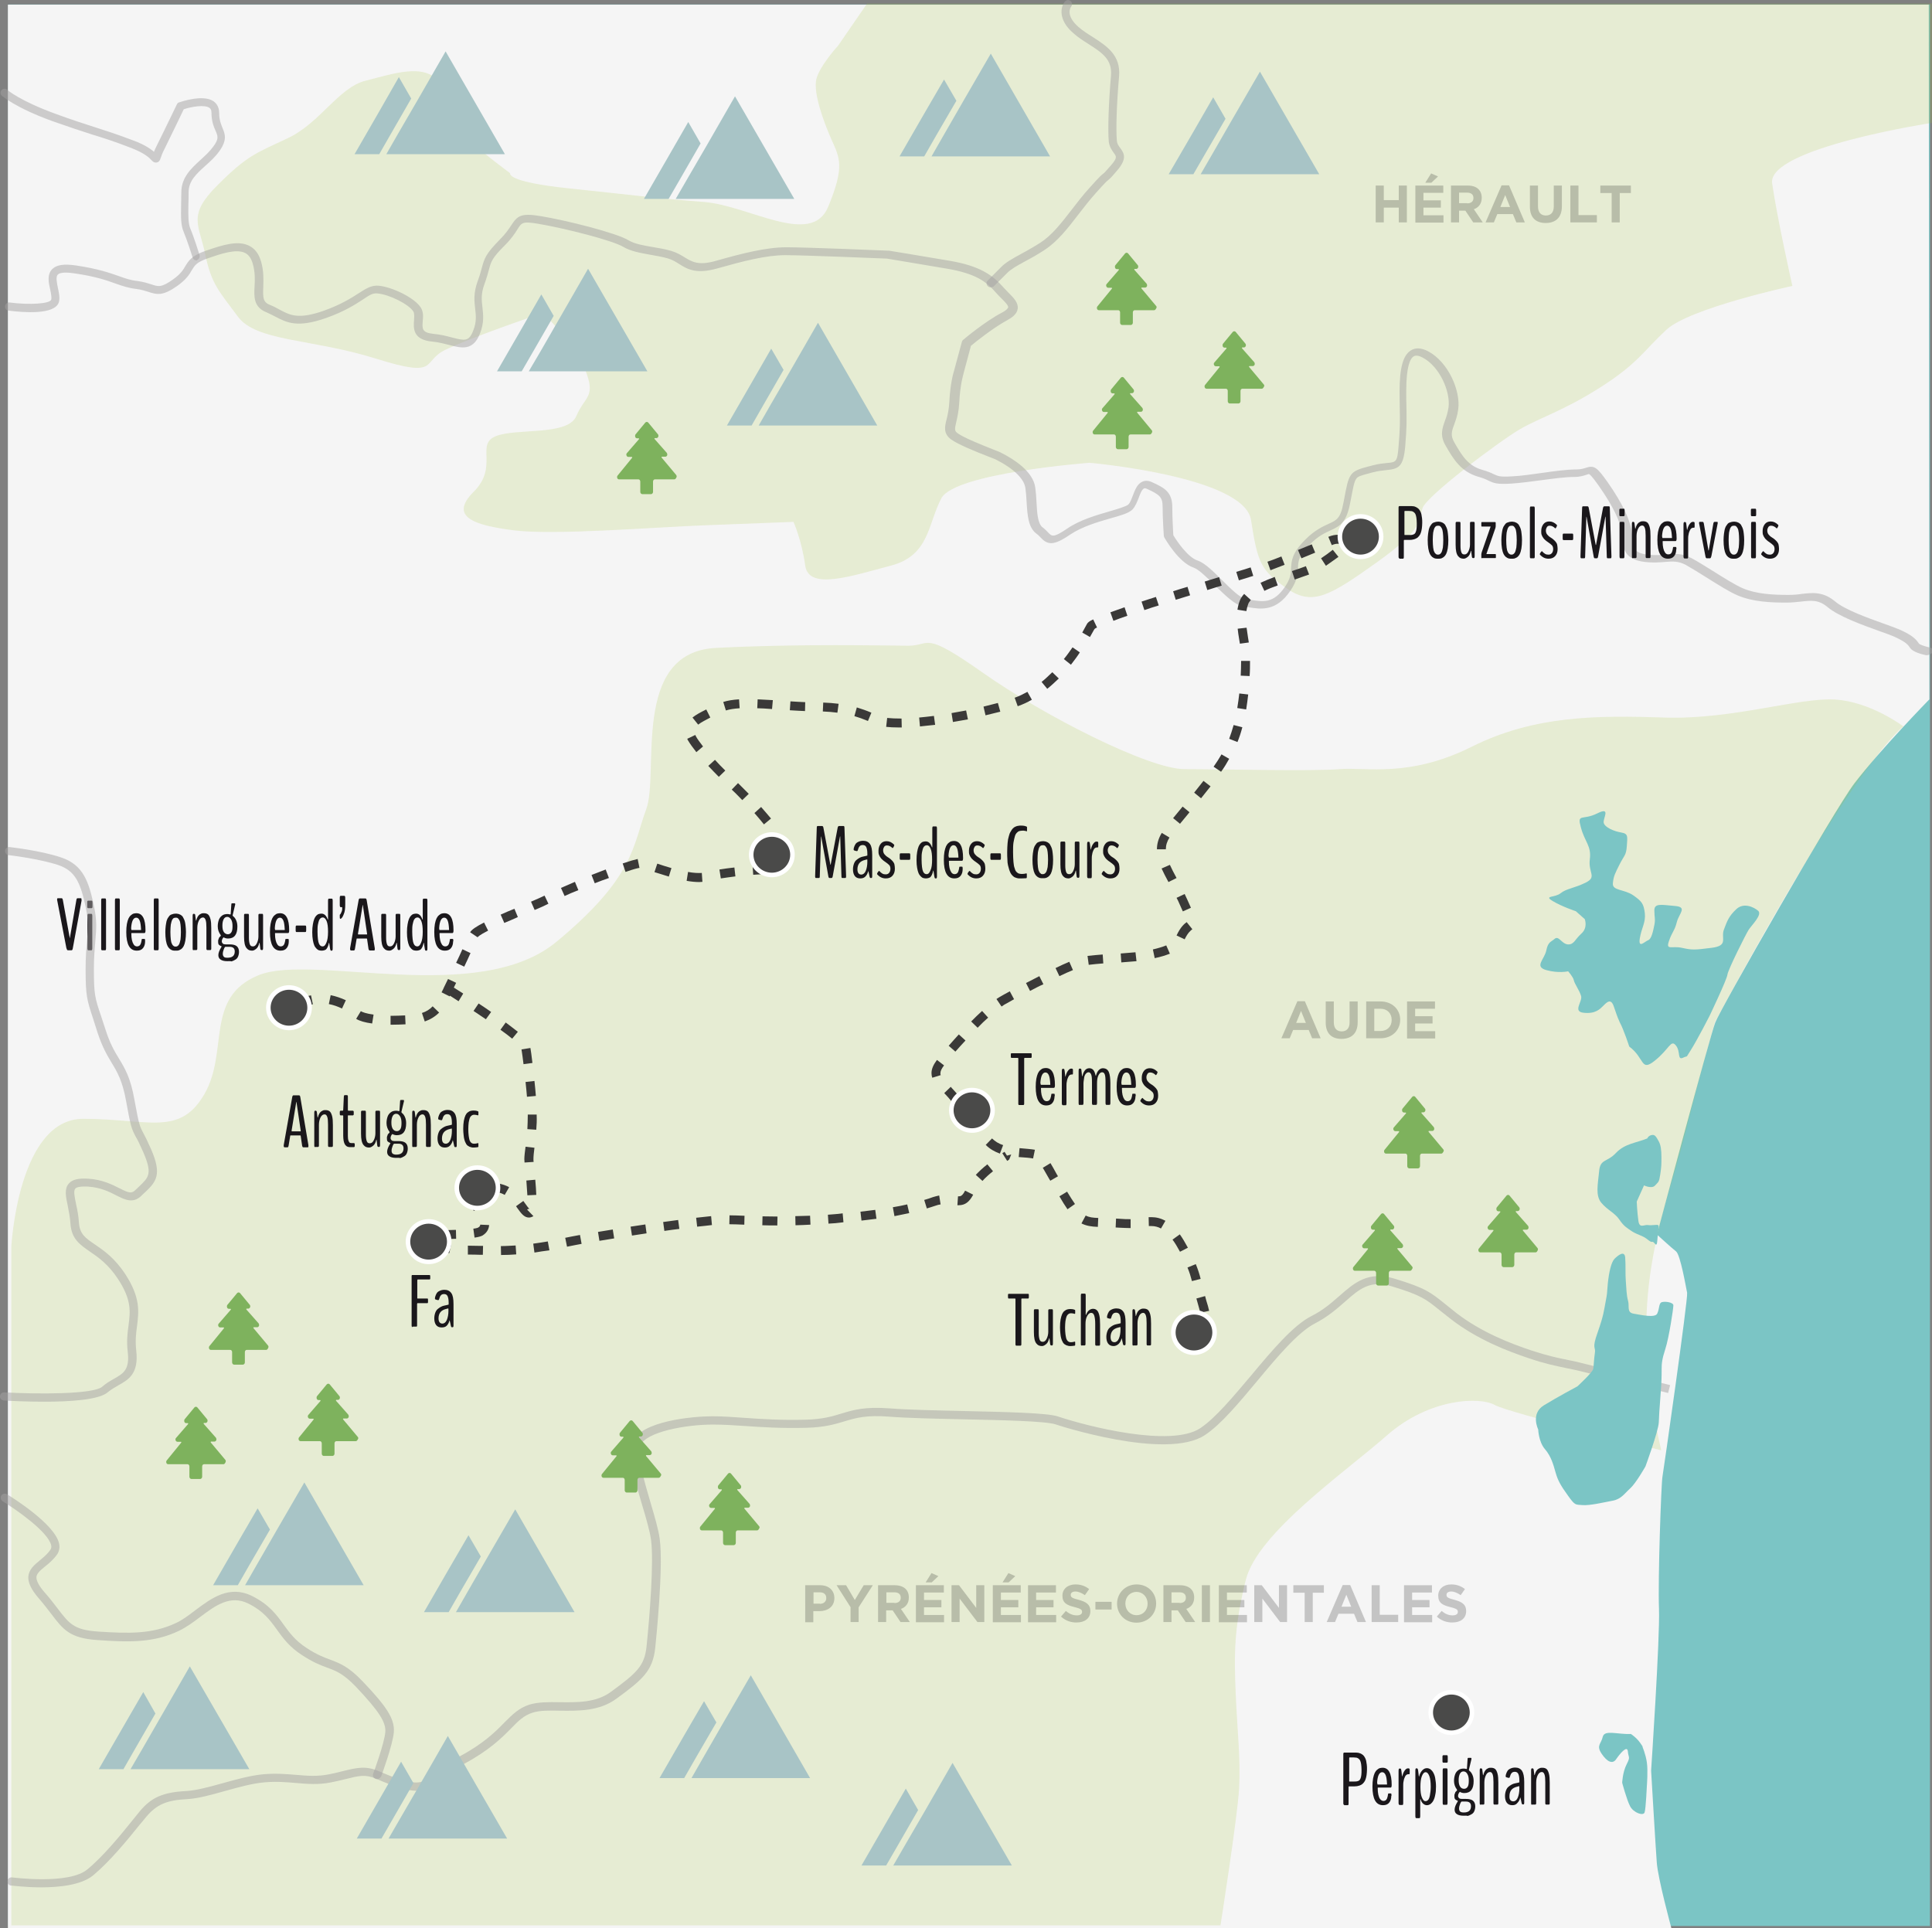 <?xml version="1.0" encoding="utf-8"?>
<!-- Generator: Adobe Illustrator 24.0.1, SVG Export Plug-In . SVG Version: 6.00 Build 0)  -->
<svg version="1.1" xmlns="http://www.w3.org/2000/svg" xmlns:xlink="http://www.w3.org/1999/xlink" x="0px" y="0px"
	 viewBox="0 0 954.7 952.8" style="enable-background:new 0 0 954.7 952.8;" xml:space="preserve">
<rect x="0" y="0" width="954.7" height="952.8" fill="#808080" stroke="none"/>
<style type="text/css">
	.st0{fill:#7BC5C5;}
	.st1{fill:#F5F5F5;}
	.st2{opacity:0.18;}
	.st3{fill:#A3C135;}
	.st4{opacity:0.5;}
	.st5{fill:#A3A2A2;}
	.st6{fill:#3A3938;}
	.st7{fill:#4A4A49;stroke:#FFFFFF;stroke-width:2.247;stroke-miterlimit:10;}
	.st8{fill:#1A171B;}
	.st9{opacity:0.2;}
	.st10{fill:#7EB25D;}
	.st11{fill:#A8C4C6;}
</style>
<g id="BKG">
	<rect x="4.1" y="2.2" class="st0" width="949.6" height="949.6"/>
</g>
<g id="Calque_4">
	<path class="st1" d="M953.4,345.6L953.1,2.3H3.9v950.5h822c0,0-6.7-24.7-7.2-32.4c-0.6-7.8-2.8-45.4-2.8-45.4s4.4-65.4,3.9-79.8
		c-0.6-14.4,1.1-62.1,1.7-65.4c0.6-3.3,12.7-88.1,12.2-90.9c-0.6-2.8-3.3-18.8-5.5-20.5c-2.2-1.7-9.4-8.3-9.4-8.3
		s26-97.5,28.8-104.8c2.8-7.2,58.7-104.9,68.7-118.1C929,370.6,953.4,345.6,953.4,345.6z"/>
</g>
<g id="Villes">
	<g class="st2">
		<path class="st3" d="M428.5,1.7h526.2v59c0,0-81.5,12.5-79,29.9s10,50.7,10,50.7S835,152.2,823.4,163
			c-11.6,10.8-14.1,16.6-32.4,28.3s-29.9,15-39.9,20.8c-10,5.8-46.6,33.3-48.2,39.1c-1.7,5.8,0.8,10-22.4,26.6
			c-23.3,16.6-31.9,21.9-44.6,13c-12.7-8.9-14.4-12.2-17.7-33.8c-3.3-21.6-79.8-28.3-79.8-28.3s-66.5,5-73.2,17.5
			c-6.7,12.5-5.8,28.3-24.9,33.3c-19.1,5-40.7,12.5-42.4,0c-1.7-12.5-5.8-21.6-5.8-21.6s-20,0.8-44.1,1.7s-74,5-93.9,2.5
			s-32.4-6.7-20-19.1s0.8-23.3,10.8-27.4c10-4.2,35.7,0,39.9-10c4.2-10,10-9.1,4.2-23.3S268,154.7,268,154.7s-36.6,12.5-48.2,18.3
			c-11.6,5.8-2.5,14.1-34.1,4.2s-59-8.3-68.2-20.8s-13-15.8-16.1-30.8s-8.9-19.1,6.1-34.1s19.1-15.8,34.9-23.3s24.9-24.9,38.2-28.3
			c13.3-3.3,29.1-9.1,36.6,0.8c7.5,10,12.5,24.9,15.8,29.1s19.1,15.8,19.1,15.8s-2.5,4.2,29.1,7.5s44.1,5,66.5,6.7
			c22.4,1.7,53.2,22.4,61.5,2.5c8.3-20,5.8-24.1,1.7-33.3s-9.1-23.3-7.5-29.9c1.7-6.7,10.8-16.6,10.8-16.6L428.5,1.7z"/>
	</g>
	<g class="st2">
		<path class="st3" d="M603.1,951.5H5.6V616.1c0,0,3.3-63.2,35.5-63.2s47.7,8.9,59.9-12.2s0-47.7,26.6-58.7
			c26.6-11.1,108.6,15.5,147.4-16.6s37.7-47.7,44.3-65.4c6.7-17.7-7.8-77.6,34.4-79.8c42.1-2.2,84.2-1.1,95.3-1.1
			c11.1,0,6.7-7.8,36.6,13.3c29.9,21.1,82,47.7,99.8,47.7s63.2,1.1,76.5,0c13.3-1.1,34.4,4.4,65.4-11.1c31-15.5,62.1-15.5,95.3-14.4
			c33.3,1.1,66.5-10,84.2-8.9c17.7,1.1,33.8,13.3,33.8,13.3s-22.4,14.7-93.1,146c0,0-5.4,18.2-14.7,54.9
			c-10.8,42.7-29.9,80.4-11.9,156.8c0,0-74.8-18.3-82.3-22.4c-7.5-4.2-32.4-3.3-53.2,15c-20.8,18.3-64,48.2-69.8,71.5
			c-5.8,23.3-5.8,36.6-5,55.7s2.5,32.4,1.7,47.4C611.4,898.8,603.1,951.5,603.1,951.5z"/>
	</g>
	<g class="st4">
		<path class="st5" d="M952.2,323.8c-0.1,0-0.3,0-0.4,0c-1.9-0.4-6.5-1.5-7.9-3.6c-1-1.5-1.9-2.8-7.5-5.4c-1.7-0.8-4.5-1.8-7.9-3
			c-8.4-3-19.9-7.2-25.3-11.7c-4.5-3.8-8-3.4-13.3-2.8c-2.1,0.2-4.4,0.5-7,0.5c-8.2,0-16.7-0.4-24.1-3.5c-4.1-1.7-9.9-5.4-15.5-8.9
			c-3.8-2.4-7.4-4.6-10.2-6.2c-3.8-2-6.4-1.8-10.3-1.5c-2.7,0.2-5.8,0.5-10,0c-10.4-1.2-10.8-7.1-11.1-12c0-0.7-0.1-1.4-0.2-2
			c-0.6-5.7-4.4-13.5-11.3-23.4c-1.8-2.5-3.7-5.2-4.8-5.9c-0.3-0.2-0.3-0.2-1.4,0.2c-1.2,0.4-3.1,1.1-6,1.1
			c-4.4,0-10.2,0.8-16.3,1.6c-5.2,0.7-10.5,1.4-15.1,1.7c-6.8,0.4-8.4-0.2-11.1-1.5c-1.2-0.6-2.5-1.2-5-1.9
			c-8.6-2.5-12.3-8.7-16.1-15.3c-3-5.1-1.7-8.6-0.4-12.3c0.7-1.9,1.4-4,1.8-6.7c1-7.7-4.3-20.1-12.8-24.6c-1.9-1-3.4-1.2-4.4-0.6
			c-1.7,1-3.7,4.8-3.7,17.1c0,3.2,0,5.8,0.1,8c0.1,6,0.2,10-0.6,19.3c-0.9,10.1-3.1,11.2-9.2,11.8c-1.8,0.2-4,0.4-6.7,1.1
			c-0.7,0.2-1.3,0.3-1.9,0.5c-4.1,1.1-5.6,1.5-6.4,2.7c-1.1,1.5-1.6,4.7-2.7,10.4l-0.3,1.5c-1.8,9.5-4.8,11.4-9.7,13.6
			c-2.8,1.3-6,2.7-10.2,6.9c-5.6,5.6-5.8,8.3-5.9,11.6c-0.1,2.9-0.3,6.3-3.8,11.4c-7,10.3-14.5,9.1-20.6,8.1
			c-0.8-0.1-1.6-0.3-2.4-0.4c-4.2-0.5-9.1-5.4-14.3-10.5c-3.9-3.8-7.9-7.8-10.5-8.7c-7.3-2.4-14.1-14.3-14.4-14.8
			c-0.2-0.3-0.2-0.6-0.3-0.9c0-0.3-0.6-8.5-0.6-14.5c0-4.7-1.6-5.9-7.7-8.7c-0.6-0.3-1.1-0.4-1.5-0.2c-1,0.4-1.9,2.7-2.6,4.6
			c-0.8,2.1-1.7,4.3-3.1,5.8c-1.8,1.8-5.6,2.9-11,4.4c-6.3,1.8-14,4.1-19.8,8c-8.3,5.7-11.2,5.1-14.7,1.3c-0.6-0.7-1.3-1.3-2.1-1.9
			c-3.9-3-4.3-9-4.7-15.5c-0.1-2.3-0.3-4.7-0.6-6.9c-0.6-4.6-5.9-9.7-14.4-14c-0.5-0.3-2.2-0.9-4.2-1.7c-5.9-2.3-14.8-5.9-18.2-8.4
			c-3.8-2.9-3.1-6.2-2.1-10c0.5-2.1,1.1-4.8,1.3-8.3c0.5-9.6,2.1-14.8,2.3-15.4l3.9-14.4c0.1-0.4,0.3-0.8,0.6-1
			c0.4-0.4,10.8-9.1,19.2-13.5c2.7-1.4,3-2.4,3.1-2.6c0.1-1-1.7-2.8-3.3-4.4c-0.8-0.8-1.7-1.7-2.5-2.6c-2.4-2.7-4.7-5.1-8.7-7.3
			c-3.9-2.1-9.1-3.7-15.6-4.8c-15.1-2.6-28.4-4.7-29.8-5c-2.5-0.1-41.2-1.7-50.2-1.7c-9.6,0-21,3-33.8,6.6
			c-10.4,2.9-14.7,0.3-18.8-2.3c-1.7-1.1-3.4-2.1-5.5-2.7c-2.8-0.8-5.8-1.3-8.6-1.8c-5-0.9-9.7-1.7-13.4-3.9
			c-5.1-3.1-28.4-9.1-42-11.4c-7.7-1.3-8.2-0.7-10.4,2.9c-1.2,1.9-2.9,4.5-6.1,7.7c-6.3,6.3-6.8,7.9-7.9,12.1
			c-0.5,1.8-1.1,4-2.2,7.1c-1.8,4.8-1.4,8.1-1,11.5c0.4,3.7,0.9,7.5-1.2,12.9c-3.4,8.7-9.1,7.3-15.1,5.7c-2.5-0.6-5.3-1.4-8.6-1.7
			c-9.6-0.9-9.2-6.7-8.9-10.6c0.1-1.7,0.2-3.3-0.3-4.2c-2.2-3.6-11.9-8.5-17.9-9c-2.2-0.2-3.8,0.8-7.2,3.1c-3.7,2.4-8.9,5.8-17.9,9
			c-14.4,5.1-19.6,2.3-25.2-0.6c-1.4-0.7-2.9-1.5-4.5-2.2c-6.3-2.5-6.1-7.7-5.8-12.8c0.2-3.3,0.3-7.1-0.9-11.2
			c-0.8-2.7-2-4.4-3.8-5.3c-4.4-2.2-12.2,0.5-18.5,2.7c-5.5,1.9-6.4,3.5-7.8,5.8c-1.2,2.1-2.7,4.6-7.2,7.8c-7.1,5-9.9,4.4-14.4,2.9
			c-1.6-0.5-3.4-1.1-5.9-1.4c-4-0.5-6.9-1.5-10.3-2.7c-4.4-1.6-9.9-3.5-20.2-5c-5.9-0.9-7.8,0-8.3,0.7c-1,1.1-0.4,3.9,0.1,6.4
			c0.5,2.4,1.1,5,0.5,7.1c-1.9,6.5-18.1,5.1-24.9,4.2c-1.1-0.1-1.9-1.2-1.7-2.3s1.2-1.9,2.3-1.7c10,1.3,19.9,0.6,20.5-1.4
			c0.3-1.1-0.1-3.1-0.5-5c-0.8-3.4-1.6-7.3,0.9-10c2.1-2.2,5.8-2.8,11.9-1.9c10.7,1.6,16.4,3.6,21,5.2c3.3,1.2,5.9,2.1,9.5,2.5
			c2.9,0.4,5,1.1,6.6,1.6c3.5,1.2,5.1,1.7,10.8-2.4c3.8-2.7,5-4.7,6.1-6.6c1.6-2.6,3-5.1,9.9-7.5c8.9-3.1,16.2-5.3,21.7-2.5
			c2.8,1.4,4.7,4,5.8,7.7c1.4,4.8,1.2,9.1,1.1,12.6c-0.2,5.3-0.2,7.5,3.3,8.9c1.9,0.7,3.4,1.6,4.9,2.4c5.1,2.7,9.2,4.9,21.9,0.4
			c8.6-3.1,13.5-6.3,17.1-8.6c3.6-2.3,6.2-4,9.8-3.7c6.6,0.6,17.8,5.9,20.9,10.9c1.3,2.1,1.1,4.5,0.9,6.6c-0.3,3.8-0.4,5.7,5.3,6.3
			c3.6,0.3,6.5,1.1,9.2,1.8c6.2,1.6,8.3,2.1,10.4-3.3c1.8-4.5,1.4-7.5,1-11c-0.4-3.6-0.9-7.6,1.2-13.4c1.1-2.9,1.6-5,2.1-6.7
			c1.3-4.9,2.1-7.1,8.9-14c2.9-2.9,4.4-5.2,5.6-7c3.1-4.8,4.9-6.2,14.5-4.6c12.9,2.1,37.4,8.3,43.4,11.9c3.1,1.9,7.5,2.6,12.1,3.4
			c3,0.5,6,1,9.1,1.9c2.7,0.8,4.7,2,6.5,3.1c3.7,2.3,7,4.3,15.6,1.8c13.1-3.7,24.8-6.7,34.9-6.7c9.4,0,48.8,1.6,50.5,1.7
			c0.1,0,0.2,0,0.2,0c0.1,0,14.1,2.3,30,5c7,1.2,12.5,2.9,16.9,5.3c4.6,2.5,7.2,5.2,9.8,8.1c0.7,0.8,1.6,1.6,2.3,2.4
			c2.5,2.5,4.9,4.9,4.5,7.9c-0.4,2.8-3.1,4.5-5.1,5.6c-7,3.8-15.9,10.9-18,12.7l-3.7,13.8c0,0,0,0.1,0,0.1c0,0-1.6,4.9-2.1,14.4
			c-0.2,3.9-0.9,6.8-1.4,9.1c-0.9,3.9-1,4.6,0.6,5.8c3,2.2,12,5.8,17.3,7.9c2.3,0.9,3.9,1.5,4.5,1.9c5.7,2.9,15.5,8.9,16.6,17.1
			c0.3,2.4,0.5,4.8,0.6,7.2c0.3,5.5,0.6,10.7,3.1,12.5c1.1,0.8,1.9,1.7,2.6,2.4c1.9,2,2.6,2.8,9.5-1.9c6.3-4.3,14.4-6.6,20.9-8.5
			c4-1.2,8.2-2.4,9.3-3.4c0.9-0.9,1.5-2.6,2.2-4.4c1.1-2.9,2.2-5.8,4.8-6.9c1.4-0.6,3-0.5,4.7,0.3c6.2,2.8,10,4.9,10,12.4
			c0,5.1,0.4,12,0.5,13.8c2,3.3,7.3,11,12,12.5c3.5,1.2,7.7,5.3,12.1,9.7c4.2,4.2,9.1,9,11.9,9.4c0.8,0.1,1.7,0.2,2.5,0.4
			c5.9,0.9,11,1.8,16.6-6.4c2.9-4.2,3-6.7,3.1-9.3c0.2-3.7,0.4-7.5,7.1-14.2c4.7-4.7,8.6-6.4,11.4-7.7c4-1.8,6-2.7,7.4-10.6l0.3-1.5
			c2.4-12.8,2.5-13.8,12.1-16.3c0.6-0.1,1.2-0.3,1.9-0.5c3-0.8,5.4-1,7.3-1.2c4.4-0.4,5-0.5,5.6-8.1c0.8-9.1,0.7-13,0.6-18.9
			c0-2.3-0.1-4.8-0.1-8.1c0-11.9,1.7-18.2,5.7-20.6c2.3-1.4,5.1-1.2,8.4,0.5c10,5.3,16.1,19.5,14.9,28.6c-0.4,3.2-1.3,5.6-2,7.6
			c-1.3,3.5-1.9,5.4,0.1,8.9c3.7,6.4,6.7,11.5,13.8,13.5c2.8,0.8,4.4,1.5,5.6,2.1c2.1,1,3.1,1.5,9.2,1.1c4.5-0.2,9.7-1,14.8-1.7
			c6.3-0.9,12.2-1.7,16.9-1.7c2.3,0,3.6-0.5,4.7-0.8c4.2-1.5,5.7,0,10.8,7.2c7.4,10.6,11.3,18.9,12,25.3c0.1,0.7,0.1,1.5,0.2,2.2
			c0.3,4.6,0.5,7.4,7.5,8.2c3.8,0.4,6.7,0.2,9.2-0.1c4.1-0.4,7.7-0.7,12.6,1.9c3,1.6,6.6,3.9,10.5,6.3c5.4,3.4,11.1,7,14.9,8.6
			c6.7,2.8,14.8,3.2,22.5,3.2c2.4,0,4.5-0.2,6.5-0.5c5.4-0.6,10.5-1.2,16.4,3.7c4.8,4.1,16,8.1,24.1,11c3.4,1.2,6.3,2.3,8.2,3.1
			c6.1,2.8,7.7,4.6,9.2,6.8c0.5,0.5,3,1.4,5.4,1.9c1.1,0.2,1.8,1.3,1.6,2.4C954,323.2,953.2,323.8,952.2,323.8z"/>
	</g>
	<g>
		<path class="st6" d="M247.6,620.2l-0.1-4.4c2.5,0,4.8-0.2,7.3-0.3l0.3,4.4C252.6,620.1,250.1,620.2,247.6,620.2z M238.6,620.1
			l-1.4,0c-2-0.1-4-0.1-5.8-0.1h-0.2v-4.4h0.2c1.9,0,3.9,0.1,5.9,0.1l1.4,0L238.6,620.1z M222,619.3c-2.9-0.6-4.9-1.7-7.4-3.5
			l2.5-3.7c2.1,1.4,3.7,2.3,5.9,2.8L222,619.3z M264.1,619l-0.6-4.4c2.3-0.3,4.8-0.7,7.2-1.1l0.8,4.4
			C268.9,618.2,266.5,618.6,264.1,619z M280.2,616.1l-0.9-4.4c2.3-0.5,4.7-0.9,7.3-1.4l0.8,4.4C284.9,615.2,282.5,615.6,280.2,616.1
			z M296.2,613.2l-0.7-4.4c2.4-0.4,4.8-0.8,7.3-1.2l0.7,4.4C301,612.4,298.6,612.8,296.2,613.2z M218.1,612.5l-0.3-4.4
			c2-0.2,4.4-0.2,6.8-0.3l0.7,0l0.1,4.4l-0.7,0C222.3,612.3,220,612.3,218.1,612.5z M234.5,611.6l-0.6-4.4c1.7-0.2,2.2-0.5,2.3-0.5
			c1.1-0.6,1.1-1.2,1.1-1.5l4.4,0.2c-0.1,1.5-0.7,3.6-3.3,5.2C237.6,611,236.3,611.4,234.5,611.6z M312.3,610.6l-0.7-4.4
			c2.5-0.4,4.9-0.7,7.3-1.1l0.6,4.4C317.1,609.9,314.7,610.2,312.3,610.6z M328.3,608.3l-0.6-4.4c2.5-0.3,5-0.7,7.4-1l0.6,4.4
			C333.3,607.6,330.9,607.9,328.3,608.3z M344.5,606.2l-0.5-4.4c2.8-0.3,5.3-0.6,7.4-0.8l0.4,4.4
			C349.7,605.7,347.2,605.9,344.5,606.2z M384.1,605.6c-2.6,0-5.1,0-7.4-0.1l0.1-4.4c2.3,0,4.8,0.1,7.4,0.1L384.1,605.6z
			 M393.1,605.5L393,601c2.5-0.1,4.9-0.1,7.3-0.2l0.2,4.4C398,605.4,395.5,605.4,393.1,605.5z M367.8,605.2l-0.4,0
			c-2.6-0.1-5-0.2-7-0.2l0.1-4.4c2,0,4.4,0.1,7,0.2l0.4,0L367.8,605.2z M409.4,604.7l-0.3-4.4c2.2-0.2,4.5-0.3,6.7-0.6l0.6-0.1
			l0.4,4.4l-0.6,0.1C414,604.4,411.7,604.6,409.4,604.7z M425.7,603.2l-0.5-4.4c2.6-0.3,5-0.6,7.3-0.9l0.6,4.4
			C430.8,602.6,428.3,602.9,425.7,603.2z M261.4,601.7c-2.4,0-3.9-2.1-5.7-4.6c-0.2-0.3-0.5-0.7-0.7-1l3.6-2.6
			c0.3,0.4,0.5,0.7,0.8,1.1c0.8,1.1,1.8,2.6,2.3,2.8c0,0-0.1,0-0.2,0c-0.4,0-0.8,0.1-1,0.4l3.1,3.2
			C262.9,601.4,262.1,601.7,261.4,601.7z M442,601l-0.8-4.4c2.6-0.4,4.9-0.9,7.1-1.4l1,4.3C447,600,444.6,600.5,442,601z
			 M234.1,598.4l-0.1-0.2c-0.9-1.5-1.4-3.2-1.4-4.8c0-1.5,0.4-3,1.2-4.3l3.8,2.3c-0.4,0.6-0.5,1.3-0.5,2c0,0.8,0.3,1.7,0.7,2.5
			l0.2,0.3L234.1,598.4z M458,597.2l-1.3-4.2c1.5-0.4,2.9-0.9,4.3-1.4c1-0.3,2.1-0.6,3.1-0.8l0.7,4.4c-0.8,0.1-1.6,0.3-2.4,0.6
			C461,596.3,459.5,596.7,458,597.2z M473.8,595.6c-0.2,0-0.4,0-0.7,0l0.3-4.4c0.1,0,0.3,0,0.4,0c0.7,0,1.7,0,3.1-2.8l4,2
			C479,594,476.9,595.6,473.8,595.6C473.8,595.6,473.8,595.6,473.8,595.6z M260.6,590.7c-0.1-2-0.3-4.3-0.5-7.3l4.4-0.4
			c0.3,3,0.4,5.4,0.5,7.5L260.6,590.7z M249.4,590.5c-1.2-0.7-2.4-1.1-3.7-1.3c-0.8-0.1-1.6-0.2-2.3-0.2l0-4.4c1,0,2,0.1,3,0.3
			c1.8,0.3,3.6,0.9,5.2,1.8L249.4,590.5z M485.5,583.6l-3.3-3c1.6-1.7,3.5-3.5,5.7-5.2l2.8,3.4C488.7,580.4,486.9,582,485.5,583.6z
			 M259.2,574.5c0-0.7-0.1-1.2-0.1-1.6c0-1.7,0.3-3.8,0.6-6.2l4.4,0.5c-0.3,2.3-0.5,4.2-0.5,5.7c0,0.3,0,0.8,0.1,1.3L259.2,574.5z
			 M497.7,573.7l-1.4-2.2l-0.9,0.3l0.9-0.3l-1-1.6c0.6-0.4,1-0.6,1.1-0.7l1.2,1.9l2.1-0.6l-1,2.5
			C498.5,573.2,498.2,573.4,497.7,573.7z M265,558.3l-4.4-0.3c0.1-2.3,0.2-4.4,0.2-6.7l0-0.5l4.4,0l0,0.5
			C265.3,553.6,265.2,555.9,265,558.3z M260.4,542c-0.2-2.3-0.4-4.7-0.7-7.3l4.4-0.5c0.3,2.6,0.5,5.1,0.7,7.4L260.4,542z
			 M258.7,525.9c-0.3-2.7-0.7-5.3-1-7.3l4.4-0.7c0.2,1.2,0.6,3.7,1,7.4L258.7,525.9z M253.1,513.3c-1.6-1.3-3.5-2.8-5.8-4.4l2.6-3.6
			c2.3,1.7,4.3,3.3,6,4.6L253.1,513.3z M240.1,503.7c-2.1-1.4-4.1-2.8-6.1-4.1l2.5-3.7c2,1.3,4.1,2.7,6.2,4.2L240.1,503.7z
			 M226.6,494.8c-3.7-2.4-6.2-4-6.3-4l2.3-3.8c0,0,2.5,1.6,6.3,4L226.6,494.8z"/>
	</g>
	<g>
		<path class="st6" d="M588.1,662.4l0-4.4c0,0,3-0.1,4.5-2.3l3.7,2.4C593.5,662.3,588.3,662.4,588.1,662.4z M593.1,648.7
			c-0.1-0.6-0.3-1.3-0.5-2c-0.5-1.9-1-3.5-1.4-5l4.3-1.2c0.4,1.5,0.8,3.1,1.4,4.9c0.2,0.8,0.4,1.6,0.6,2.4L593.1,648.7z M589,633.1
			c-0.6-2.3-1.2-4.3-2.2-6.7l4.1-1.7c1.1,2.7,1.8,4.9,2.4,7.3L589,633.1z M583.1,618.6c-1.3-2.4-2.5-4.4-3.7-6l3.6-2.6
			c1.3,1.8,2.6,4,4,6.6L583.1,618.6z M573.7,607.1c-1.5-0.8-3-1.2-4.7-1.2c-0.5,0-0.9,0-1.3,0l-0.1-4.4c0.4,0,0.9,0,1.4,0
			c0,0,0,0,0,0c2.4,0,4.7,0.6,6.9,1.8L573.7,607.1z M558.6,606.9c-1.5,0-3.3-0.1-5.6-0.2c-0.6,0-1.1-0.1-1.7-0.1l0.2-4.4
			c0.6,0,1.1,0.1,1.7,0.1c2.1,0.2,3.8,0.2,5.2,0.2l0.3,0l0,4.4L558.6,606.9z M542.5,606.3c-3.2-0.1-5.7-0.5-8.1-1.7l2.1-3.9
			c1.7,0.9,3.5,1.1,6.2,1.2L542.5,606.3z M527.5,597.6c-1.2-1.7-2.5-3.8-4-6.4l3.8-2.3c1.5,2.5,2.8,4.5,3.9,6.1L527.5,597.6z
			 M519,583.5l-0.6-1c-1.2-2.1-2.3-4-3.1-5.4l3.8-2.3c0.9,1.5,1.9,3.3,3.1,5.5l0.6,1L519,583.5z M510.5,572.5
			c-1.5-0.3-3.9-0.5-7.1-0.7l0.4-4.4c3.5,0.3,5.9,0.5,7.6,0.8L510.5,572.5z M494.1,570.1c-2.7-1-5-2.3-7-4.3l3.1-3.2
			c1.6,1.5,3.3,2.6,5.5,3.3L494.1,570.1z M481.3,558.4c-1.8-2.6-2.8-3.8-4.1-5.2l-0.3-0.3l3.3-2.9l0.3,0.3c1.3,1.5,2.5,2.8,4.4,5.6
			L481.3,558.4z M471.2,545.7l-0.5-0.7c-1.4-2-2.9-3.5-4.1-4.8l3.2-3.1c1.2,1.3,2.9,3.1,4.5,5.2l0.5,0.6L471.2,545.7z M460.7,532.6
			c-0.3-0.8-0.4-1.5-0.4-2.3c0-2,0.9-4.1,2.7-6.5l3.5,2.7c-1.2,1.6-1.8,2.8-1.8,3.9c0,0.3,0,0.6,0.2,0.9L460.7,532.6z M472.1,519.7
			l-3.3-2.9c1.6-1.9,3.3-3.7,5-5.6l3.3,3C475.3,516.1,473.7,517.9,472.1,519.7z M483.1,507.9l-3.2-3.1c1.9-1.9,3.7-3.7,5.4-5.2
			l3,3.3C486.7,504.3,484.9,506,483.1,507.9z M193.8,506.4l-0.8,0l0-4.4l0.7,0c2.1,0,4.3-0.1,6.5-0.2l0.2,4.4
			C198.2,506.3,195.9,506.4,193.8,506.4z M183.9,505.8c-3.6-0.5-6.1-1.2-7.9-2.3l2.3-3.8c0.8,0.5,2.6,1.2,6.3,1.7L183.9,505.8z
			 M209.9,504.8l-1.4-4.2c2.2-0.7,3.9-1.8,5.3-3.3l3.2,3.1C215,502.4,212.7,503.8,209.9,504.8z M169,498.4c-2.1-1-4.3-1.8-6.5-2.2
			l0.9-4.4c2.5,0.5,5.1,1.4,7.5,2.5L169,498.4z M147.4,497.7l-0.9-4.4l7.2-1.4l0.9,4.4L147.4,497.7z M494.9,497.4l-2.5-3.7
			c0.5-0.3,1-0.6,1.4-0.9c1.4-0.8,3.1-1.8,5.2-2.9l2.1,3.9c-2,1.1-3.7,2.1-5,2.8C495.8,496.9,495.4,497.1,494.9,497.4z M222.2,492.4
			l-4-2c0.3-0.5,0.5-1.1,0.8-1.6l0.4-0.9c0.6-1.2,1.3-2.6,2-4.1l4,1.9c-0.7,1.5-1.4,2.9-2,4.1l-0.4,0.9
			C222.8,491.3,222.5,491.9,222.2,492.4z M509,489.7l-2-3.9c2.2-1.1,4.4-2.3,6.6-3.4l2,4C513.3,487.4,511.1,488.6,509,489.7z
			 M523.5,482.4l-1.9-4c2.5-1.2,4.8-2.3,6.8-3.1l1.8,4.1C528.2,480.2,526,481.2,523.5,482.4z M229.4,477.7l-4-1.9
			c1.1-2.3,2.2-4.6,3.1-6.7l4,1.9C231.6,473.1,230.5,475.4,229.4,477.7z M538,476.8l-0.6-4.4c2.3-0.3,5.1-0.5,7.5-0.7l0.3,4.4
			C542.9,476.3,540.2,476.5,538,476.8z M554.1,475.6l-0.3-4.4c2.8-0.2,5.2-0.4,7.3-0.6l0.5,4.4C559.4,475.2,557,475.4,554.1,475.6z
			 M570.6,473.5l-0.9-4.3c2.6-0.6,4.9-1.3,6.6-2l1.8,4.1C576,472.1,573.6,472.9,570.6,473.5z M585.4,464.2l-4-1.9
			c2-4.3,3.9-5.8,5-6.6l2.8,3.5C588.3,459.9,587,460.9,585.4,464.2z M236,463.2l-3.7-2.5c0.9-1.4,3-2.8,6.9-4.8l2,4
			C236.9,462.1,236.1,463,236,463.2z M249.2,456.1l-1.8-4.1c2.2-1,4.5-2,6.8-2.9l1.7,4.1C253.7,454.2,251.4,455.2,249.2,456.1z
			 M584.5,450.4l-1.7-3.8c-0.4-1-0.9-2-1.4-2.9l4-1.9c0.5,1,0.9,2,1.4,3l1.7,3.8L584.5,450.4z M264.2,449.7l-1.8-4.1
			c2.9-1.2,5-2.2,6.7-3l1.9,4C269.3,447.5,267.1,448.5,264.2,449.7z M279,442.8l-1.8-4c2-0.9,4.3-1.9,6.9-3l1.7,4.1
			C283.2,440.9,280.9,441.9,279,442.8z M293.9,436.5l-1.6-4.1c2.3-0.9,4.7-1.8,7-2.7l1.6,4.2C298.5,434.7,296.2,435.6,293.9,436.5z
			 M577.4,435.9c-1.4-2.6-2.5-4.7-3.4-6.7l4.1-1.8c0.9,1.9,1.9,4,3.3,6.5L577.4,435.9z M345.5,435.9c-1.8,0-3.9-0.2-6.2-0.6l0.7-4.4
			c2.7,0.5,4.9,0.6,6.8,0.5l0.3,4.4C346.7,435.8,346.1,435.9,345.5,435.9z M356.2,434.1l-0.7-4.4c2.3-0.4,4.8-0.7,7.4-1l0.5,4.4
			C360.8,433.4,358.4,433.8,356.2,434.1z M330.5,433.2c-2.6-0.8-5-1.6-7.1-2.2l1.4-4.2c2.1,0.7,4.5,1.5,7,2.2L330.5,433.2z
			 M372.2,432.3l-0.3-4.4c1.1-0.1,2-0.1,2.6-0.2c0.5-0.4,1.4-1.2,2.4-2.2l3.1,3.2c-3.4,3.3-3.9,3.4-4.6,3.4
			C375.1,432.1,373.9,432.2,372.2,432.3z M309.1,430.9l-1.4-4.2c3.5-1.2,6-1.9,7.4-2.2l0.9,4.4C315.2,429,313.4,429.4,309.1,430.9z
			 M385.9,421.4l-3.8-2.2c0.5-0.9,0.8-1.6,1-2.4c0-0.3-0.1-1-0.8-2.4l4-2c0.9,1.7,1.3,3.2,1.3,4.4c0,0.5-0.1,0.9-0.2,1.3
			C387.1,419.1,386.6,420.2,385.9,421.4z M576.1,419.7l-4.4,0c0-2.8,0.8-5.5,2.4-8.1l3.8,2.3C576.7,415.8,576.1,417.7,576.1,419.7z
			 M377.5,407.4c-1.4-1.7-2.9-3.6-4.7-5.6l3.3-3c1.8,2.1,3.5,4,4.9,5.7L377.5,407.4z M583.1,407.1l-3.4-2.8c1.2-1.5,2.5-3,3.8-4.6
			l0.9-1.1l3.4,2.8l-0.9,1.1C585.6,404.1,584.3,405.6,583.1,407.1z M366.8,395.4c-2.7-2.8-4.6-4.7-4.7-4.7l-0.5-0.5l3.1-3.2l0.5,0.5
			c0.1,0.1,2,2,4.8,4.8L366.8,395.4z M593.5,394.5l-3.4-2.8c1.7-2.1,3.2-4,4.6-5.8l3.5,2.7C596.7,390.5,595.2,392.4,593.5,394.5z
			 M355.2,383.9c-1.9-1.9-3.6-3.7-5.2-5.4l3.3-3c1.5,1.7,3.3,3.5,5.1,5.3L355.2,383.9z M603.4,381.4l-3.7-2.5
			c1.5-2.1,2.8-4.2,3.9-6.1l3.8,2.2C606.3,377,605,379.2,603.4,381.4z M344.1,371.7c-1.8-2.3-3.1-4.1-4-5.6c-0.2-0.3-0.4-0.7-0.5-1
			l4-1.9c0.1,0.2,0.2,0.4,0.3,0.7c0.7,1.3,1.9,2.9,3.5,5L344.1,371.7z M611.5,366.7l-4.1-1.6c0.8-2.1,1.5-4.4,2.2-6.8l4.3,1.1
			C613.2,362.1,612.4,364.5,611.5,366.7z M444,359.5c-2.3,0-4.4-0.1-6.1-0.3l0.5-4.4c1.9,0.2,4.3,0.3,7.1,0.3l0.1,4.4
			C445,359.5,444.5,359.5,444,359.5z M454.6,359l-0.4-4.4c2.3-0.2,4.7-0.5,7.3-0.8l0.6,4.4C459.5,358.5,457,358.7,454.6,359z
			 M345,358.1l-2.8-3.5c1.7-1.4,4-2.6,6.8-4l2,4C348.8,355.8,346.5,356.9,345,358.1z M470.9,356.8l-0.7-4.4c2.4-0.4,4.8-0.9,7.2-1.3
			l0.9,4.4C475.8,355.9,473.4,356.4,470.9,356.8z M428.9,356.3c-2.4-1-4.6-1.8-6.7-2.4l1.2-4.3c2.3,0.7,4.6,1.5,7.2,2.6L428.9,356.3
			z M487,353.5l-1-4.3c2.5-0.6,4.8-1.2,7.1-1.8l1.2,4.3C492,352.3,489.5,352.9,487,353.5z M413.8,352.2c-2.2-0.3-4.6-0.5-7.2-0.6
			l0.2-4.4c2.7,0.1,5.2,0.3,7.6,0.6L413.8,352.2z M397.8,351.4c-2.1-0.1-4.5-0.2-7.5-0.4l0.3-4.4c2.9,0.2,5.2,0.3,7.3,0.4
			L397.8,351.4z M358.7,351.1l-1.3-4.2c2.2-0.7,4.7-1.1,7.8-1.3l0.3,4.4C362.8,350.2,360.6,350.5,358.7,351.1z M615.8,350.6
			l-4.4-0.7c0.4-2.3,0.7-4.7,1-7.2l4.4,0.5C616.5,345.7,616.2,348.2,615.8,350.6z M381.5,350.4c-3-0.2-5.3-0.4-7.3-0.4l0.2-4.4
			c2.1,0.1,4.4,0.2,7.5,0.4L381.5,350.4z M502.9,349l-1.5-4.2l0.3-0.1c2-0.7,4-1.7,6-2.8l2.2,3.9c-2.2,1.3-4.5,2.3-6.7,3.1
			L502.9,349z M517.5,340.4l-2.8-3.4c1.8-1.4,3.5-3.1,5.3-4.8l3.2,3.1C521.3,337.1,519.4,338.9,517.5,340.4z M617.5,334.1l-4.4-0.2
			c0.1-2.4,0.2-4.9,0.2-7.3l4.4,0C617.7,329.1,617.7,331.6,617.5,334.1z M529.2,328.5l-3.5-2.8c1.5-1.8,2.9-3.8,4.3-5.8l3.6,2.5
			C532.3,324.5,530.7,326.5,529.2,328.5z M612.7,318.1c-0.1-0.8-0.3-1.6-0.4-2.4c-0.3-1.6-0.5-3.3-0.7-5l4.4-0.5
			c0.2,1.6,0.5,3.2,0.7,4.8c0.1,0.8,0.3,1.6,0.4,2.5L612.7,318.1z M538.6,314.8l-3.8-2.2c1.3-2.3,2.1-3.8,2.3-4.2
			c0.4-0.8,1.2-1.4,3.1-2.3l1.9,4c-0.7,0.3-1,0.5-1.2,0.7C540.5,311.3,539.8,312.8,538.6,314.8z M550.2,306.8l-1.5-4.2
			c2-0.7,4.4-1.6,7-2.5l1.4,4.2C554.5,305.2,552.2,306,550.2,306.8z M615.9,302l-4.4-0.7c0.2-1.5,0.6-3,1.1-4.3
			c0.4-1.2,1.2-2.4,2.2-3.5l3.3,3c-0.6,0.7-1.1,1.4-1.3,2C616.4,299.6,616.1,300.7,615.9,302z M565.5,301.5l-1.4-4.2
			c2.3-0.8,4.7-1.5,7.1-2.3l1.4,4.2C570.2,299.9,567.8,300.7,565.5,301.5z M581,296.4l-1.3-4.2c2.4-0.8,4.7-1.5,7.1-2.2l1.3,4.2
			C585.8,294.9,583.4,295.7,581,296.4z M624.8,292l-1.9-4c2-0.9,4.3-1.9,7-2.9l1.5,4.2C628.8,290.2,626.6,291.1,624.8,292z
			 M596.6,291.6l-1.3-4.2c2.5-0.8,4.8-1.5,7.1-2.2l1.3,4.2C601.4,290.1,599,290.8,596.6,291.6z M612.2,286.8l-1.3-4.2
			c3-0.9,5.4-1.6,7.1-2.2l1.3,4.2C617.6,285.1,615.1,285.9,612.2,286.8z M639.8,286.4l-1.4-4.2c2.5-0.8,4.9-1.6,6.9-2.4l1.6,4.1
			C644.7,284.7,642.3,285.5,639.8,286.4z M627.8,281.8l-1.5-4.2c2.1-0.7,4.4-1.6,6.9-2.6l1.6,4.1C632.3,280.1,629.9,281,627.8,281.8
			z M655.2,279.6l-2.4-3.7c2-1.3,3.9-2.7,5.8-4.2l2.8,3.5C659.3,276.7,657.2,278.2,655.2,279.6z M643.1,275.9l-1.7-4.1
			c2.4-1,4.7-1.9,6.8-2.8l1.7,4.1C647.9,273.9,645.6,274.9,643.1,275.9z M658.1,269.4l-1.7-4.1c3.5-1.5,6.8-1.3,9.2,0.4l-2.6,3.6
			C661.9,268.5,660.2,268.5,658.1,269.4z"/>
	</g>
	<g>
		<path class="st0" d="M805.9,856.9c-6.7,0.3-13-2.2-13.9,1.4c-0.8,3.6-3.3,4.2-0.6,8.3c2.8,4.2,5.5,5.3,7.2,2.8
			c1.7-2.5,5.5-7.2,5.8-3.9c0.3,3.3,1.4,2.5-0.6,6.4s-2.2,9.1-2.2,9.1s2.2,8.3,3.9,11.6c1.7,3.3,6.7,5,7.2,3c0.6-1.9,1.1-13,1.1-13
			s0.6-7.5,0-11.6c-0.6-4.2-2.2-7.8-2.2-7.8s0.8,0.8-1.1-1.9S805.9,856.9,805.9,856.9z"/>
	</g>
	<g>
		<path class="st0" d="M814,562.6c-5.3,2.2-11.1,2.5-15.5,7.2s-7.8,2.8-8.3,9.1c-0.6,6.4-1.9,11.9,1.1,15.5c3,3.6,6.7,5,8.9,8.3
			c2.2,3.3,3.9,4.2,5.8,5.5c1.9,1.4,3.9,1.9,6.1,3c2.2,1.1,3.3,2.8,4.4,2.5c1.1-0.3,2.2,3.9,2.5-1.1c0.3-5,1.1-6.9,0.3-7.2
			c-0.8-0.3-3,0.3-5,0c-1.9-0.3-4.2,1.9-4.7-2.2c-0.6-4.2-0.8-9.4-0.8-9.4l3.6-8c0,0,3.9,1.9,5.5,0c1.7-1.9,1.9-1.4,2.5-5.3
			c0.6-3.9,0.6-5,0.6-8.6s-0.3-6.1-1.4-8c-1.1-1.9-1.7-3.3-3.3-3C814.5,561.2,814,562.6,814,562.6z"/>
	</g>
	<g>
		<path class="st0" d="M805.1,517.2c7.8,5.8,5.5,12.7,12.7,6.9c7.2-5.8,7.8-10.5,10.3-7.5c2.5,3,0.6,7.5,3.6,6.1
			c3-1.4,0.8,0.8,3.9-3.9c3-4.7,9.1-16.6,9.1-16.6s8.6-18,8.9-20.5c0.3-2.5,9.1-20,10.5-22.2c1.4-2.2,6.9-7.5,4.7-9.4
			c-2.2-1.9-7.2-4.2-10.8-0.8s-4.4,5.5-6.1,10c-1.7,4.4,2.5,8-6.1,9.1c-8.6,1.1-9.7,1.1-14.7,0c-5-1.1-8,1.4-6.4-3.3s2.8-5,3.9-9.4
			c1.1-4.4,5.5-7.5-1.1-8c-6.7-0.6-10-1.4-10,2.2c0,3.6,0.6,4.2,0,7.2c-0.6,3-1.4,6.9-3,7.5c-1.7,0.6-5,4.4-4.2-0.8s3-7.8,2.5-12.5
			c-0.6-4.7-1.4-5.8-5.8-8.9c-4.4-3-10.3-2.2-10-5.8c0.3-3.6,1.1-5,3.3-9.4c2.2-4.4,3.3-4.4,3.6-9.1s0.8-6.1-2.8-6.7s-8-2.5-8.6-4.7
			c-0.6-2.2,3.9-8.3-3.3-4.7c-7.2,3.6-10-0.3-8,6.9c1.9,7.2,5.3,9.1,4.4,15.8c-0.8,6.7,3.6,8.6-1.9,11.4c-5.5,2.8-9.7,3-12.5,5.3
			s-8.6,1.1-3.9,3.9s11.4,5,11.4,5l4.4,3.9c0,0,1.7,4.2-1.7,7.2c-3.3,3-3.6,5.5-6.7,5.3c-3-0.3-4.4-4.4-6.4-2.8
			c-1.9,1.7-3.3,1.4-4.2,5.8s-6.1,8,0,9.7c6.1,1.7,10.8,0.6,10.8,0.6s2.5,2.8,2.8,4.4c0.3,1.7,2.8,5,3.6,7.8
			c0.8,2.8-4.4,7.8,1.4,8.3c5.8,0.6,8-1.9,9.7-3.6c1.7-1.7,3.6-3.6,5,0.3c1.4,3.9,1.4,4.4,3,8C802.3,508.6,805.1,517.2,805.1,517.2z
			"/>
	</g>
	<g>
		<g>
			<path class="st7" d="M391.6,422.4c0,5.5-4.6,10-10.2,10c-5.6,0-10.2-4.5-10.2-10c0-5.5,4.6-10,10.2-10
				C387,412.4,391.6,416.8,391.6,422.4"/>
		</g>
	</g>
	<g>
		<g>
			<path class="st7" d="M682.5,265.2c0,5.5-4.6,10-10.2,10c-5.6,0-10.2-4.5-10.2-10c0-5.5,4.6-10,10.2-10
				C678,255.2,682.5,259.7,682.5,265.2"/>
		</g>
	</g>
	<g>
		<g>
			<path class="st7" d="M490.5,548.7c0,5.5-4.6,10-10.2,10c-5.6,0-10.2-4.5-10.2-10c0-5.5,4.6-10,10.2-10
				C485.9,538.7,490.5,543.2,490.5,548.7"/>
		</g>
	</g>
	<g>
		<g>
			<path class="st7" d="M727.4,846.3c0,5.5-4.6,10-10.2,10c-5.6,0-10.2-4.5-10.2-10c0-5.5,4.6-10,10.2-10
				C722.9,836.3,727.4,840.8,727.4,846.3"/>
		</g>
	</g>
	<g>
		<g>
			<path class="st7" d="M600.2,658.5c0,5.5-4.6,10-10.2,10c-5.6,0-10.2-4.5-10.2-10c0-5.5,4.6-10,10.2-10
				C595.7,648.5,600.2,652.9,600.2,658.5"/>
		</g>
	</g>
	<g>
		<g>
			<path class="st7" d="M246.1,587c0,5.5-4.6,10-10.2,10c-5.6,0-10.2-4.5-10.2-10c0-5.5,4.6-10,10.2-10
				C241.5,577,246.1,581.4,246.1,587"/>
		</g>
	</g>
	<g>
		<g>
			<path class="st7" d="M222,613.6c0,5.5-4.6,10-10.2,10c-5.6,0-10.2-4.5-10.2-10c0-5.5,4.6-10,10.2-10
				C217.4,603.6,222,608,222,613.6"/>
		</g>
	</g>
	<g>
		<g>
			<path class="st7" d="M153,498c0,5.5-4.6,10-10.2,10c-5.6,0-10.2-4.5-10.2-10c0-5.5,4.6-10,10.2-10C148.4,488,153,492.5,153,498"
				/>
		</g>
	</g>
	<g>
		<path class="st8" d="M203.8,655.8c-0.1,0-0.2,0-0.2,0c-0.1,0-0.1-0.1-0.1-0.2c0-0.1-0.1-0.3-0.1-0.5v-24.3c0-0.3,0-0.5,0.1-0.6
			c0.1-0.1,0.2-0.1,0.3-0.1h8.4c0.1,0,0.2,0,0.2,0c0.1,0,0.1,0.1,0.1,0.2c0,0.1,0.1,0.2,0.1,0.4v1c0,0.2,0,0.4-0.1,0.4
			c0,0.1-0.1,0.2-0.1,0.2c0,0-0.1,0-0.2,0h-5.8c-0.1,0-0.2,0.2-0.2,0.5v8.6c0,0.2,0,0.3,0.1,0.3h4.8c0.2,0,0.3,0,0.3,0.1
			s0.1,0.2,0.1,0.5v1.1c0,0.2,0,0.4-0.1,0.4c0,0.1-0.1,0.2-0.1,0.2c0,0-0.1,0-0.2,0h-4.8c0,0-0.1,0-0.1,0.1c0,0.1-0.1,0.2-0.1,0.3
			v10.5c0,0.3,0,0.5-0.1,0.6c-0.1,0.1-0.2,0.1-0.3,0.1H203.8z"/>
		<path class="st8" d="M218.2,656c-1.2,0-2.1-0.4-2.7-1.2c-0.6-0.8-0.9-1.9-0.9-3.3c0-1,0.2-2,0.5-2.8s0.7-1.4,1.2-1.8
			s1-0.8,1.6-1.1c0.6-0.3,1.1-0.5,1.7-0.6c0.5-0.1,1-0.2,1.4-0.3c0.4-0.1,0.7-0.2,0.7-0.2v-1c0-1.4-0.2-2.4-0.5-3.1
			c-0.3-0.7-0.9-1.1-1.7-1.1c-0.7,0-1.3,0.2-1.6,0.6c-0.4,0.4-0.7,1.1-0.9,1.9c-0.1,0.2-0.1,0.3-0.2,0.4c-0.1,0.1-0.2,0.1-0.3,0.1
			c-0.2,0-0.5-0.1-0.9-0.2c-0.4-0.1-0.6-0.2-0.6-0.3c-0.1-0.1-0.1-0.4,0-1c0.2-0.8,0.5-1.4,0.8-1.9s0.8-0.9,1.5-1.2
			c0.6-0.3,1.4-0.5,2.3-0.5c1.5,0,2.6,0.5,3.4,1.6s1.1,2.9,1.1,5.5V655c0,0.6-0.1,0.9-0.4,0.9h-0.4c-0.2,0-0.4-0.2-0.5-0.7
			c-0.3-1.5-0.5-2.3-0.6-2.6c0,0,0-0.1,0-0.1c0,0,0,0-0.1,0c0,0,0,0,0,0.1c-0.3,1.2-0.8,2-1.4,2.6S219.2,656,218.2,656z
			 M218.6,654.1c0.9,0,1.7-0.6,2.2-1.8c0.5-1.2,0.8-2.7,0.8-4.5c0-0.8,0-1.2-0.1-1.2c0,0-0.1,0-0.4,0.1s-0.4,0.1-0.4,0.1
			c-1.4,0.3-2.5,0.9-3.1,1.7c-0.6,0.8-0.9,1.8-0.9,3C216.7,653.2,217.4,654.1,218.6,654.1z"/>
	</g>
	<g>
		<path class="st8" d="M140.5,566.9c-0.2,0-0.3-0.2-0.3-0.5v-0.2c0-0.1,0-0.2,0-0.3l4.2-23.7c0.1-0.6,0.3-0.9,0.6-0.9h2.8
			c0.3,0,0.5,0.3,0.6,0.9l4,23.7c0,0.1,0,0.2,0,0.3c0,0.1,0,0.2,0,0.3c0,0.3-0.1,0.5-0.3,0.5h-2.2c-0.3,0-0.5-0.3-0.6-0.8l-0.7-4.8
			c0-0.2-0.1-0.3-0.2-0.3h-4.9c0,0-0.1,0.1-0.1,0.3l-0.8,4.8c-0.1,0.3-0.1,0.5-0.2,0.6s-0.2,0.2-0.3,0.2H140.5z M144.3,559.1h4.2
			c0.1,0,0.1-0.1,0.1-0.2c0-0.1,0-0.1,0-0.1l-2.1-14.2l0-0.1c0,0-0.1,0-0.1,0.1l-2.3,14.1c0,0,0,0.1,0,0.2
			C144.1,559,144.1,559.1,144.3,559.1z"/>
		<path class="st8" d="M155.7,566.9c-0.3,0-0.4-0.3-0.4-0.9v-16c0-0.7,0.1-1.1,0.4-1.1h0.3c0.2,0,0.3,0.1,0.4,0.2
			c0.1,0.1,0.2,0.3,0.2,0.7l0.3,2.3c0,0.1,0.1,0.2,0.1,0.2s0.1-0.1,0.1-0.2c0.2-0.7,0.4-1.3,0.7-1.8c0.3-0.5,0.6-0.8,1-1.1
			c0.4-0.2,0.7-0.4,1-0.5s0.7-0.1,1.1-0.1c0.8,0,1.5,0.2,2,0.6c0.5,0.4,0.9,1.2,1.2,2.3c0.3,1.1,0.4,2.6,0.4,4.5v9.9
			c0,0.4,0,0.6-0.1,0.7c-0.1,0.1-0.2,0.2-0.3,0.2h-1.6c-0.1,0-0.2-0.1-0.3-0.2c-0.1-0.1-0.1-0.4-0.1-0.7v-10.2c0-1.7-0.1-3-0.4-3.8
			c-0.3-0.8-0.7-1.2-1.3-1.2c-0.8,0-1.5,0.5-2,1.5s-0.8,2.2-0.8,3.7v10c0,0.4,0,0.6-0.1,0.7c-0.1,0.1-0.2,0.2-0.3,0.2H155.7z"/>
		<path class="st8" d="M173.3,566.9c-0.4,0-0.8,0-1.2-0.1c-0.3-0.1-0.7-0.2-1-0.5c-0.3-0.2-0.6-0.6-0.8-1c-0.2-0.4-0.4-1-0.5-1.6
			c-0.1-0.7-0.2-1.5-0.2-2.4v-9.8c0-0.2-0.1-0.3-0.2-0.3h-1.1c-0.3,0-0.4-0.3-0.4-0.8v-0.7c0-0.5,0.1-0.8,0.4-0.8h1.1
			c0.1,0,0.2-0.2,0.2-0.5l0.3-6.3c0-0.6,0.2-0.9,0.4-0.9h1.2c0.1,0,0.2,0.1,0.3,0.2s0.1,0.4,0.1,0.7v6.3c0,0.3,0.1,0.5,0.2,0.5h2.3
			c0.1,0,0.2,0.1,0.3,0.2s0.1,0.3,0.1,0.6v0.7c0,0.3,0,0.5-0.1,0.6c-0.1,0.1-0.2,0.2-0.3,0.2h-2.3c-0.1,0-0.1,0-0.2,0.1
			c0,0,0,0.1,0,0.3v9.8c0,1,0.1,1.8,0.3,2.3c0.2,0.5,0.4,0.9,0.6,1c0.2,0.1,0.5,0.2,0.8,0.2h1.2c0.3,0,0.5,0.2,0.5,0.5v0.9
			c0,0.4-0.2,0.6-0.5,0.6H173.3z"/>
		<path class="st8" d="M182.4,567.1c-0.6,0-1.1-0.1-1.6-0.3c-0.4-0.2-0.8-0.5-1.2-1c-0.4-0.5-0.7-1.2-0.9-2.1
			c-0.2-0.9-0.3-2.1-0.3-3.5v-10.4c0-0.4,0-0.6,0.1-0.7c0.1-0.1,0.2-0.2,0.3-0.2h1.6c0.2,0,0.3,0.1,0.3,0.2c0.1,0.1,0.1,0.4,0.1,0.7
			v11c0,1.5,0.2,2.6,0.5,3.3s0.8,0.9,1.5,0.9c0.8,0,1.4-0.5,1.9-1.5c0.5-1,0.8-2.2,0.8-3.4v-10.3c0-0.4,0-0.6,0.1-0.7
			c0.1-0.1,0.2-0.2,0.3-0.2h1.5c0.2,0,0.3,0.1,0.3,0.2c0.1,0.1,0.1,0.4,0.1,0.7v15.9c0,0.7-0.1,1.1-0.4,1.1h-0.4
			c-0.2,0-0.3-0.1-0.4-0.2s-0.2-0.4-0.2-0.7l-0.3-2.5c0-0.2-0.1-0.2-0.1-0.2c0,0-0.1,0.1-0.1,0.2c-0.3,1.3-0.8,2.2-1.4,2.7
			S183.2,567.1,182.4,567.1z"/>
		<path class="st8" d="M195.7,572.2c-1.5,0-2.6-0.3-3.3-0.8c-0.8-0.5-1.1-1.3-1.1-2.2c0-1.1,0.5-2.4,1.5-4c0-0.1,0.1-0.2,0.1-0.2
			c0-0.1,0-0.2-0.1-0.2c-0.6-0.2-1-0.5-1.2-0.7c-0.3-0.3-0.4-0.7-0.4-1.2c0-0.2,0-0.3,0-0.5c0-0.2,0-0.3,0-0.4c0-0.1,0-0.3,0.1-0.4
			c0-0.1,0.1-0.2,0.1-0.3c0-0.1,0.1-0.2,0.1-0.3s0.1-0.2,0.1-0.3c0,0,0.1-0.1,0.2-0.3c0.1-0.1,0.1-0.2,0.2-0.2s0.1-0.1,0.2-0.2
			s0.2-0.2,0.2-0.2c0.1-0.1,0.1-0.2,0.1-0.3c0-0.1,0-0.2-0.1-0.3c-0.9-1.2-1.4-2.6-1.4-4.2c0-1.2,0.2-2.2,0.5-3.1
			c0.3-0.9,0.8-1.6,1.6-2.2c0.7-0.6,1.7-0.8,2.8-0.8c0.3,0,0.7,0.1,1.2,0.2c0.2,0,0.3,0,0.3-0.3l0.3-4.5c0-0.3,0.1-0.5,0.1-0.6
			c0.1-0.1,0.2-0.1,0.4-0.1h1.2c0.1,0,0.1,0.1,0.2,0.2c0,0.2,0.1,0.3,0,0.5l-1.2,5c-0.1,0.3,0,0.5,0.2,0.7c0.6,0.4,1.1,1.1,1.5,2
			c0.4,0.9,0.6,1.9,0.6,3.1c0,3.9-1.5,5.9-4.6,5.9c-0.8,0-1.6-0.2-2.2-0.6c-0.2,0.2-0.4,0.4-0.6,0.8c-0.2,0.4-0.3,0.8-0.3,1.2
			c0,0.5,0.2,0.8,0.5,1.1s0.8,0.4,1.4,0.4h2c1.6,0,2.8,0.3,3.5,0.9c0.7,0.6,1.1,1.5,1.1,2.8c0,0.9-0.2,1.7-0.5,2.4
			c-0.3,0.7-0.8,1.2-1.4,1.5c-0.6,0.4-1.2,0.6-1.8,0.8C197.2,572.1,196.5,572.2,195.7,572.2z M196.1,559c0.8,0,1.4-0.4,1.8-1.1
			c0.4-0.7,0.5-1.7,0.5-3s-0.2-2.4-0.7-3.2s-1.1-1.3-1.9-1.3c-0.8,0-1.4,0.4-1.8,1.2c-0.4,0.8-0.6,1.8-0.6,3.1
			c0,1.4,0.2,2.4,0.7,3.2C194.6,558.6,195.2,559,196.1,559z M195.8,570.6c2.4,0,3.6-1,3.6-3.1c0-1.5-0.8-2.3-2.5-2.3h-2.1
			c-0.2,0-0.5,0.4-0.8,1.2c-0.3,0.8-0.5,1.5-0.5,2.3c0,0.6,0.2,1.1,0.5,1.4C194.4,570.4,195,570.6,195.8,570.6z"/>
		<path class="st8" d="M204.1,566.9c-0.3,0-0.4-0.3-0.4-0.9v-16c0-0.7,0.1-1.1,0.4-1.1h0.3c0.2,0,0.3,0.1,0.4,0.2
			c0.1,0.1,0.2,0.3,0.2,0.7l0.3,2.3c0,0.1,0.1,0.2,0.1,0.2s0.1-0.1,0.1-0.2c0.2-0.7,0.4-1.3,0.7-1.8c0.3-0.5,0.6-0.8,1-1.1
			c0.4-0.2,0.7-0.4,1-0.5s0.7-0.1,1.1-0.1c0.8,0,1.5,0.2,2,0.6c0.5,0.4,0.9,1.2,1.2,2.3c0.3,1.1,0.4,2.6,0.4,4.5v9.9
			c0,0.4,0,0.6-0.1,0.7c-0.1,0.1-0.2,0.2-0.3,0.2h-1.6c-0.1,0-0.2-0.1-0.3-0.2c-0.1-0.1-0.1-0.4-0.1-0.7v-10.2c0-1.7-0.1-3-0.4-3.8
			c-0.3-0.8-0.7-1.2-1.3-1.2c-0.8,0-1.5,0.5-2,1.5s-0.8,2.2-0.8,3.7v10c0,0.4,0,0.6-0.1,0.7c-0.1,0.1-0.2,0.2-0.3,0.2H204.1z"/>
		<path class="st8" d="M219.8,567.1c-1.2,0-2.1-0.4-2.7-1.2c-0.6-0.8-0.9-1.9-0.9-3.3c0-1,0.2-2,0.5-2.8s0.7-1.4,1.2-1.8
			s1-0.8,1.6-1.1c0.6-0.3,1.1-0.5,1.7-0.6c0.5-0.1,1-0.2,1.4-0.3c0.4-0.1,0.7-0.2,0.7-0.2v-1c0-1.4-0.2-2.4-0.5-3.1
			c-0.3-0.7-0.9-1.1-1.7-1.1c-0.7,0-1.3,0.2-1.6,0.6c-0.4,0.4-0.7,1.1-0.9,1.9c-0.1,0.2-0.1,0.3-0.2,0.4c-0.1,0.1-0.2,0.1-0.3,0.1
			c-0.2,0-0.5-0.1-0.9-0.2c-0.4-0.1-0.6-0.2-0.6-0.3c-0.1-0.1-0.1-0.4,0-1c0.2-0.8,0.5-1.4,0.8-1.9s0.8-0.9,1.5-1.2
			c0.6-0.3,1.4-0.5,2.3-0.5c1.5,0,2.6,0.5,3.4,1.6s1.1,2.9,1.1,5.5V566c0,0.6-0.1,0.9-0.4,0.9h-0.4c-0.2,0-0.4-0.2-0.5-0.7
			c-0.3-1.5-0.5-2.3-0.6-2.6c0,0,0-0.1,0-0.1c0,0,0,0-0.1,0c0,0,0,0,0,0.1c-0.3,1.2-0.8,2-1.4,2.6S220.9,567.1,219.8,567.1z
			 M220.3,565.2c0.9,0,1.7-0.6,2.2-1.8c0.5-1.2,0.8-2.7,0.8-4.5c0-0.8,0-1.2-0.1-1.2c0,0-0.1,0-0.4,0.1s-0.4,0.1-0.4,0.1
			c-1.4,0.3-2.5,0.9-3.1,1.7c-0.6,0.8-0.9,1.8-0.9,3C218.4,564.3,219,565.2,220.3,565.2z"/>
		<path class="st8" d="M234.1,567.1L234.1,567.1c-0.5,0-0.8,0-1.1-0.1c-0.3-0.1-0.7-0.2-1-0.3c-0.4-0.2-0.7-0.4-1-0.6
			c-0.3-0.3-0.6-0.6-0.8-1.1c-0.3-0.5-0.5-1-0.7-1.7c-0.2-0.6-0.3-1.4-0.4-2.3c-0.1-0.9-0.2-2-0.2-3.1c0-1.5,0.1-2.9,0.3-4
			c0.2-1.1,0.5-2,0.8-2.7c0.3-0.6,0.7-1.2,1.2-1.5c0.5-0.4,0.9-0.6,1.3-0.7c0.4-0.1,0.9-0.2,1.5-0.2c0.8,0,1.5,0.1,2.2,0.4
			c0,0,0.1,0,0.1,0.1c0,0.1,0.1,0.1,0.1,0.1v1.5c0,0.1,0,0.1-0.1,0.2s-0.1,0.1-0.1,0.1c-0.7-0.2-1.2-0.3-1.7-0.3
			c-0.4,0-0.7,0-0.9,0.1c-0.2,0.1-0.5,0.2-0.8,0.5c-0.3,0.3-0.5,0.6-0.7,1.1c-0.2,0.5-0.3,1.2-0.5,2.1c-0.1,0.9-0.2,2-0.2,3.3
			c0,1.3,0.1,2.4,0.2,3.3c0.1,0.9,0.3,1.6,0.4,2.1c0.2,0.5,0.4,0.9,0.7,1.2c0.3,0.3,0.6,0.4,0.8,0.5c0.3,0.1,0.6,0.1,1,0.1
			c0.5,0,1-0.1,1.7-0.3c0,0,0.1,0.1,0.1,0.1c0.1,0.1,0.1,0.1,0.1,0.2v1.4c0,0,0,0.1-0.1,0.2c-0.1,0.1-0.1,0.1-0.1,0.1
			C235.5,567,234.8,567.1,234.1,567.1z"/>
	</g>
	<g>
		<path class="st8" d="M33.5,469.6c-0.3,0-0.5-0.4-0.7-1.1l-4.5-23.4c0-0.2-0.1-0.4-0.1-0.5c0-0.4,0.1-0.7,0.3-0.7h2
			c0.3,0,0.5,0.4,0.6,1.1l3.4,18.7l3.2-18.7c0.1-0.8,0.3-1.1,0.6-1.1h1.7c0.2,0,0.3,0.2,0.3,0.7c0,0.2,0,0.4,0,0.5l-4.3,23.4
			c-0.1,0.7-0.3,1.1-0.6,1.1H33.5z"/>
		<path class="st8" d="M43.5,448.8c-0.1,0-0.2-0.1-0.3-0.2s-0.1-0.4-0.1-0.7V446c0-0.4,0-0.6,0.1-0.7s0.2-0.2,0.3-0.2h1.8
			c0.3,0,0.4,0.3,0.4,0.9v1.9c0,0.4,0,0.6-0.1,0.7s-0.2,0.2-0.3,0.2H43.5z M43.6,469.6c-0.3,0-0.4-0.4-0.4-1.1v-15.8
			c0-0.7,0.1-1.1,0.4-1.1h1.6c0.3,0,0.4,0.4,0.4,1.1v15.8c0,0.7-0.1,1.1-0.4,1.1H43.6z"/>
		<path class="st8" d="M50.4,469.6c-0.3,0-0.4-0.3-0.4-1v-23.5c0-0.7,0.1-1.1,0.4-1.1H52c0.3,0,0.4,0.4,0.4,1.1v23.5
			c0,0.7-0.1,1-0.4,1H50.4z"/>
		<path class="st8" d="M57.2,469.6c-0.3,0-0.4-0.3-0.4-1v-23.5c0-0.7,0.1-1.1,0.4-1.1h1.6c0.3,0,0.4,0.4,0.4,1.1v23.5
			c0,0.7-0.1,1-0.4,1H57.2z"/>
		<path class="st8" d="M71.7,465.2c0,1.3-0.3,2.4-1,3.3s-1.7,1.3-3.1,1.3c-3.5,0-5.2-3.1-5.2-9.2c0-1.5,0.1-2.8,0.3-4
			c0.2-1.1,0.5-2,0.8-2.7c0.3-0.6,0.7-1.2,1.2-1.6s0.9-0.7,1.3-0.8s0.9-0.2,1.4-0.2c3,0,4.5,2.8,4.5,8.5c0,0.9-0.2,1.3-0.5,1.3H65
			c-0.1,0-0.1,0.1-0.1,0.4c0,1.2,0.1,2.2,0.3,3.1c0.2,0.9,0.5,1.6,0.9,2.2s1,0.9,1.6,0.9c0.4,0,0.8-0.1,1.1-0.3s0.5-0.5,0.7-0.9
			s0.2-0.7,0.3-1c0.1-0.3,0.1-0.6,0.2-1.1c0-0.2,0.1-0.4,0.2-0.4h1.2c0.2,0,0.3,0.2,0.3,0.7V465.2z M65,459.6h4.7c0,0,0-0.1,0-0.3
			c-0.1-2-0.3-3.5-0.7-4.4s-0.9-1.4-1.7-1.4c-1.4,0-2.3,1.7-2.5,5.2C64.9,459.3,64.9,459.6,65,459.6z"/>
		<path class="st8" d="M76.4,469.6c-0.3,0-0.4-0.3-0.4-1v-23.5c0-0.7,0.1-1.1,0.4-1.1H78c0.3,0,0.4,0.4,0.4,1.1v23.5
			c0,0.7-0.1,1-0.4,1H76.4z"/>
		<path class="st8" d="M88.2,469.7c-0.4,0.1-0.9,0.1-1.4,0.1s-1,0-1.4-0.1c-0.4-0.1-0.9-0.3-1.4-0.7c-0.5-0.4-0.9-0.9-1.2-1.5
			c-0.3-0.6-0.6-1.5-0.8-2.7c-0.2-1.2-0.3-2.6-0.3-4.2c0-1.2,0.1-2.2,0.2-3.1c0.1-0.9,0.3-1.7,0.4-2.3c0.2-0.6,0.4-1.2,0.7-1.6
			c0.3-0.5,0.6-0.8,0.8-1.1c0.3-0.3,0.6-0.5,1-0.6c0.4-0.1,0.7-0.2,1-0.3c0.3,0,0.6-0.1,1-0.1c0.4,0,0.7,0,1,0.1
			c0.3,0,0.6,0.1,1,0.3c0.4,0.1,0.7,0.4,1,0.6s0.6,0.6,0.8,1.1c0.3,0.5,0.5,1,0.7,1.6c0.2,0.6,0.3,1.4,0.4,2.3
			c0.1,0.9,0.2,2,0.2,3.1c0,1.6-0.1,3-0.3,4.2c-0.2,1.2-0.5,2.1-0.8,2.7c-0.3,0.6-0.7,1.1-1.2,1.5C89.1,469.3,88.6,469.6,88.2,469.7
			z M86.8,467.8c0.4,0,0.7-0.1,1-0.3c0.3-0.2,0.5-0.5,0.8-1c0.2-0.5,0.4-1.2,0.6-2.2c0.1-1,0.2-2.2,0.2-3.7c0-1.5-0.1-2.8-0.2-3.7
			c-0.1-1-0.3-1.7-0.6-2.2c-0.3-0.5-0.5-0.8-0.8-1c-0.3-0.2-0.6-0.2-1-0.2s-0.7,0.1-1,0.2c-0.3,0.2-0.5,0.5-0.8,1
			c-0.2,0.5-0.4,1.2-0.6,2.2c-0.1,1-0.2,2.2-0.2,3.7c0,1.5,0.1,2.7,0.2,3.7c0.1,1,0.3,1.7,0.6,2.2c0.2,0.5,0.5,0.8,0.8,1
			C86,467.7,86.4,467.8,86.8,467.8z"/>
		<path class="st8" d="M95.6,469.6c-0.3,0-0.4-0.3-0.4-0.9v-16c0-0.7,0.1-1.1,0.4-1.1h0.3c0.2,0,0.3,0.1,0.4,0.2
			c0.1,0.1,0.2,0.3,0.2,0.7l0.3,2.3c0,0.1,0.1,0.2,0.1,0.2s0.1-0.1,0.1-0.2c0.2-0.7,0.4-1.3,0.7-1.8c0.3-0.5,0.6-0.8,1-1.1
			c0.4-0.2,0.7-0.4,1-0.5s0.7-0.1,1.1-0.1c0.8,0,1.5,0.2,2,0.6c0.5,0.4,0.9,1.2,1.2,2.3c0.3,1.1,0.4,2.6,0.4,4.5v9.9
			c0,0.4,0,0.6-0.1,0.7c-0.1,0.1-0.2,0.2-0.3,0.2h-1.6c-0.1,0-0.2-0.1-0.3-0.2c-0.1-0.1-0.1-0.4-0.1-0.7v-10.2c0-1.7-0.1-3-0.4-3.8
			c-0.3-0.8-0.7-1.2-1.3-1.2c-0.8,0-1.5,0.5-2,1.5s-0.8,2.2-0.8,3.7v10c0,0.4,0,0.6-0.1,0.7c-0.1,0.1-0.2,0.2-0.3,0.2H95.6z"/>
		<path class="st8" d="M112.3,475c-1.5,0-2.6-0.3-3.3-0.8c-0.8-0.5-1.1-1.3-1.1-2.2c0-1.1,0.5-2.4,1.5-4c0-0.1,0.1-0.2,0.1-0.2
			c0-0.1,0-0.2-0.1-0.2c-0.6-0.2-1-0.5-1.2-0.7c-0.3-0.3-0.4-0.7-0.4-1.2c0-0.2,0-0.3,0-0.5c0-0.2,0-0.3,0-0.4c0-0.1,0-0.3,0.1-0.4
			c0-0.1,0.1-0.2,0.1-0.3c0-0.1,0.1-0.2,0.1-0.3s0.1-0.2,0.1-0.3c0,0,0.1-0.1,0.2-0.3c0.1-0.1,0.1-0.2,0.2-0.2s0.1-0.1,0.2-0.2
			s0.2-0.2,0.2-0.2c0.1-0.1,0.1-0.2,0.1-0.3c0-0.1,0-0.2-0.1-0.3c-0.9-1.2-1.4-2.6-1.4-4.2c0-1.2,0.2-2.2,0.5-3.1
			c0.3-0.9,0.8-1.6,1.6-2.2c0.7-0.6,1.7-0.8,2.8-0.8c0.3,0,0.7,0.1,1.2,0.2c0.2,0,0.3,0,0.3-0.3l0.3-4.5c0-0.3,0.1-0.5,0.1-0.6
			c0.1-0.1,0.2-0.1,0.4-0.1h1.2c0.1,0,0.1,0.1,0.2,0.2c0,0.2,0.1,0.3,0,0.5l-1.2,5c-0.1,0.3,0,0.5,0.2,0.7c0.6,0.4,1.1,1.1,1.5,2
			c0.4,0.9,0.6,1.9,0.6,3.1c0,3.9-1.5,5.9-4.6,5.9c-0.8,0-1.6-0.2-2.2-0.6c-0.2,0.2-0.4,0.4-0.6,0.8c-0.2,0.4-0.3,0.8-0.3,1.2
			c0,0.5,0.2,0.8,0.5,1.1s0.8,0.4,1.4,0.4h2c1.6,0,2.8,0.3,3.5,0.9c0.7,0.6,1.1,1.5,1.1,2.8c0,0.9-0.2,1.7-0.5,2.4
			c-0.3,0.7-0.8,1.2-1.4,1.5c-0.6,0.4-1.2,0.6-1.8,0.8C113.8,474.9,113,475,112.3,475z M112.6,461.7c0.8,0,1.4-0.4,1.8-1.1
			c0.4-0.7,0.5-1.7,0.5-3s-0.2-2.4-0.7-3.2s-1.1-1.3-1.9-1.3c-0.8,0-1.4,0.4-1.8,1.2c-0.4,0.8-0.6,1.8-0.6,3.1
			c0,1.4,0.2,2.4,0.7,3.2C111.1,461.3,111.8,461.7,112.6,461.7z M112.4,473.3c2.4,0,3.6-1,3.6-3.1c0-1.5-0.8-2.3-2.5-2.3h-2.1
			c-0.2,0-0.5,0.4-0.8,1.2c-0.3,0.8-0.5,1.5-0.5,2.3c0,0.6,0.2,1.1,0.5,1.4C110.9,473.2,111.5,473.3,112.4,473.3z"/>
		<path class="st8" d="M124.6,469.8c-0.6,0-1.1-0.1-1.6-0.3c-0.4-0.2-0.8-0.5-1.2-1c-0.4-0.5-0.7-1.2-0.9-2.1
			c-0.2-0.9-0.3-2.1-0.3-3.5v-10.4c0-0.4,0-0.6,0.1-0.7c0.1-0.1,0.2-0.2,0.3-0.2h1.6c0.2,0,0.3,0.1,0.3,0.2c0.1,0.1,0.1,0.4,0.1,0.7
			v11c0,1.5,0.2,2.6,0.5,3.3s0.8,0.9,1.5,0.9c0.8,0,1.4-0.5,1.9-1.5c0.5-1,0.8-2.2,0.8-3.4v-10.3c0-0.4,0-0.6,0.1-0.7
			c0.1-0.1,0.2-0.2,0.3-0.2h1.5c0.2,0,0.3,0.1,0.3,0.2c0.1,0.1,0.1,0.4,0.1,0.7v15.9c0,0.7-0.1,1.1-0.4,1.1h-0.4
			c-0.2,0-0.3-0.1-0.4-0.2s-0.2-0.4-0.2-0.7l-0.3-2.5c0-0.2-0.1-0.2-0.1-0.2c0,0-0.1,0.1-0.1,0.2c-0.3,1.3-0.8,2.2-1.4,2.7
			S125.4,469.8,124.6,469.8z"/>
		<path class="st8" d="M142.7,465.2c0,1.3-0.3,2.4-1,3.3c-0.7,0.9-1.7,1.3-3.1,1.3c-3.5,0-5.2-3.1-5.2-9.2c0-1.5,0.1-2.8,0.3-4
			c0.2-1.1,0.5-2,0.8-2.7c0.3-0.6,0.7-1.2,1.2-1.6s0.9-0.7,1.3-0.8c0.4-0.1,0.9-0.2,1.4-0.2c3,0,4.5,2.8,4.5,8.5
			c0,0.9-0.2,1.3-0.5,1.3H136c-0.1,0-0.1,0.1-0.1,0.4c0,1.2,0.1,2.2,0.3,3.1s0.5,1.6,0.9,2.2s1,0.9,1.6,0.9c0.4,0,0.8-0.1,1.1-0.3
			c0.3-0.2,0.5-0.5,0.7-0.9c0.1-0.4,0.2-0.7,0.3-1s0.1-0.6,0.2-1.1c0-0.2,0.1-0.4,0.2-0.4h1.2c0.2,0,0.3,0.2,0.3,0.7V465.2z
			 M136,459.6h4.7c0,0,0-0.1,0-0.3c-0.1-2-0.3-3.5-0.7-4.4c-0.4-0.9-0.9-1.4-1.7-1.4c-1.4,0-2.3,1.7-2.5,5.2
			C135.9,459.3,135.9,459.6,136,459.6z"/>
		<path class="st8" d="M146.5,460.6c-0.3,0-0.4-0.3-0.4-0.9v-1.4c0-0.6,0.1-0.9,0.4-0.9h4.4c0.3,0,0.4,0.3,0.4,0.9v1.4
			c0,0.6-0.1,0.9-0.4,0.9H146.5z"/>
		<path class="st8" d="M158.9,469.8c-0.5,0-0.9-0.1-1.3-0.2c-0.4-0.1-0.8-0.4-1.2-0.8c-0.4-0.4-0.8-0.9-1.1-1.6
			c-0.3-0.7-0.5-1.5-0.7-2.6c-0.2-1.1-0.3-2.4-0.3-3.9c0-1.5,0.1-2.8,0.3-3.9c0.2-1.1,0.4-2,0.7-2.7s0.6-1.2,1-1.6
			c0.4-0.4,0.8-0.7,1.2-0.8s0.8-0.2,1.3-0.2c1.4,0,2.4,0.9,3.1,2.8c0,0,0.1,0.1,0.1,0.2c0,0,0.1-0.1,0.1-0.2v-9.1
			c0-0.7,0.1-1.1,0.4-1.1h1.5c0.3,0,0.4,0.4,0.4,1.1v23.4c0,0.8-0.1,1.2-0.4,1.2h-0.4c-0.2,0-0.4-0.3-0.5-1
			c-0.2-1.2-0.3-2.1-0.4-2.6c0-0.2,0-0.3-0.1-0.3c0,0.1-0.1,0.1-0.1,0.2c-0.3,1.5-0.8,2.5-1.4,3.1
			C160.7,469.5,159.9,469.8,158.9,469.8z M162.1,460.5c0-2.3-0.2-4.1-0.7-5.3c-0.5-1.2-1.1-1.8-1.9-1.8c-0.4,0-0.7,0.1-1,0.3
			c-0.3,0.2-0.5,0.5-0.8,1c-0.2,0.5-0.4,1.2-0.6,2.2s-0.2,2.1-0.2,3.6c0,1.4,0.1,2.6,0.2,3.6c0.1,1,0.3,1.7,0.5,2.2
			c0.2,0.5,0.5,0.9,0.8,1.1c0.3,0.2,0.6,0.3,1,0.3c0.8,0,1.4-0.6,1.9-1.9C161.8,464.7,162.1,462.9,162.1,460.5z"/>
		<path class="st8" d="M168.3,454.1C168.3,454.1,168.3,454.1,168.3,454.1c-0.3,0-0.4-0.3-0.4-0.8V453c0-0.1,0-0.3,0-0.4s0-0.2,0-0.3
			c0-0.1,0-0.1,0-0.2s0-0.1,0.1-0.1c0-0.1,0.1-0.1,0.1-0.1c0,0,0-0.1,0.1-0.1c0.1-0.1,0.1-0.1,0.1-0.2c0.2-0.3,0.4-0.8,0.6-1.3
			s0.2-1.1,0.2-1.5c0-0.3,0-0.5-0.1-0.5h-0.7c-0.2,0-0.4-0.3-0.4-1v-3.5c0-0.7,0.1-1.1,0.4-1.1h1.9c0.1,0,0.2,0.1,0.3,0.3
			c0.1,0.2,0.1,0.5,0.1,0.9v3.2c0,1.9-0.2,3.5-0.7,4.6C169.4,453.1,168.9,453.8,168.3,454.1z"/>
		<path class="st8" d="M173.3,469.6c-0.2,0-0.3-0.2-0.3-0.5v-0.2c0-0.1,0-0.2,0-0.3l4.2-23.7c0.1-0.6,0.3-0.9,0.6-0.9h2.8
			c0.3,0,0.5,0.3,0.6,0.9l4,23.7c0,0.1,0,0.2,0,0.3c0,0.1,0,0.2,0,0.3c0,0.3-0.1,0.5-0.3,0.5h-2.2c-0.3,0-0.5-0.3-0.6-0.8l-0.7-4.8
			c0-0.2-0.1-0.3-0.2-0.3h-4.9c0,0-0.1,0.1-0.1,0.3l-0.8,4.8c-0.1,0.3-0.1,0.5-0.2,0.6s-0.2,0.2-0.3,0.2H173.3z M177.1,461.8h4.2
			c0.1,0,0.1-0.1,0.1-0.2c0-0.1,0-0.1,0-0.1l-2.1-14.2l0-0.1c0,0-0.1,0-0.1,0.1l-2.3,14.1c0,0,0,0.1,0,0.2
			C176.9,461.7,176.9,461.8,177.1,461.8z"/>
		<path class="st8" d="M192.4,469.8c-0.6,0-1.1-0.1-1.6-0.3c-0.4-0.2-0.8-0.5-1.2-1c-0.4-0.5-0.7-1.2-0.9-2.1
			c-0.2-0.9-0.3-2.1-0.3-3.5v-10.4c0-0.4,0-0.6,0.1-0.7c0.1-0.1,0.2-0.2,0.3-0.2h1.6c0.2,0,0.3,0.1,0.3,0.2c0.1,0.1,0.1,0.4,0.1,0.7
			v11c0,1.5,0.2,2.6,0.5,3.3s0.8,0.9,1.5,0.9c0.8,0,1.4-0.5,1.9-1.5c0.5-1,0.8-2.2,0.8-3.4v-10.3c0-0.4,0-0.6,0.1-0.7
			c0.1-0.1,0.2-0.2,0.3-0.2h1.5c0.2,0,0.3,0.1,0.3,0.2c0.1,0.1,0.1,0.4,0.1,0.7v15.9c0,0.7-0.1,1.1-0.4,1.1h-0.4
			c-0.2,0-0.3-0.1-0.4-0.2s-0.2-0.4-0.2-0.7l-0.3-2.5c0-0.2-0.1-0.2-0.1-0.2c0,0-0.1,0.1-0.1,0.2c-0.3,1.3-0.8,2.2-1.4,2.7
			S193.2,469.8,192.4,469.8z"/>
		<path class="st8" d="M205.7,469.8c-0.5,0-0.9-0.1-1.3-0.2c-0.4-0.1-0.8-0.4-1.2-0.8c-0.4-0.4-0.8-0.9-1.1-1.6
			c-0.3-0.7-0.5-1.5-0.7-2.6c-0.2-1.1-0.3-2.4-0.3-3.9c0-1.5,0.1-2.8,0.3-3.9c0.2-1.1,0.4-2,0.7-2.7s0.6-1.2,1-1.6
			c0.4-0.4,0.8-0.7,1.2-0.8s0.8-0.2,1.3-0.2c1.4,0,2.4,0.9,3.1,2.8c0,0,0.1,0.1,0.1,0.2c0,0,0.1-0.1,0.1-0.2v-9.1
			c0-0.7,0.1-1.1,0.4-1.1h1.5c0.3,0,0.4,0.4,0.4,1.1v23.4c0,0.8-0.1,1.2-0.4,1.2h-0.4c-0.2,0-0.4-0.3-0.5-1
			c-0.2-1.2-0.3-2.1-0.4-2.6c0-0.2,0-0.3-0.1-0.3c0,0.1-0.1,0.1-0.1,0.2c-0.3,1.5-0.8,2.5-1.4,3.1
			C207.5,469.5,206.7,469.8,205.7,469.8z M208.9,460.5c0-2.3-0.2-4.1-0.7-5.3c-0.5-1.2-1.1-1.8-1.9-1.8c-0.4,0-0.7,0.1-1,0.3
			c-0.3,0.2-0.5,0.5-0.8,1c-0.2,0.5-0.4,1.2-0.6,2.2s-0.2,2.1-0.2,3.6c0,1.4,0.1,2.6,0.2,3.6c0.1,1,0.3,1.7,0.5,2.2
			c0.2,0.5,0.5,0.9,0.8,1.1c0.3,0.2,0.6,0.3,1,0.3c0.8,0,1.4-0.6,1.9-1.9C208.6,464.7,208.9,462.9,208.9,460.5z"/>
		<path class="st8" d="M223.9,465.2c0,1.3-0.3,2.4-1,3.3c-0.7,0.9-1.7,1.3-3.1,1.3c-3.5,0-5.2-3.1-5.2-9.2c0-1.5,0.1-2.8,0.3-4
			c0.2-1.1,0.5-2,0.8-2.7c0.3-0.6,0.7-1.2,1.2-1.6s0.9-0.7,1.3-0.8c0.4-0.1,0.9-0.2,1.4-0.2c3,0,4.5,2.8,4.5,8.5
			c0,0.9-0.2,1.3-0.5,1.3h-6.3c-0.1,0-0.1,0.1-0.1,0.4c0,1.2,0.1,2.2,0.3,3.1s0.5,1.6,0.9,2.2s1,0.9,1.6,0.9c0.4,0,0.8-0.1,1.1-0.3
			c0.3-0.2,0.5-0.5,0.7-0.9c0.1-0.4,0.2-0.7,0.3-1s0.1-0.6,0.2-1.1c0-0.2,0.1-0.4,0.2-0.4h1.2c0.2,0,0.3,0.2,0.3,0.7V465.2z
			 M217.2,459.6h4.7c0,0,0-0.1,0-0.3c-0.1-2-0.3-3.5-0.7-4.4c-0.4-0.9-0.9-1.4-1.7-1.4c-1.4,0-2.3,1.7-2.5,5.2
			C217.1,459.3,217.1,459.6,217.2,459.6z"/>
	</g>
	<g>
		<path class="st8" d="M403.2,433.9c-0.3,0-0.4-0.3-0.4-0.9v-0.1l0.8-23.6c0-0.7,0.1-1.1,0.4-1.1h2.2c0.4,0,0.6,0.3,0.7,0.9
			l3.4,18.1c0,0.1,0,0.1,0.1,0.1s0.1,0,0.1-0.1l3.4-18c0.1-0.7,0.4-1,0.7-1h2.3c0.3,0,0.4,0.4,0.4,1.1l0.8,23.6v0.1
			c0,0.6-0.1,0.9-0.4,0.9h-1.5c-0.3,0-0.4-0.3-0.4-1l-0.6-19.5c0,0-0.1-0.1-0.1-0.1l-3.6,19.7c-0.1,0.6-0.3,0.9-0.6,0.9
			c0,0-0.2,0-0.5,0c-0.3,0-0.5,0-0.5,0c-0.3,0-0.5-0.3-0.6-1l-3.5-19.5c0,0,0,0-0.1,0c0,0,0,0.1,0,0.1l-0.6,19.4c0,0.7-0.1,1-0.4,1
			H403.2z"/>
		<path class="st8" d="M425.1,434.1c-1.2,0-2.1-0.4-2.7-1.2c-0.6-0.8-0.9-1.9-0.9-3.3c0-1,0.2-2,0.5-2.8s0.7-1.4,1.2-1.8
			s1-0.8,1.6-1.1c0.6-0.3,1.1-0.5,1.7-0.6c0.5-0.1,1-0.2,1.4-0.3c0.4-0.1,0.7-0.2,0.7-0.2v-1c0-1.4-0.2-2.4-0.5-3.1
			c-0.3-0.7-0.9-1.1-1.7-1.1c-0.7,0-1.3,0.2-1.6,0.6c-0.4,0.4-0.7,1.1-0.9,1.9c-0.1,0.2-0.1,0.3-0.2,0.4c-0.1,0.1-0.2,0.1-0.3,0.1
			c-0.2,0-0.5-0.1-0.9-0.2c-0.4-0.1-0.6-0.2-0.6-0.3c-0.1-0.1-0.1-0.4,0-1c0.2-0.8,0.5-1.4,0.8-1.9s0.8-0.9,1.5-1.2
			c0.6-0.3,1.4-0.5,2.3-0.5c1.5,0,2.6,0.5,3.4,1.6s1.1,2.9,1.1,5.5V433c0,0.6-0.1,0.9-0.4,0.9h-0.4c-0.2,0-0.4-0.2-0.5-0.7
			c-0.3-1.5-0.5-2.3-0.6-2.6c0,0,0-0.1,0-0.1c0,0,0,0-0.1,0c0,0,0,0,0,0.1c-0.3,1.2-0.8,2-1.4,2.6S426.2,434.1,425.1,434.1z
			 M425.6,432.2c0.9,0,1.7-0.6,2.2-1.8c0.5-1.2,0.8-2.7,0.8-4.5c0-0.8,0-1.2-0.1-1.2c0,0-0.1,0-0.4,0.1s-0.4,0.1-0.4,0.1
			c-1.4,0.3-2.5,0.9-3.1,1.7c-0.6,0.8-0.9,1.8-0.9,3C423.7,431.2,424.3,432.2,425.6,432.2z"/>
		<path class="st8" d="M442.2,429.3c0,1.5-0.4,2.6-1.2,3.5s-1.9,1.3-3.3,1.3c-1.7,0-3.1-0.7-4.3-2.1c0,0,0-0.1,0-0.1
			c0-0.2,0.1-0.5,0.4-0.9c0.3-0.4,0.5-0.6,0.6-0.6c0,0,0.1,0,0.1,0c0.5,0.6,1,1,1.5,1.3s1,0.4,1.7,0.4c0.8,0,1.3-0.3,1.7-0.8
			s0.6-1.2,0.6-2c0-0.7-0.2-1.4-0.6-1.8s-1.1-1-2-1.6c-0.6-0.4-1-0.7-1.3-1s-0.7-0.6-1-1.1c-0.3-0.4-0.6-0.9-0.8-1.5
			c-0.2-0.5-0.2-1.2-0.2-1.9c0-1.4,0.4-2.5,1.1-3.4c0.7-0.9,1.7-1.3,2.9-1.3c1.4,0,2.6,0.6,3.7,1.7c0,0,0.1,0.1,0.1,0.2
			c0,0.2-0.1,0.5-0.3,0.9c-0.2,0.4-0.4,0.6-0.5,0.6c0,0,0,0-0.1,0c-0.8-0.8-1.7-1.3-2.7-1.3c-0.6,0-1.1,0.2-1.4,0.7
			c-0.3,0.5-0.5,1-0.5,1.7c0,0.7,0.2,1.4,0.6,1.9c0.4,0.5,0.9,1,1.7,1.5c0.6,0.3,1,0.7,1.4,1c0.4,0.3,0.7,0.7,1.1,1.1
			c0.4,0.5,0.7,1,0.8,1.6C442.1,427.9,442.2,428.5,442.2,429.3z"/>
		<path class="st8" d="M445,424.9c-0.3,0-0.4-0.3-0.4-0.9v-1.4c0-0.6,0.1-0.9,0.4-0.9h4.4c0.3,0,0.4,0.3,0.4,0.9v1.4
			c0,0.6-0.1,0.9-0.4,0.9H445z"/>
		<path class="st8" d="M457.5,434.1c-0.5,0-0.9-0.1-1.3-0.2c-0.4-0.1-0.8-0.4-1.2-0.8c-0.4-0.4-0.8-0.9-1.1-1.6
			c-0.3-0.7-0.5-1.5-0.7-2.6c-0.2-1.1-0.3-2.4-0.3-3.9c0-1.5,0.1-2.8,0.3-3.9c0.2-1.1,0.4-2,0.7-2.7s0.6-1.2,1-1.6
			c0.4-0.4,0.8-0.7,1.2-0.8s0.8-0.2,1.3-0.2c1.4,0,2.4,0.9,3.1,2.8c0,0,0.1,0.1,0.1,0.2c0,0,0.1-0.1,0.1-0.2v-9.1
			c0-0.7,0.1-1.1,0.4-1.1h1.5c0.3,0,0.4,0.4,0.4,1.1v23.4c0,0.8-0.1,1.2-0.4,1.2h-0.4c-0.2,0-0.4-0.3-0.5-1
			c-0.2-1.2-0.3-2.1-0.4-2.6c0-0.2,0-0.3-0.1-0.3c0,0.1-0.1,0.1-0.1,0.2c-0.3,1.5-0.8,2.5-1.4,3.1
			C459.2,433.8,458.5,434.1,457.5,434.1z M460.6,424.8c0-2.3-0.2-4.1-0.7-5.3c-0.5-1.2-1.1-1.8-1.9-1.8c-0.4,0-0.7,0.1-1,0.3
			c-0.3,0.2-0.5,0.5-0.8,1c-0.2,0.5-0.4,1.2-0.6,2.2s-0.2,2.1-0.2,3.6c0,1.4,0.1,2.6,0.2,3.6c0.1,1,0.3,1.7,0.5,2.2
			c0.2,0.5,0.5,0.9,0.8,1.1c0.3,0.2,0.6,0.3,1,0.3c0.8,0,1.4-0.6,1.9-1.9C460.4,428.9,460.6,427.1,460.6,424.8z"/>
		<path class="st8" d="M475.7,429.5c0,1.3-0.3,2.4-1,3.3c-0.7,0.9-1.7,1.3-3.1,1.3c-3.5,0-5.2-3.1-5.2-9.2c0-1.5,0.1-2.8,0.3-4
			c0.2-1.1,0.5-2,0.8-2.7c0.3-0.6,0.7-1.2,1.2-1.6s0.9-0.7,1.3-0.8c0.4-0.1,0.9-0.2,1.4-0.2c3,0,4.5,2.8,4.5,8.5
			c0,0.9-0.2,1.3-0.5,1.3H469c-0.1,0-0.1,0.1-0.1,0.4c0,1.2,0.1,2.2,0.3,3.1s0.5,1.6,0.9,2.2s1,0.9,1.6,0.9c0.4,0,0.8-0.1,1.1-0.3
			c0.3-0.2,0.5-0.5,0.7-0.9c0.1-0.4,0.2-0.7,0.3-1s0.1-0.6,0.2-1.1c0-0.2,0.1-0.4,0.2-0.4h1.2c0.2,0,0.3,0.2,0.3,0.7V429.5z
			 M468.9,423.8h4.7c0,0,0-0.1,0-0.3c-0.1-2-0.3-3.5-0.7-4.4c-0.4-0.9-0.9-1.4-1.7-1.4c-1.4,0-2.3,1.7-2.5,5.2
			C468.8,423.5,468.9,423.8,468.9,423.8z"/>
		<path class="st8" d="M486.9,429.3c0,1.5-0.4,2.6-1.2,3.5s-1.9,1.3-3.3,1.3c-1.7,0-3.1-0.7-4.3-2.1c0,0,0-0.1,0-0.1
			c0-0.2,0.1-0.5,0.4-0.9c0.3-0.4,0.5-0.6,0.6-0.6c0,0,0.1,0,0.1,0c0.5,0.6,1,1,1.5,1.3s1,0.4,1.7,0.4c0.8,0,1.3-0.3,1.7-0.8
			s0.6-1.2,0.6-2c0-0.7-0.2-1.4-0.6-1.8s-1.1-1-2-1.6c-0.6-0.4-1-0.7-1.3-1s-0.7-0.6-1-1.1c-0.3-0.4-0.6-0.9-0.8-1.5
			c-0.2-0.5-0.2-1.2-0.2-1.9c0-1.4,0.4-2.5,1.1-3.4c0.7-0.9,1.7-1.3,2.9-1.3c1.4,0,2.6,0.6,3.7,1.7c0,0,0.1,0.1,0.1,0.2
			c0,0.2-0.1,0.5-0.3,0.9c-0.2,0.4-0.4,0.6-0.5,0.6c0,0,0,0-0.1,0c-0.8-0.8-1.7-1.3-2.7-1.3c-0.6,0-1.1,0.2-1.4,0.7
			c-0.3,0.5-0.5,1-0.5,1.7c0,0.7,0.2,1.4,0.6,1.9c0.4,0.5,0.9,1,1.7,1.5c0.6,0.3,1,0.7,1.4,1c0.4,0.3,0.7,0.7,1.1,1.1
			c0.4,0.5,0.7,1,0.8,1.6C486.8,427.9,486.9,428.5,486.9,429.3z"/>
		<path class="st8" d="M489.8,424.9c-0.3,0-0.4-0.3-0.4-0.9v-1.4c0-0.6,0.1-0.9,0.4-0.9h4.4c0.3,0,0.4,0.3,0.4,0.9v1.4
			c0,0.6-0.1,0.9-0.4,0.9H489.8z"/>
		<path class="st8" d="M504.7,434.1c-0.4,0-0.8,0-1.2,0c-0.3,0-0.7-0.1-1.1-0.2s-0.8-0.3-1.1-0.4c-0.3-0.2-0.6-0.4-1-0.8
			s-0.6-0.7-0.9-1.2c-0.2-0.5-0.5-1-0.7-1.7s-0.4-1.4-0.6-2.2s-0.3-1.8-0.3-2.9c-0.1-1.1-0.1-2.3-0.1-3.7c0-1.6,0.1-3.1,0.2-4.4
			c0.1-1.3,0.3-2.4,0.6-3.3c0.2-0.9,0.5-1.7,0.9-2.3c0.4-0.7,0.7-1.2,1.1-1.6c0.4-0.4,0.8-0.7,1.3-0.9c0.5-0.2,1-0.4,1.4-0.4
			c0.4-0.1,0.9-0.1,1.5-0.1c1.1,0,2,0.2,2.6,0.5c0,0,0,0,0.1,0.1s0.1,0.1,0.1,0.1c0,0,0,0.1,0,0.2v1.7c0,0.1,0,0.2-0.1,0.2
			c0,0-0.1,0-0.1,0c-0.1,0-0.2-0.1-0.3-0.1s-0.3-0.1-0.5-0.1c-0.2,0-0.4-0.1-0.6-0.1c-0.2,0-0.5,0-0.7,0c-0.6,0-1,0.1-1.5,0.2
			c-0.4,0.1-0.8,0.4-1.2,0.8c-0.4,0.4-0.8,1-1,1.8s-0.5,1.8-0.7,3.1c-0.2,1.3-0.2,2.9-0.2,4.8c0,1.9,0.1,3.5,0.2,4.8
			c0.1,1.3,0.3,2.4,0.6,3.1c0.2,0.8,0.5,1.4,0.9,1.8s0.8,0.7,1.2,0.8s0.9,0.2,1.4,0.2c0.9,0,1.6-0.1,2.3-0.3c0,0,0,0,0.1,0.1
			c0,0.1,0.1,0.1,0.1,0.2v1.7c0,0,0,0.1-0.1,0.2c0,0.1-0.1,0.1-0.1,0.2C506.6,434,505.8,434.1,504.7,434.1z"/>
		<path class="st8" d="M516.7,433.9c-0.4,0.1-0.9,0.1-1.4,0.1s-1,0-1.4-0.1c-0.4-0.1-0.9-0.3-1.4-0.7c-0.5-0.4-0.9-0.9-1.2-1.5
			c-0.3-0.6-0.6-1.5-0.8-2.7c-0.2-1.2-0.3-2.6-0.3-4.2c0-1.2,0.1-2.2,0.2-3.1c0.1-0.9,0.3-1.7,0.4-2.3c0.2-0.6,0.4-1.2,0.7-1.6
			c0.3-0.5,0.6-0.8,0.8-1.1c0.3-0.3,0.6-0.5,1-0.6c0.4-0.1,0.7-0.2,1-0.3c0.3,0,0.6-0.1,1-0.1c0.4,0,0.7,0,1,0.1
			c0.3,0,0.6,0.1,1,0.3c0.4,0.1,0.7,0.4,1,0.6s0.6,0.6,0.8,1.1c0.3,0.5,0.5,1,0.7,1.6c0.2,0.6,0.3,1.4,0.4,2.3
			c0.1,0.9,0.2,2,0.2,3.1c0,1.6-0.1,3-0.3,4.2c-0.2,1.2-0.5,2.1-0.8,2.7c-0.3,0.6-0.7,1.1-1.2,1.5
			C517.6,433.6,517.1,433.8,516.7,433.9z M515.3,432c0.4,0,0.7-0.1,1-0.3c0.3-0.2,0.5-0.5,0.8-1c0.2-0.5,0.4-1.2,0.6-2.2
			c0.1-1,0.2-2.2,0.2-3.7c0-1.5-0.1-2.8-0.2-3.7c-0.1-1-0.3-1.7-0.6-2.2c-0.3-0.5-0.5-0.8-0.8-1c-0.3-0.2-0.6-0.2-1-0.2
			s-0.7,0.1-1,0.2c-0.3,0.2-0.5,0.5-0.8,1c-0.2,0.5-0.4,1.2-0.6,2.2c-0.1,1-0.2,2.2-0.2,3.7c0,1.5,0.1,2.7,0.2,3.7
			c0.1,1,0.3,1.7,0.6,2.2c0.2,0.5,0.5,0.8,0.8,1C514.5,432,514.9,432,515.3,432z"/>
		<path class="st8" d="M528,434.1c-0.6,0-1.1-0.1-1.6-0.3c-0.4-0.2-0.8-0.5-1.2-1c-0.4-0.5-0.7-1.2-0.9-2.1
			c-0.2-0.9-0.3-2.1-0.3-3.5v-10.4c0-0.4,0-0.6,0.1-0.7c0.1-0.1,0.2-0.2,0.3-0.2h1.6c0.2,0,0.3,0.1,0.3,0.2c0.1,0.1,0.1,0.4,0.1,0.7
			v11c0,1.5,0.2,2.6,0.5,3.3s0.8,0.9,1.5,0.9c0.8,0,1.4-0.5,1.9-1.5c0.5-1,0.8-2.2,0.8-3.4v-10.3c0-0.4,0-0.6,0.1-0.7
			c0.1-0.1,0.2-0.2,0.3-0.2h1.5c0.2,0,0.3,0.1,0.3,0.2c0.1,0.1,0.1,0.4,0.1,0.7v15.9c0,0.7-0.1,1.1-0.4,1.1h-0.4
			c-0.2,0-0.3-0.1-0.4-0.2s-0.2-0.4-0.2-0.7l-0.3-2.5c0-0.2-0.1-0.2-0.1-0.2c0,0-0.1,0.1-0.1,0.2c-0.3,1.3-0.8,2.2-1.4,2.7
			S528.8,434.1,528,434.1z"/>
		<path class="st8" d="M537.6,433.9c-0.3,0-0.4-0.4-0.4-1.1v-15.4c0-0.9,0.1-1.4,0.4-1.4h0.5c0.1,0,0.2,0.1,0.3,0.2s0.1,0.5,0.2,0.9
			l0.3,2.5c0,0.2,0.1,0.3,0.1,0.3c0,0,0.1-0.1,0.1-0.3c0.3-1.2,0.7-2.1,1.2-2.7c0.5-0.7,1-1,1.5-1h0.3c0.2,0,0.4,0.1,0.5,0.2
			c0.1,0.1,0.1,0.4,0.1,0.7v1.3c0,0.3,0,0.5-0.1,0.6c0,0.1-0.1,0.1-0.3,0.1c-0.4,0-0.7,0-0.8,0.1c-0.4,0.1-0.8,0.5-1.1,1.1
			s-0.6,1.4-0.7,2.2c-0.2,0.8-0.2,1.6-0.2,2.3v8.4c0,0.8-0.1,1.1-0.4,1.1H537.6z"/>
		<path class="st8" d="M553.2,429.3c0,1.5-0.4,2.6-1.2,3.5s-1.9,1.3-3.3,1.3c-1.7,0-3.1-0.7-4.3-2.1c0,0,0-0.1,0-0.1
			c0-0.2,0.1-0.5,0.4-0.9c0.3-0.4,0.5-0.6,0.6-0.6c0,0,0.1,0,0.1,0c0.5,0.6,1,1,1.5,1.3s1,0.4,1.7,0.4c0.8,0,1.3-0.3,1.7-0.8
			s0.6-1.2,0.6-2c0-0.7-0.2-1.4-0.6-1.8s-1.1-1-2-1.6c-0.6-0.4-1-0.7-1.3-1s-0.7-0.6-1-1.1c-0.3-0.4-0.6-0.9-0.8-1.5
			c-0.2-0.5-0.2-1.2-0.2-1.9c0-1.4,0.4-2.5,1.1-3.4c0.7-0.9,1.7-1.3,2.9-1.3c1.4,0,2.6,0.6,3.7,1.7c0,0,0.1,0.1,0.1,0.2
			c0,0.2-0.1,0.5-0.3,0.9c-0.2,0.4-0.4,0.6-0.5,0.6c0,0,0,0-0.1,0c-0.8-0.8-1.7-1.3-2.7-1.3c-0.6,0-1.1,0.2-1.4,0.7
			c-0.3,0.5-0.5,1-0.5,1.7c0,0.7,0.2,1.4,0.6,1.9c0.4,0.5,0.9,1,1.7,1.5c0.6,0.3,1,0.7,1.4,1c0.4,0.3,0.7,0.7,1.1,1.1
			c0.4,0.5,0.7,1,0.8,1.6C553.1,427.9,553.2,428.5,553.2,429.3z"/>
	</g>
	<g>
		<path class="st8" d="M664.2,891.9c-0.3,0-0.4-0.3-0.4-0.9v-24c0-0.3,0-0.6,0.1-0.7c0.1-0.1,0.2-0.2,0.3-0.2h4.8c0.4,0,0.8,0,1.1,0
			c0.3,0,0.7,0.1,1.1,0.1c0.4,0.1,0.7,0.2,1,0.3c0.3,0.1,0.6,0.3,0.9,0.5s0.6,0.4,0.8,0.7c0.2,0.3,0.5,0.6,0.7,1.1
			c0.2,0.4,0.4,0.9,0.5,1.4s0.2,1.1,0.3,1.9c0.1,0.7,0.1,1.5,0.1,2.3c0,1-0.1,2-0.2,2.8c-0.1,0.8-0.3,1.5-0.5,2.1
			c-0.2,0.6-0.4,1-0.8,1.5c-0.3,0.4-0.6,0.7-1,1c-0.3,0.2-0.7,0.4-1.2,0.6c-0.4,0.1-0.9,0.2-1.2,0.3c-0.4,0-0.8,0.1-1.3,0.1h-2.7
			c-0.1,0-0.2,0.1-0.2,0.3v8.1c0,0.6-0.1,0.9-0.4,0.9H664.2z M666.8,880.4h2.4c0.6,0,1,0,1.4-0.1s0.7-0.2,1-0.4
			c0.3-0.2,0.5-0.5,0.7-1c0.2-0.4,0.3-1,0.4-1.7c0.1-0.7,0.1-1.6,0.1-2.6c0-1.1-0.1-2.1-0.2-2.8c-0.1-0.8-0.3-1.3-0.5-1.8
			c-0.2-0.4-0.5-0.7-0.9-1c-0.4-0.2-0.7-0.4-1-0.4c-0.3,0-0.8-0.1-1.3-0.1h-2c-0.1,0-0.2,0.1-0.2,0.3v11.2
			C666.7,880.3,666.7,880.4,666.8,880.4z"/>
		<path class="st8" d="M687.5,887.5c0,1.3-0.3,2.4-1,3.3c-0.7,0.9-1.7,1.3-3.1,1.3c-3.5,0-5.2-3.1-5.2-9.2c0-1.5,0.1-2.8,0.3-4
			c0.2-1.1,0.5-2,0.8-2.7c0.3-0.6,0.7-1.2,1.2-1.6s0.9-0.7,1.3-0.8c0.4-0.1,0.9-0.2,1.4-0.2c3,0,4.5,2.8,4.5,8.5
			c0,0.9-0.2,1.3-0.5,1.3h-6.3c-0.1,0-0.1,0.1-0.1,0.4c0,1.2,0.1,2.2,0.3,3.1c0.2,0.9,0.5,1.7,0.9,2.2s1,0.9,1.6,0.9
			c0.4,0,0.8-0.1,1.1-0.3c0.3-0.2,0.5-0.5,0.7-0.9c0.1-0.4,0.2-0.7,0.3-1s0.1-0.6,0.2-1.1c0-0.2,0.1-0.4,0.2-0.4h1.2
			c0.2,0,0.3,0.2,0.3,0.7V887.5z M680.7,881.9h4.7c0,0,0-0.1,0-0.3c-0.1-2-0.3-3.5-0.7-4.4c-0.4-0.9-0.9-1.4-1.7-1.4
			c-1.4,0-2.3,1.7-2.5,5.2C680.7,881.6,680.7,881.9,680.7,881.9z"/>
		<path class="st8" d="M691.5,891.9c-0.3,0-0.4-0.4-0.4-1.1v-15.4c0-0.9,0.1-1.4,0.4-1.4h0.5c0.1,0,0.2,0.1,0.3,0.2
			c0.1,0.2,0.1,0.5,0.2,0.9l0.3,2.5c0,0.2,0.1,0.3,0.1,0.3c0,0,0.1-0.1,0.1-0.3c0.3-1.2,0.7-2.1,1.2-2.7c0.5-0.7,1-1,1.5-1h0.3
			c0.2,0,0.4,0.1,0.5,0.2c0.1,0.1,0.1,0.4,0.1,0.7v1.3c0,0.3,0,0.5-0.1,0.6c0,0.1-0.1,0.1-0.3,0.1c-0.4,0-0.7,0-0.8,0.1
			c-0.4,0.1-0.8,0.5-1.1,1.1c-0.3,0.6-0.6,1.4-0.7,2.2c-0.2,0.8-0.2,1.6-0.2,2.3v8.4c0,0.8-0.1,1.1-0.4,1.1H691.5z"/>
		<path class="st8" d="M699.8,898.5c-0.3,0-0.4-0.4-0.4-1.2v-22.2c0-0.8,0.1-1.2,0.4-1.2h0.4c0.3,0,0.5,0.4,0.6,1.3
			c0.2,1.6,0.3,2.4,0.3,2.5c0,0.1,0.1,0.2,0.1,0.2c0,0,0.1,0,0.1-0.1c0.3-1.3,0.9-2.3,1.6-3c0.7-0.7,1.4-1,2.2-1
			c0.6,0,1.2,0.2,1.7,0.5c0.5,0.4,1,0.9,1.4,1.6c0.4,0.7,0.8,1.6,1,2.8s0.4,2.6,0.4,4.1c0,1.7-0.1,3.1-0.4,4.3
			c-0.2,1.2-0.6,2.2-1,2.9c-0.4,0.7-0.9,1.2-1.4,1.6c-0.5,0.3-1.1,0.5-1.7,0.5c-0.6,0-1.2-0.2-1.8-0.7s-1-1.2-1.3-2.2
			c0-0.1-0.1-0.1-0.1-0.1s-0.1,0.1-0.1,0.2v8c0,0.8-0.1,1.2-0.4,1.2H699.8z M704.4,890.1c0.5,0,0.9-0.2,1.3-0.6
			c0.4-0.4,0.7-1.2,0.9-2.3c0.2-1.1,0.4-2.5,0.4-4.2c0-2.2-0.2-4-0.7-5.3s-1.1-1.9-1.8-1.9c-0.8,0-1.4,0.7-1.9,2
			c-0.5,1.3-0.7,3.1-0.7,5.2c0,2.2,0.2,4,0.7,5.2S703.6,890.1,704.4,890.1z"/>
		<path class="st8" d="M713.2,871.1c-0.1,0-0.2-0.1-0.3-0.2c-0.1-0.1-0.1-0.4-0.1-0.7v-1.9c0-0.4,0-0.6,0.1-0.7
			c0.1-0.1,0.2-0.2,0.3-0.2h1.8c0.3,0,0.4,0.3,0.4,0.9v1.9c0,0.4,0,0.6-0.1,0.7c-0.1,0.1-0.2,0.2-0.3,0.2H713.2z M713.3,891.9
			c-0.3,0-0.4-0.4-0.4-1.1v-15.8c0-0.7,0.1-1.1,0.4-1.1h1.6c0.3,0,0.4,0.4,0.4,1.1v15.8c0,0.7-0.1,1.1-0.4,1.1H713.3z"/>
		<path class="st8" d="M723.2,897.3c-1.5,0-2.6-0.3-3.3-0.8c-0.8-0.5-1.1-1.3-1.1-2.2c0-1.1,0.5-2.4,1.5-4c0-0.1,0.1-0.2,0.1-0.2
			c0-0.1,0-0.2-0.1-0.2c-0.6-0.2-1-0.5-1.2-0.7s-0.4-0.7-0.4-1.2c0-0.2,0-0.3,0-0.5c0-0.2,0-0.3,0-0.4s0-0.3,0.1-0.4
			c0-0.1,0.1-0.2,0.1-0.3c0-0.1,0.1-0.2,0.1-0.3c0.1-0.1,0.1-0.2,0.1-0.3c0,0,0.1-0.1,0.2-0.3c0.1-0.1,0.1-0.2,0.2-0.2
			s0.1-0.1,0.2-0.2s0.2-0.2,0.2-0.2c0.1-0.1,0.1-0.2,0.1-0.3c0-0.1,0-0.2-0.1-0.3c-0.9-1.2-1.4-2.6-1.4-4.2c0-1.2,0.2-2.2,0.5-3.1
			c0.3-0.9,0.8-1.6,1.6-2.2c0.7-0.6,1.7-0.8,2.8-0.8c0.3,0,0.7,0.1,1.2,0.2c0.2,0,0.3,0,0.3-0.3l0.3-4.5c0-0.3,0.1-0.5,0.1-0.6
			c0.1-0.1,0.2-0.1,0.4-0.1h1.2c0.1,0,0.1,0.1,0.2,0.2c0,0.2,0.1,0.3,0,0.5l-1.2,5c-0.1,0.3,0,0.5,0.2,0.7c0.6,0.4,1.1,1.1,1.5,2
			c0.4,0.9,0.6,1.9,0.6,3.1c0,3.9-1.5,5.9-4.6,5.9c-0.8,0-1.6-0.2-2.2-0.6c-0.2,0.2-0.4,0.4-0.6,0.8c-0.2,0.4-0.3,0.8-0.3,1.2
			c0,0.5,0.2,0.8,0.5,1.1s0.8,0.4,1.4,0.4h2c1.6,0,2.8,0.3,3.5,0.9c0.7,0.6,1.1,1.5,1.1,2.8c0,0.9-0.2,1.7-0.5,2.4s-0.8,1.2-1.4,1.5
			c-0.6,0.4-1.2,0.6-1.8,0.8C724.6,897.2,723.9,897.3,723.2,897.3z M723.5,884c0.8,0,1.4-0.4,1.8-1.1c0.4-0.7,0.5-1.7,0.5-3
			c0-1.3-0.2-2.4-0.7-3.2c-0.4-0.8-1.1-1.3-1.9-1.3c-0.8,0-1.4,0.4-1.8,1.2s-0.6,1.8-0.6,3.1c0,1.4,0.2,2.4,0.7,3.2
			C722,883.7,722.7,884,723.5,884z M723.3,895.7c2.4,0,3.6-1,3.6-3.1c0-1.5-0.8-2.3-2.5-2.3h-2.1c-0.2,0-0.5,0.4-0.8,1.2
			c-0.3,0.8-0.5,1.5-0.5,2.3c0,0.6,0.2,1.1,0.5,1.4C721.8,895.5,722.4,895.7,723.3,895.7z"/>
		<path class="st8" d="M731.6,891.9c-0.3,0-0.4-0.3-0.4-0.9v-16c0-0.7,0.1-1.1,0.4-1.1h0.3c0.2,0,0.3,0.1,0.4,0.2
			c0.1,0.1,0.2,0.3,0.2,0.7l0.3,2.3c0,0.1,0.1,0.2,0.1,0.2s0.1-0.1,0.1-0.2c0.2-0.7,0.4-1.3,0.7-1.8s0.6-0.8,1-1.1
			c0.4-0.2,0.7-0.4,1-0.5c0.3-0.1,0.7-0.1,1.1-0.1c0.8,0,1.5,0.2,2,0.6c0.5,0.4,0.9,1.2,1.2,2.3c0.3,1.1,0.4,2.6,0.4,4.5v9.9
			c0,0.4,0,0.6-0.1,0.7c-0.1,0.1-0.2,0.2-0.3,0.2h-1.6c-0.1,0-0.2-0.1-0.3-0.2c-0.1-0.1-0.1-0.4-0.1-0.7v-10.2c0-1.7-0.1-3-0.4-3.8
			c-0.3-0.8-0.7-1.2-1.3-1.2c-0.8,0-1.5,0.5-2,1.5s-0.8,2.2-0.8,3.7v10c0,0.4,0,0.6-0.1,0.7c-0.1,0.1-0.2,0.2-0.3,0.2H731.6z"/>
		<path class="st8" d="M747.3,892.1c-1.2,0-2.1-0.4-2.7-1.2c-0.6-0.8-0.9-1.9-0.9-3.3c0-1,0.2-2,0.5-2.8s0.7-1.4,1.2-1.8
			c0.5-0.4,1-0.8,1.6-1.1c0.6-0.3,1.1-0.5,1.7-0.6c0.5-0.1,1-0.2,1.4-0.3c0.4-0.1,0.7-0.2,0.7-0.2v-1c0-1.4-0.2-2.4-0.5-3.1
			c-0.3-0.7-0.9-1.1-1.7-1.1c-0.7,0-1.3,0.2-1.6,0.6c-0.4,0.4-0.7,1.1-0.9,1.9c-0.1,0.2-0.1,0.3-0.2,0.4s-0.2,0.1-0.3,0.1
			c-0.2,0-0.5-0.1-0.9-0.2c-0.4-0.1-0.6-0.2-0.6-0.3c-0.1-0.1-0.1-0.4,0-1c0.2-0.8,0.5-1.4,0.8-1.9c0.3-0.5,0.8-0.9,1.5-1.2
			c0.6-0.3,1.4-0.5,2.3-0.5c1.5,0,2.6,0.5,3.4,1.6c0.7,1.1,1.1,2.9,1.1,5.5v10.2c0,0.6-0.1,0.9-0.4,0.9h-0.4c-0.2,0-0.4-0.2-0.5-0.7
			c-0.3-1.5-0.5-2.3-0.6-2.6c0,0,0-0.1,0-0.1c0,0,0,0-0.1,0c0,0,0,0,0,0.1c-0.3,1.2-0.8,2-1.4,2.6
			C749.2,891.8,748.4,892.1,747.3,892.1z M747.8,890.2c0.9,0,1.7-0.6,2.2-1.8s0.8-2.7,0.8-4.5c0-0.8,0-1.2-0.1-1.2
			c0,0-0.1,0-0.4,0.1c-0.2,0-0.4,0.1-0.4,0.1c-1.4,0.3-2.5,0.9-3.1,1.7c-0.6,0.8-0.9,1.8-0.9,3C745.8,889.3,746.5,890.2,747.8,890.2
			z"/>
		<path class="st8" d="M757,891.9c-0.3,0-0.4-0.3-0.4-0.9v-16c0-0.7,0.1-1.1,0.4-1.1h0.3c0.2,0,0.3,0.1,0.4,0.2
			c0.1,0.1,0.2,0.3,0.2,0.7l0.3,2.3c0,0.1,0.1,0.2,0.1,0.2s0.1-0.1,0.1-0.2c0.2-0.7,0.4-1.3,0.7-1.8s0.6-0.8,1-1.1
			c0.4-0.2,0.7-0.4,1-0.5c0.3-0.1,0.7-0.1,1.1-0.1c0.8,0,1.5,0.2,2,0.6c0.5,0.4,0.9,1.2,1.2,2.3c0.3,1.1,0.4,2.6,0.4,4.5v9.9
			c0,0.4,0,0.6-0.1,0.7c-0.1,0.1-0.2,0.2-0.3,0.2H764c-0.1,0-0.2-0.1-0.3-0.2c-0.1-0.1-0.1-0.4-0.1-0.7v-10.2c0-1.7-0.1-3-0.4-3.8
			c-0.3-0.8-0.7-1.2-1.3-1.2c-0.8,0-1.5,0.5-2,1.5s-0.8,2.2-0.8,3.7v10c0,0.4,0,0.6-0.1,0.7c-0.1,0.1-0.2,0.2-0.3,0.2H757z"/>
	</g>
	<g>
		<path class="st8" d="M691.5,275.9c-0.3,0-0.4-0.3-0.4-0.9v-24c0-0.3,0-0.6,0.1-0.7s0.2-0.2,0.3-0.2h4.8c0.4,0,0.8,0,1.1,0
			c0.3,0,0.7,0.1,1.1,0.1s0.7,0.2,1,0.3c0.3,0.1,0.6,0.3,0.9,0.5c0.3,0.2,0.6,0.4,0.8,0.7c0.2,0.3,0.5,0.6,0.7,1.1
			c0.2,0.4,0.4,0.9,0.5,1.4s0.2,1.1,0.3,1.9c0.1,0.7,0.1,1.5,0.1,2.3c0,1-0.1,2-0.2,2.8c-0.1,0.8-0.3,1.5-0.5,2.1s-0.4,1-0.8,1.5
			s-0.6,0.7-1,1c-0.3,0.2-0.7,0.4-1.2,0.6s-0.9,0.2-1.2,0.3s-0.8,0.1-1.3,0.1h-2.7c-0.1,0-0.2,0.1-0.2,0.3v8.1
			c0,0.6-0.1,0.9-0.4,0.9H691.5z M694.1,264.4h2.4c0.6,0,1,0,1.4-0.1c0.3-0.1,0.7-0.2,1-0.4c0.3-0.2,0.5-0.5,0.7-1
			c0.2-0.4,0.3-1,0.4-1.7c0.1-0.7,0.1-1.6,0.1-2.6c0-1.1-0.1-2.1-0.2-2.8s-0.3-1.4-0.5-1.8c-0.2-0.4-0.5-0.7-0.9-1
			c-0.4-0.2-0.7-0.4-1-0.4c-0.3,0-0.8-0.1-1.3-0.1h-2c-0.1,0-0.2,0.1-0.2,0.3v11.2C694,264.3,694,264.4,694.1,264.4z"/>
		<path class="st8" d="M712,276c-0.4,0.1-0.9,0.1-1.4,0.1s-1,0-1.4-0.1c-0.4-0.1-0.9-0.3-1.4-0.7c-0.5-0.4-0.9-0.9-1.2-1.5
			c-0.3-0.6-0.6-1.5-0.8-2.7c-0.2-1.2-0.3-2.6-0.3-4.2c0-1.2,0.1-2.2,0.2-3.1c0.1-0.9,0.3-1.7,0.4-2.3c0.2-0.6,0.4-1.2,0.7-1.6
			c0.3-0.5,0.6-0.8,0.8-1.1c0.3-0.3,0.6-0.5,1-0.6c0.4-0.1,0.7-0.2,1-0.3c0.3,0,0.6-0.1,1-0.1c0.4,0,0.7,0,1,0.1
			c0.3,0,0.6,0.1,1,0.3c0.4,0.1,0.7,0.4,1,0.6s0.6,0.6,0.8,1.1c0.3,0.5,0.5,1,0.7,1.6c0.2,0.6,0.3,1.4,0.4,2.3
			c0.1,0.9,0.2,2,0.2,3.1c0,1.6-0.1,3-0.3,4.2c-0.2,1.2-0.5,2.1-0.8,2.7c-0.3,0.6-0.7,1.1-1.2,1.5C712.9,275.6,712.5,275.9,712,276z
			 M710.6,274.1c0.4,0,0.7-0.1,1-0.3c0.3-0.2,0.5-0.5,0.8-1c0.2-0.5,0.4-1.2,0.6-2.2c0.1-1,0.2-2.2,0.2-3.7c0-1.5-0.1-2.8-0.2-3.7
			c-0.1-1-0.3-1.7-0.6-2.2c-0.3-0.5-0.5-0.8-0.8-1c-0.3-0.2-0.6-0.2-1-0.2s-0.7,0.1-1,0.2c-0.3,0.2-0.5,0.5-0.8,1
			c-0.2,0.5-0.4,1.2-0.6,2.2c-0.1,1-0.2,2.2-0.2,3.7c0,1.5,0.1,2.7,0.2,3.7c0.1,1,0.3,1.7,0.6,2.2c0.2,0.5,0.5,0.8,0.8,1
			C709.8,274,710.2,274.1,710.6,274.1z"/>
		<path class="st8" d="M723.3,276.1c-0.6,0-1.1-0.1-1.6-0.3c-0.4-0.2-0.8-0.5-1.2-1c-0.4-0.5-0.7-1.2-0.9-2.1
			c-0.2-0.9-0.3-2.1-0.3-3.5v-10.4c0-0.4,0-0.6,0.1-0.7c0.1-0.1,0.2-0.2,0.3-0.2h1.6c0.2,0,0.3,0.1,0.3,0.2c0.1,0.1,0.1,0.4,0.1,0.7
			v11c0,1.5,0.2,2.6,0.5,3.3s0.8,0.9,1.5,0.9c0.8,0,1.4-0.5,1.9-1.5c0.5-1,0.8-2.2,0.8-3.4v-10.3c0-0.4,0-0.6,0.1-0.7
			c0.1-0.1,0.2-0.2,0.3-0.2h1.5c0.2,0,0.3,0.1,0.3,0.2c0.1,0.1,0.1,0.4,0.1,0.7v15.9c0,0.7-0.1,1.1-0.4,1.1h-0.4
			c-0.2,0-0.3-0.1-0.4-0.2s-0.2-0.4-0.2-0.7l-0.3-2.5c0-0.2-0.1-0.2-0.1-0.2c0,0-0.1,0.1-0.1,0.2c-0.3,1.3-0.8,2.2-1.4,2.7
			S724.1,276.1,723.3,276.1z"/>
		<path class="st8" d="M732.3,275.9c-0.2,0-0.3-0.1-0.3-0.4V274c0-0.3,0.1-0.7,0.2-1.1l4.4-12.7h-4.4c-0.1,0-0.2-0.1-0.2-0.4v-1.4
			c0-0.3,0.1-0.4,0.2-0.4h6.6c0.1,0,0.1,0,0.2,0.1c0.1,0.1,0.1,0.2,0.1,0.3v1.7c0,0.3-0.1,0.7-0.2,1l-4.4,12.7h4.5
			c0.1,0,0.2,0.1,0.2,0.4v1.2c0,0.3-0.1,0.4-0.2,0.4H732.3z"/>
		<path class="st8" d="M748.4,276c-0.4,0.1-0.9,0.1-1.4,0.1s-1,0-1.4-0.1c-0.4-0.1-0.9-0.3-1.4-0.7c-0.5-0.4-0.9-0.9-1.2-1.5
			c-0.3-0.6-0.6-1.5-0.8-2.7c-0.2-1.2-0.3-2.6-0.3-4.2c0-1.2,0.1-2.2,0.2-3.1c0.1-0.9,0.3-1.7,0.4-2.3c0.2-0.6,0.4-1.2,0.7-1.6
			c0.3-0.5,0.6-0.8,0.8-1.1c0.3-0.3,0.6-0.5,1-0.6c0.4-0.1,0.7-0.2,1-0.3c0.3,0,0.6-0.1,1-0.1c0.4,0,0.7,0,1,0.1
			c0.3,0,0.6,0.1,1,0.3c0.4,0.1,0.7,0.4,1,0.6s0.6,0.6,0.8,1.1c0.3,0.5,0.5,1,0.7,1.6c0.2,0.6,0.3,1.4,0.4,2.3
			c0.1,0.9,0.2,2,0.2,3.1c0,1.6-0.1,3-0.3,4.2c-0.2,1.2-0.5,2.1-0.8,2.7c-0.3,0.6-0.7,1.1-1.2,1.5
			C749.2,275.6,748.8,275.9,748.4,276z M746.9,274.1c0.4,0,0.7-0.1,1-0.3c0.3-0.2,0.5-0.5,0.8-1c0.2-0.5,0.4-1.2,0.6-2.2
			c0.1-1,0.2-2.2,0.2-3.7c0-1.5-0.1-2.8-0.2-3.7c-0.1-1-0.3-1.7-0.6-2.2c-0.3-0.5-0.5-0.8-0.8-1c-0.3-0.2-0.6-0.2-1-0.2
			s-0.7,0.1-1,0.2c-0.3,0.2-0.5,0.5-0.8,1c-0.2,0.5-0.4,1.2-0.6,2.2c-0.1,1-0.2,2.2-0.2,3.7c0,1.5,0.1,2.7,0.2,3.7
			c0.1,1,0.3,1.7,0.6,2.2c0.2,0.5,0.5,0.8,0.8,1C746.2,274,746.5,274.1,746.9,274.1z"/>
		<path class="st8" d="M756.4,275.9c-0.3,0-0.4-0.3-0.4-1v-23.5c0-0.7,0.1-1.1,0.4-1.1h1.6c0.3,0,0.4,0.4,0.4,1.1v23.5
			c0,0.7-0.1,1-0.4,1H756.4z"/>
		<path class="st8" d="M769.7,271.3c0,1.5-0.4,2.6-1.2,3.5s-1.9,1.3-3.3,1.3c-1.7,0-3.1-0.7-4.3-2.1c0,0,0-0.1,0-0.1
			c0-0.2,0.1-0.5,0.4-0.9c0.3-0.4,0.5-0.6,0.6-0.6c0,0,0.1,0,0.1,0c0.5,0.6,1,1,1.5,1.3s1,0.4,1.7,0.4c0.8,0,1.3-0.3,1.7-0.8
			s0.6-1.2,0.6-2c0-0.7-0.2-1.4-0.6-1.8s-1.1-1-2-1.6c-0.6-0.4-1-0.7-1.3-1s-0.7-0.6-1-1.1c-0.3-0.4-0.6-0.9-0.8-1.5
			c-0.2-0.5-0.2-1.2-0.2-1.9c0-1.4,0.4-2.5,1.1-3.4c0.7-0.9,1.7-1.3,2.9-1.3c1.4,0,2.6,0.6,3.7,1.7c0,0,0.1,0.1,0.1,0.2
			c0,0.2-0.1,0.5-0.3,0.9c-0.2,0.4-0.4,0.6-0.5,0.6c0,0,0,0-0.1,0c-0.8-0.8-1.7-1.3-2.7-1.3c-0.6,0-1.1,0.2-1.4,0.7
			c-0.3,0.5-0.5,1-0.5,1.7c0,0.7,0.2,1.4,0.6,1.9c0.4,0.5,0.9,1,1.7,1.5c0.6,0.3,1,0.7,1.4,1c0.4,0.3,0.7,0.7,1.1,1.1
			c0.4,0.5,0.7,1,0.8,1.6C769.6,269.9,769.7,270.6,769.7,271.3z"/>
		<path class="st8" d="M772.6,266.9c-0.3,0-0.4-0.3-0.4-0.9v-1.4c0-0.6,0.1-0.9,0.4-0.9h4.4c0.3,0,0.4,0.3,0.4,0.9v1.4
			c0,0.6-0.1,0.9-0.4,0.9H772.6z"/>
		<path class="st8" d="M781.4,275.9c-0.3,0-0.4-0.3-0.4-0.9v-0.1l0.8-23.6c0-0.7,0.1-1.1,0.4-1.1h2.2c0.4,0,0.6,0.3,0.7,0.9
			l3.4,18.1c0,0.1,0,0.1,0.1,0.1s0.1,0,0.1-0.1l3.4-18c0.1-0.7,0.4-1,0.7-1h2.3c0.3,0,0.4,0.4,0.4,1.1l0.8,23.6v0.1
			c0,0.6-0.1,0.9-0.4,0.9h-1.5c-0.3,0-0.4-0.3-0.4-1l-0.6-19.5c0,0-0.1-0.1-0.1-0.1l-3.6,19.7c-0.1,0.6-0.3,0.9-0.6,0.9
			c0,0-0.2,0-0.5,0c-0.3,0-0.5,0-0.5,0c-0.3,0-0.5-0.3-0.6-1l-3.5-19.5c0,0,0,0-0.1,0c0,0,0,0.1,0,0.1l-0.6,19.4c0,0.7-0.1,1-0.4,1
			H781.4z"/>
		<path class="st8" d="M800.6,255.1c-0.1,0-0.2-0.1-0.3-0.2s-0.1-0.4-0.1-0.7v-1.9c0-0.4,0-0.6,0.1-0.7s0.2-0.2,0.3-0.2h1.8
			c0.3,0,0.4,0.3,0.4,0.9v1.9c0,0.4,0,0.6-0.1,0.7c-0.1,0.1-0.2,0.2-0.3,0.2H800.6z M800.7,275.9c-0.3,0-0.4-0.4-0.4-1.1V259
			c0-0.7,0.1-1.1,0.4-1.1h1.6c0.3,0,0.4,0.4,0.4,1.1v15.8c0,0.7-0.1,1.1-0.4,1.1H800.7z"/>
		<path class="st8" d="M806.8,275.9c-0.3,0-0.4-0.3-0.4-0.9v-16c0-0.7,0.1-1.1,0.4-1.1h0.3c0.2,0,0.3,0.1,0.4,0.2
			c0.1,0.1,0.2,0.3,0.2,0.7l0.3,2.3c0,0.1,0.1,0.2,0.1,0.2s0.1-0.1,0.1-0.2c0.2-0.7,0.4-1.3,0.7-1.8c0.3-0.5,0.6-0.8,1-1.1
			c0.4-0.2,0.7-0.4,1-0.5s0.7-0.1,1.1-0.1c0.8,0,1.5,0.2,2,0.6c0.5,0.4,0.9,1.2,1.2,2.3c0.3,1.1,0.4,2.6,0.4,4.5v9.9
			c0,0.4,0,0.6-0.1,0.7c-0.1,0.1-0.2,0.2-0.3,0.2h-1.6c-0.1,0-0.2-0.1-0.3-0.2c-0.1-0.1-0.1-0.4-0.1-0.7v-10.2c0-1.7-0.1-3-0.4-3.8
			c-0.3-0.8-0.7-1.2-1.3-1.2c-0.8,0-1.5,0.5-2,1.5s-0.8,2.2-0.8,3.7v10c0,0.4,0,0.6-0.1,0.7c-0.1,0.1-0.2,0.2-0.3,0.2H806.8z"/>
		<path class="st8" d="M828.3,271.5c0,1.3-0.3,2.4-1,3.3c-0.7,0.9-1.7,1.3-3.1,1.3c-3.5,0-5.2-3.1-5.2-9.2c0-1.5,0.1-2.8,0.3-4
			c0.2-1.1,0.5-2,0.8-2.7c0.3-0.6,0.7-1.2,1.2-1.6s0.9-0.7,1.3-0.8c0.4-0.1,0.9-0.2,1.4-0.2c3,0,4.5,2.8,4.5,8.5
			c0,0.9-0.2,1.3-0.5,1.3h-6.3c-0.1,0-0.1,0.1-0.1,0.4c0,1.2,0.1,2.2,0.3,3.1s0.5,1.6,0.9,2.2s1,0.9,1.6,0.9c0.4,0,0.8-0.1,1.1-0.3
			c0.3-0.2,0.5-0.5,0.7-0.9c0.1-0.4,0.2-0.7,0.3-1s0.1-0.6,0.2-1.1c0-0.2,0.1-0.4,0.2-0.4h1.2c0.2,0,0.3,0.2,0.3,0.7V271.5z
			 M821.5,265.9h4.7c0,0,0-0.1,0-0.3c-0.1-2-0.3-3.5-0.7-4.4c-0.4-0.9-0.9-1.4-1.7-1.4c-1.4,0-2.3,1.7-2.5,5.2
			C821.4,265.6,821.5,265.9,821.5,265.9z"/>
		<path class="st8" d="M832.3,275.9c-0.3,0-0.4-0.4-0.4-1.1v-15.4c0-0.9,0.1-1.4,0.4-1.4h0.5c0.1,0,0.2,0.1,0.3,0.2s0.1,0.5,0.2,0.9
			l0.3,2.5c0,0.2,0.1,0.3,0.1,0.3c0,0,0.1-0.1,0.1-0.3c0.3-1.2,0.7-2.1,1.2-2.7c0.5-0.7,1-1,1.5-1h0.3c0.2,0,0.4,0.1,0.5,0.2
			c0.1,0.1,0.1,0.4,0.1,0.7v1.3c0,0.3,0,0.5-0.1,0.6c0,0.1-0.1,0.1-0.3,0.1c-0.4,0-0.7,0-0.8,0.1c-0.4,0.1-0.8,0.5-1.1,1.1
			s-0.6,1.4-0.7,2.2c-0.2,0.8-0.2,1.6-0.2,2.3v8.4c0,0.8-0.1,1.1-0.4,1.1H832.3z"/>
		<path class="st8" d="M843.3,275.9c-0.2,0-0.5-0.4-0.6-1.2l-3-15.6c0-0.1-0.1-0.3-0.1-0.6c0-0.4,0.1-0.6,0.2-0.6h1.6
			c0.3,0,0.5,0.4,0.6,1.1l2.2,12.9c0,0.1,0.1,0.2,0.1,0.2s0-0.1,0.1-0.2l2.2-12.9c0.1-0.7,0.3-1.1,0.6-1.1h1.4
			c0.2,0,0.2,0.2,0.2,0.6c0,0.1,0,0.3-0.1,0.6l-3,15.6c-0.2,0.8-0.4,1.2-0.7,1.2H843.3z"/>
		<path class="st8" d="M858.2,276c-0.4,0.1-0.9,0.1-1.4,0.1s-1,0-1.4-0.1c-0.4-0.1-0.9-0.3-1.4-0.7c-0.5-0.4-0.9-0.9-1.2-1.5
			c-0.3-0.6-0.6-1.5-0.8-2.7c-0.2-1.2-0.3-2.6-0.3-4.2c0-1.2,0.1-2.2,0.2-3.1c0.1-0.9,0.3-1.7,0.4-2.3c0.2-0.6,0.4-1.2,0.7-1.6
			c0.3-0.5,0.6-0.8,0.8-1.1c0.3-0.3,0.6-0.5,1-0.6c0.4-0.1,0.7-0.2,1-0.3c0.3,0,0.6-0.1,1-0.1c0.4,0,0.7,0,1,0.1
			c0.3,0,0.6,0.1,1,0.3c0.4,0.1,0.7,0.4,1,0.6s0.6,0.6,0.8,1.1c0.3,0.5,0.5,1,0.7,1.6c0.2,0.6,0.3,1.4,0.4,2.3
			c0.1,0.9,0.2,2,0.2,3.1c0,1.6-0.1,3-0.3,4.2c-0.2,1.2-0.5,2.1-0.8,2.7c-0.3,0.6-0.7,1.1-1.2,1.5
			C859.1,275.6,858.6,275.9,858.2,276z M856.8,274.1c0.4,0,0.7-0.1,1-0.3c0.3-0.2,0.5-0.5,0.8-1c0.2-0.5,0.4-1.2,0.6-2.2
			c0.1-1,0.2-2.2,0.2-3.7c0-1.5-0.1-2.8-0.2-3.7c-0.1-1-0.3-1.7-0.6-2.2c-0.3-0.5-0.5-0.8-0.8-1c-0.3-0.2-0.6-0.2-1-0.2
			s-0.7,0.1-1,0.2c-0.3,0.2-0.5,0.5-0.8,1c-0.2,0.5-0.4,1.2-0.6,2.2c-0.1,1-0.2,2.2-0.2,3.7c0,1.5,0.1,2.7,0.2,3.7
			c0.1,1,0.3,1.7,0.6,2.2c0.2,0.5,0.5,0.8,0.8,1C856,274,856.4,274.1,856.8,274.1z"/>
		<path class="st8" d="M865.6,255.1c-0.1,0-0.2-0.1-0.3-0.2s-0.1-0.4-0.1-0.7v-1.9c0-0.4,0-0.6,0.1-0.7s0.2-0.2,0.3-0.2h1.8
			c0.3,0,0.4,0.3,0.4,0.9v1.9c0,0.4,0,0.6-0.1,0.7c-0.1,0.1-0.2,0.2-0.3,0.2H865.6z M865.7,275.9c-0.3,0-0.4-0.4-0.4-1.1V259
			c0-0.7,0.1-1.1,0.4-1.1h1.6c0.3,0,0.4,0.4,0.4,1.1v15.8c0,0.7-0.1,1.1-0.4,1.1H865.7z"/>
		<path class="st8" d="M879.1,271.3c0,1.5-0.4,2.6-1.2,3.5s-1.9,1.3-3.3,1.3c-1.7,0-3.1-0.7-4.3-2.1c0,0,0-0.1,0-0.1
			c0-0.2,0.1-0.5,0.4-0.9c0.3-0.4,0.5-0.6,0.6-0.6c0,0,0.1,0,0.1,0c0.5,0.6,1,1,1.5,1.3s1,0.4,1.7,0.4c0.8,0,1.3-0.3,1.7-0.8
			s0.6-1.2,0.6-2c0-0.7-0.2-1.4-0.6-1.8s-1.1-1-2-1.6c-0.6-0.4-1-0.7-1.3-1s-0.7-0.6-1-1.1c-0.3-0.4-0.6-0.9-0.8-1.5
			c-0.2-0.5-0.2-1.2-0.2-1.9c0-1.4,0.4-2.5,1.1-3.4c0.7-0.9,1.7-1.3,2.9-1.3c1.4,0,2.6,0.6,3.7,1.7c0,0,0.1,0.1,0.1,0.2
			c0,0.2-0.1,0.5-0.3,0.9c-0.2,0.4-0.4,0.6-0.5,0.6c0,0,0,0-0.1,0c-0.8-0.8-1.7-1.3-2.7-1.3c-0.6,0-1.1,0.2-1.4,0.7
			c-0.3,0.5-0.5,1-0.5,1.7c0,0.7,0.2,1.4,0.6,1.9c0.4,0.5,0.9,1,1.7,1.5c0.6,0.3,1,0.7,1.4,1c0.4,0.3,0.7,0.7,1.1,1.1
			c0.4,0.5,0.7,1,0.8,1.6C879,269.9,879.1,270.6,879.1,271.3z"/>
	</g>
	<g>
		<path class="st8" d="M503.6,546.1c-0.2,0-0.3-0.1-0.3-0.2c-0.1-0.1-0.1-0.3-0.1-0.7v-22c0-0.3-0.1-0.4-0.2-0.4h-3.1
			c-0.1,0-0.2,0-0.2,0c0,0-0.1-0.1-0.1-0.2c0-0.1-0.1-0.2-0.1-0.4v-1c0-0.3,0-0.5,0.1-0.6c0.1-0.1,0.2-0.1,0.3-0.1h9.5
			c0.2,0,0.3,0,0.3,0.1c0.1,0.1,0.1,0.3,0.1,0.6v1c0,0.2,0,0.3-0.1,0.4s-0.1,0.2-0.1,0.2c0,0-0.1,0-0.2,0h-3.1
			c-0.1,0-0.2,0.1-0.2,0.4v22c0,0.4,0,0.6-0.1,0.7c-0.1,0.1-0.2,0.2-0.3,0.2H503.6z"/>
		<path class="st8" d="M521.1,541.7c0,1.3-0.3,2.4-1,3.3c-0.7,0.9-1.7,1.3-3.1,1.3c-3.5,0-5.2-3.1-5.2-9.2c0-1.5,0.1-2.8,0.3-4
			c0.2-1.1,0.5-2,0.8-2.7c0.3-0.6,0.7-1.2,1.2-1.6s0.9-0.7,1.3-0.8c0.4-0.1,0.9-0.2,1.4-0.2c3,0,4.5,2.8,4.5,8.5
			c0,0.9-0.2,1.3-0.5,1.3h-6.3c-0.1,0-0.1,0.1-0.1,0.4c0,1.2,0.1,2.2,0.3,3.1s0.5,1.6,0.9,2.2s1,0.9,1.6,0.9c0.4,0,0.8-0.1,1.1-0.3
			c0.3-0.2,0.5-0.5,0.7-0.9c0.1-0.4,0.2-0.7,0.3-1s0.1-0.6,0.2-1.1c0-0.2,0.1-0.4,0.2-0.4h1.2c0.2,0,0.3,0.2,0.3,0.7V541.7z
			 M514.3,536.1h4.7c0,0,0-0.1,0-0.3c-0.1-2-0.3-3.5-0.7-4.4c-0.4-0.9-0.9-1.4-1.7-1.4c-1.4,0-2.3,1.7-2.5,5.2
			C514.3,535.7,514.3,536.1,514.3,536.1z"/>
		<path class="st8" d="M525.1,546.1c-0.3,0-0.4-0.4-0.4-1.1v-15.4c0-0.9,0.1-1.4,0.4-1.4h0.5c0.1,0,0.2,0.1,0.3,0.2s0.1,0.5,0.2,0.9
			l0.3,2.5c0,0.2,0.1,0.3,0.1,0.3c0,0,0.1-0.1,0.1-0.3c0.3-1.2,0.7-2.1,1.2-2.7c0.5-0.7,1-1,1.5-1h0.3c0.2,0,0.4,0.1,0.5,0.2
			c0.1,0.1,0.1,0.4,0.1,0.7v1.3c0,0.3,0,0.5-0.1,0.6c0,0.1-0.1,0.1-0.3,0.1c-0.4,0-0.7,0-0.8,0.1c-0.4,0.1-0.8,0.5-1.1,1.1
			s-0.6,1.4-0.7,2.2c-0.2,0.8-0.2,1.6-0.2,2.3v8.4c0,0.8-0.1,1.1-0.4,1.1H525.1z"/>
		<path class="st8" d="M533.4,546.1c-0.3,0-0.4-0.4-0.4-1.1v-15.6c0-0.8,0.1-1.3,0.4-1.3h0.5c0.3,0,0.5,0.3,0.5,1l0.3,2.6
			c0,0.2,0.1,0.2,0.1,0.2c0,0,0.1-0.1,0.1-0.2c0.6-2.5,1.7-3.8,3.4-3.8c0.8,0,1.4,0.3,1.9,0.8c0.5,0.5,0.9,1.5,1.2,2.8
			c0,0.1,0.1,0.1,0.1,0.1c0,0,0.1,0,0.1-0.1c0.3-1.2,0.8-2.1,1.4-2.7c0.6-0.6,1.3-0.9,2-0.9c0.5,0,0.8,0.1,1.2,0.2
			c0.3,0.1,0.7,0.3,1,0.6c0.3,0.3,0.6,0.7,0.8,1.3c0.2,0.5,0.4,1.3,0.5,2.1c0.1,0.9,0.2,1.9,0.2,3.1v9.7c0,0.7-0.1,1.1-0.4,1.1h-1.6
			c-0.3,0-0.4-0.4-0.4-1.1v-10.2c0-1.8-0.1-3.1-0.4-3.8s-0.7-1-1.3-1c-0.7,0-1.3,0.5-1.8,1.5c-0.5,1-0.7,2.3-0.7,4v9.5
			c0,0.7-0.1,1.1-0.4,1.1H540c-0.3,0-0.4-0.4-0.4-1.1v-10c0-1.9-0.1-3.2-0.4-3.9c-0.3-0.7-0.7-1.1-1.3-1.1c-0.5,0-1,0.3-1.4,0.8
			s-0.7,1.2-0.8,2.1s-0.3,1.7-0.3,2.7v9.4c0,0.7-0.1,1.1-0.4,1.1H533.4z"/>
		<path class="st8" d="M561.1,541.7c0,1.3-0.3,2.4-1,3.3c-0.7,0.9-1.7,1.3-3.1,1.3c-3.5,0-5.2-3.1-5.2-9.2c0-1.5,0.1-2.8,0.3-4
			c0.2-1.1,0.5-2,0.8-2.7c0.3-0.6,0.7-1.2,1.2-1.6s0.9-0.7,1.3-0.8c0.4-0.1,0.9-0.2,1.4-0.2c3,0,4.5,2.8,4.5,8.5
			c0,0.9-0.2,1.3-0.5,1.3h-6.3c-0.1,0-0.1,0.1-0.1,0.4c0,1.2,0.1,2.2,0.3,3.1s0.5,1.6,0.9,2.2s1,0.9,1.6,0.9c0.4,0,0.8-0.1,1.1-0.3
			c0.3-0.2,0.5-0.5,0.7-0.9c0.1-0.4,0.2-0.7,0.3-1s0.1-0.6,0.2-1.1c0-0.2,0.1-0.4,0.2-0.4h1.2c0.2,0,0.3,0.2,0.3,0.7V541.7z
			 M554.3,536.1h4.7c0,0,0-0.1,0-0.3c-0.1-2-0.3-3.5-0.7-4.4c-0.4-0.9-0.9-1.4-1.7-1.4c-1.4,0-2.3,1.7-2.5,5.2
			C554.2,535.7,554.3,536.1,554.3,536.1z"/>
		<path class="st8" d="M572.3,541.5c0,1.5-0.4,2.6-1.2,3.5s-1.9,1.3-3.3,1.3c-1.7,0-3.1-0.7-4.3-2.1c0,0,0-0.1,0-0.1
			c0-0.2,0.1-0.5,0.4-0.9c0.3-0.4,0.5-0.6,0.6-0.6c0,0,0.1,0,0.1,0c0.5,0.6,1,1,1.5,1.3s1,0.4,1.7,0.4c0.8,0,1.3-0.3,1.7-0.8
			s0.6-1.2,0.6-2c0-0.7-0.2-1.4-0.6-1.8s-1.1-1-2-1.6c-0.6-0.4-1-0.7-1.3-1s-0.7-0.6-1-1.1c-0.3-0.4-0.6-0.9-0.8-1.5
			c-0.2-0.5-0.2-1.2-0.2-1.9c0-1.4,0.4-2.5,1.1-3.4c0.7-0.9,1.7-1.3,2.9-1.3c1.4,0,2.6,0.6,3.7,1.7c0,0,0.1,0.1,0.1,0.2
			c0,0.2-0.1,0.5-0.3,0.9c-0.2,0.4-0.4,0.6-0.5,0.6c0,0,0,0-0.1,0c-0.8-0.8-1.7-1.3-2.7-1.3c-0.6,0-1.1,0.2-1.4,0.7
			c-0.3,0.5-0.5,1-0.5,1.7c0,0.7,0.2,1.4,0.6,1.9c0.4,0.5,0.9,1,1.7,1.5c0.6,0.3,1,0.7,1.4,1c0.4,0.3,0.7,0.7,1.1,1.1
			c0.4,0.5,0.7,1,0.8,1.6C572.2,540.1,572.3,540.8,572.3,541.5z"/>
	</g>
	<g>
		<path class="st8" d="M502.2,665c-0.2,0-0.3-0.1-0.3-0.2c-0.1-0.1-0.1-0.3-0.1-0.7v-22c0-0.3-0.1-0.4-0.2-0.4h-3.1
			c-0.1,0-0.2,0-0.2,0c0,0-0.1-0.1-0.1-0.2c0-0.1-0.1-0.2-0.1-0.4v-1c0-0.3,0-0.5,0.1-0.6c0.1-0.1,0.2-0.1,0.3-0.1h9.5
			c0.2,0,0.3,0,0.3,0.1c0.1,0.1,0.1,0.3,0.1,0.6v1c0,0.2,0,0.3-0.1,0.4s-0.1,0.2-0.1,0.2c0,0-0.1,0-0.2,0h-3.1
			c-0.1,0-0.2,0.1-0.2,0.4v22c0,0.4,0,0.6-0.1,0.7c-0.1,0.1-0.2,0.2-0.3,0.2H502.2z"/>
		<path class="st8" d="M514.9,665.2c-0.6,0-1.1-0.1-1.6-0.3c-0.4-0.2-0.8-0.5-1.2-1c-0.4-0.5-0.7-1.2-0.9-2.1
			c-0.2-0.9-0.3-2.1-0.3-3.5v-10.4c0-0.4,0-0.6,0.1-0.7c0.1-0.1,0.2-0.2,0.3-0.2h1.6c0.2,0,0.3,0.1,0.3,0.2c0.1,0.1,0.1,0.4,0.1,0.7
			v11c0,1.5,0.2,2.6,0.5,3.3s0.8,0.9,1.5,0.9c0.8,0,1.4-0.5,1.9-1.5c0.5-1,0.8-2.2,0.8-3.4v-10.3c0-0.4,0-0.6,0.1-0.7
			c0.1-0.1,0.2-0.2,0.3-0.2h1.5c0.2,0,0.3,0.1,0.3,0.2c0.1,0.1,0.1,0.4,0.1,0.7v15.9c0,0.7-0.1,1.1-0.4,1.1h-0.4
			c-0.2,0-0.3-0.1-0.4-0.2s-0.2-0.4-0.2-0.7l-0.3-2.5c0-0.2-0.1-0.2-0.1-0.2c0,0-0.1,0.1-0.1,0.2c-0.3,1.3-0.8,2.2-1.4,2.7
			S515.7,665.2,514.9,665.2z"/>
		<path class="st8" d="M529,665.2L529,665.2c-0.5,0-0.8,0-1.1-0.1c-0.3-0.1-0.7-0.2-1-0.3c-0.4-0.2-0.7-0.4-1-0.6
			c-0.3-0.3-0.6-0.6-0.8-1.1c-0.3-0.5-0.5-1-0.7-1.7c-0.2-0.6-0.3-1.4-0.4-2.3c-0.1-0.9-0.2-2-0.2-3.1c0-1.5,0.1-2.9,0.3-4
			c0.2-1.1,0.5-2,0.8-2.7c0.3-0.6,0.7-1.2,1.2-1.5c0.5-0.4,0.9-0.6,1.3-0.7c0.4-0.1,0.9-0.2,1.5-0.2c0.8,0,1.5,0.1,2.2,0.4
			c0,0,0.1,0,0.1,0.1c0,0.1,0.1,0.1,0.1,0.1v1.5c0,0.1,0,0.1-0.1,0.2s-0.1,0.1-0.1,0.1c-0.7-0.2-1.2-0.3-1.7-0.3
			c-0.4,0-0.7,0-0.9,0.1c-0.2,0.1-0.5,0.2-0.8,0.5c-0.3,0.3-0.5,0.6-0.7,1.1c-0.2,0.5-0.3,1.2-0.5,2.1c-0.1,0.9-0.2,2-0.2,3.3
			c0,1.3,0.1,2.4,0.2,3.3c0.1,0.9,0.3,1.6,0.4,2.1c0.2,0.5,0.4,0.9,0.7,1.2c0.3,0.3,0.6,0.4,0.8,0.5c0.3,0.1,0.6,0.1,1,0.1
			c0.5,0,1-0.1,1.7-0.3c0,0,0.1,0.1,0.1,0.1c0.1,0.1,0.1,0.1,0.1,0.2v1.4c0,0,0,0.1-0.1,0.2c-0.1,0.1-0.1,0.1-0.1,0.1
			C530.4,665.1,529.7,665.2,529,665.2z"/>
		<path class="st8" d="M534.5,665c-0.1,0-0.2-0.1-0.3-0.2c-0.1-0.1-0.1-0.4-0.1-0.7v-23.8c0-0.6,0.1-1,0.4-1h1.6
			c0.3,0,0.4,0.3,0.4,1v9.3c0,0.1,0,0.2,0.1,0.2c0,0,0.1,0,0.1-0.1c0.4-1,0.9-1.8,1.5-2.2c0.6-0.5,1.3-0.7,1.9-0.7
			c0.8,0,1.4,0.2,1.9,0.7c0.5,0.4,0.9,1.2,1.2,2.4c0.3,1.2,0.4,2.7,0.4,4.7v9.5c0,0.6-0.1,0.9-0.4,0.9h-1.6c-0.1,0-0.2-0.1-0.3-0.2
			c-0.1-0.1-0.1-0.4-0.1-0.7v-9.9c0-1.9-0.2-3.2-0.5-4.1c-0.3-0.9-0.8-1.3-1.5-1.3c-0.8,0-1.4,0.5-2,1.6c-0.6,1.1-0.8,2.4-0.8,3.9
			v9.7c0,0.4,0,0.6-0.1,0.7c-0.1,0.1-0.2,0.2-0.3,0.2H534.5z"/>
		<path class="st8" d="M550.3,665.2c-1.2,0-2.1-0.4-2.7-1.2c-0.6-0.8-0.9-1.9-0.9-3.3c0-1,0.2-2,0.5-2.8s0.7-1.4,1.2-1.8
			s1-0.8,1.6-1.1c0.6-0.3,1.1-0.5,1.7-0.6c0.5-0.1,1-0.2,1.4-0.3c0.4-0.1,0.7-0.2,0.7-0.2v-1c0-1.4-0.2-2.4-0.5-3.1
			c-0.3-0.7-0.9-1.1-1.7-1.1c-0.7,0-1.3,0.2-1.6,0.6c-0.4,0.4-0.7,1.1-0.9,1.9c-0.1,0.2-0.1,0.3-0.2,0.4c-0.1,0.1-0.2,0.1-0.3,0.1
			c-0.2,0-0.5-0.1-0.9-0.2c-0.4-0.1-0.6-0.2-0.6-0.3c-0.1-0.1-0.1-0.4,0-1c0.2-0.8,0.5-1.4,0.8-1.9s0.8-0.9,1.5-1.2
			c0.6-0.3,1.4-0.5,2.3-0.5c1.5,0,2.6,0.5,3.4,1.6s1.1,2.9,1.1,5.5v10.2c0,0.6-0.1,0.9-0.4,0.9h-0.4c-0.2,0-0.4-0.2-0.5-0.7
			c-0.3-1.5-0.5-2.3-0.6-2.6c0,0,0-0.1,0-0.1c0,0,0,0-0.1,0c0,0,0,0,0,0.1c-0.3,1.2-0.8,2-1.4,2.6S551.3,665.2,550.3,665.2z
			 M550.7,663.3c0.9,0,1.7-0.6,2.2-1.8c0.5-1.2,0.8-2.7,0.8-4.5c0-0.8,0-1.2-0.1-1.2c0,0-0.1,0-0.4,0.1s-0.4,0.1-0.4,0.1
			c-1.4,0.3-2.5,0.9-3.1,1.7c-0.6,0.8-0.9,1.8-0.9,3C548.8,662.4,549.4,663.3,550.7,663.3z"/>
		<path class="st8" d="M560,665c-0.3,0-0.4-0.3-0.4-0.9v-16c0-0.7,0.1-1.1,0.4-1.1h0.3c0.2,0,0.3,0.1,0.4,0.2
			c0.1,0.1,0.2,0.3,0.2,0.7l0.3,2.3c0,0.1,0.1,0.2,0.1,0.2s0.1-0.1,0.1-0.2c0.2-0.7,0.4-1.3,0.7-1.8c0.3-0.5,0.6-0.8,1-1.1
			c0.4-0.2,0.7-0.4,1-0.5s0.7-0.1,1.1-0.1c0.8,0,1.5,0.2,2,0.6c0.5,0.4,0.9,1.2,1.2,2.3c0.3,1.1,0.4,2.6,0.4,4.5v9.9
			c0,0.4,0,0.6-0.1,0.7c-0.1,0.1-0.2,0.2-0.3,0.2H567c-0.1,0-0.2-0.1-0.3-0.2c-0.1-0.1-0.1-0.4-0.1-0.7v-10.2c0-1.7-0.1-3-0.4-3.8
			c-0.3-0.8-0.7-1.2-1.3-1.2c-0.8,0-1.5,0.5-2,1.5s-0.8,2.2-0.8,3.7v10c0,0.4,0,0.6-0.1,0.7c-0.1,0.1-0.2,0.2-0.3,0.2H560z"/>
	</g>
	<g class="st4">
		<path class="st5" d="M20.3,932.7c-7.9,0-14.4-0.9-14.9-0.9c-1.1-0.1-1.9-1.2-1.7-2.3c0.1-1.1,1.2-1.9,2.3-1.7
			c0.3,0,28.1,3.7,37.2-4c8.1-6.7,16.7-17.3,22.4-24.4c1.3-1.6,2.4-3,3.4-4.2c5.8-7,11.6-9.5,23.1-10.1c5-0.3,11.2-2,17.7-3.8
			c6.8-1.9,13.9-3.9,20.5-4.5c6-0.5,11-0.1,15.9,0.3c5.6,0.5,10.8,0.9,16.6-0.3c2.6-0.5,4.9-1.1,6.9-1.6c6.6-1.6,11-2.7,17.5,0.1
			c7.7,3.3,15.5,6.4,20.4,5.4c1-0.2,1.3-0.3,1.4-0.4c0,0,0.1-0.1,0.1-0.2c1-1.3,3.2-4.1,17.8-12c12.2-6.5,17.9-12.3,22.5-17
			c3.9-3.9,7-7,12.2-8.7c4.3-1.3,9.5-1.3,14.9-1.2c8.9,0.1,18.1,0.3,25.5-5.2c12.5-9.2,16.5-12.6,17.5-22.4
			c1.5-14.5,3.7-41.9,2.2-52.7c-0.6-4.3-2.4-10.6-4.4-17.2c-3.6-12.3-7.3-25-4.9-30.9c4.2-10.6,30-12.9,39.6-12.9
			c5.2,0,10.6,0.4,16.2,0.8c8.4,0.6,17.9,1.2,29.7,0.9c8.7-0.2,13.5-1.7,18.1-3.1c5.9-1.8,11.4-3.4,23.7-2.5
			c8.7,0.7,22.7,1,36.2,1.3c21.4,0.5,41.6,0.9,46.9,2.7c14.6,4.9,55.8,15.4,70.3,5.8c7.5-5,16.4-15.7,25.1-26
			c10.2-12.2,20.8-24.9,30-29.5c5.6-2.8,9.7-6.4,13.7-9.9c7.3-6.4,14.2-12.5,27.2-8.5c15.3,4.6,17.9,6.8,25,12.5
			c1.6,1.3,3.4,2.7,5.6,4.5c12.6,9.7,27.2,15.2,37.1,18.5c7.6,2.5,13,3.7,18.1,4.7c2.6,0.5,5.3,1.1,8.3,1.9l42.1,10.5l-1,3.9
			l-42.1-10.5c-2.9-0.7-5.6-1.3-8.2-1.8c-5.3-1.1-10.7-2.2-18.6-4.9c-10.2-3.4-25.2-9.1-38.3-19.2c-2.3-1.8-4.1-3.2-5.7-4.5
			c-6.8-5.5-9.1-7.4-23.6-11.8c-10.8-3.3-16.1,1.3-23.3,7.7c-4,3.5-8.5,7.4-14.5,10.5c-8.5,4.3-18.8,16.6-28.7,28.5
			c-9.2,11-17.9,21.5-25.9,26.8c-19.1,12.7-73.3-5.1-73.8-5.3c-4.7-1.6-26.5-2.1-45.7-2.5c-13.6-0.3-27.6-0.6-36.4-1.3
			c-11.5-0.9-16.5,0.6-22.2,2.3c-4.6,1.4-9.9,3-19.1,3.2c-12,0.3-21.6-0.3-30.1-0.9c-5.6-0.4-10.9-0.7-15.9-0.7
			c-13.3,0-33.1,3.6-35.8,10.4c-1.9,4.6,2,17.7,5.1,28.3c2,6.8,3.9,13.2,4.5,17.8c1.9,13.8-1.8,49.7-2.2,53.7
			c-1.2,11.6-6.4,15.9-19.1,25.2c-8.5,6.3-18.8,6.1-28,6c-5.1-0.1-10-0.2-13.6,1c-4.3,1.4-6.9,4-10.5,7.7
			c-4.5,4.6-10.8,10.9-23.5,17.7c-13.9,7.4-15.8,10-16.6,10.9c-0.9,1.2-1.6,1.6-3.9,2c-6,1.2-14.2-2-22.8-5.7
			c-5.3-2.3-8.7-1.4-15,0.2c-2.1,0.5-4.4,1.1-7.1,1.6c-6.3,1.3-11.9,0.8-17.7,0.3c-4.7-0.4-9.6-0.8-15.2-0.3
			c-6.2,0.5-13.1,2.5-19.7,4.3c-6.8,1.9-13.1,3.7-18.6,4c-10.2,0.5-15.1,2.7-20.2,8.7c-1,1.2-2.1,2.6-3.4,4.1
			c-5.8,7.2-14.6,18-22.9,24.9C40.1,931.6,29.3,932.7,20.3,932.7z"/>
	</g>
	<g class="st9">
		<path d="M641.1,494.8h3.7l7.8,18.3h-4.2l-1.7-4.1h-7.7l-1.7,4.1h-4.1L641.1,494.8z M645.3,505.5l-2.4-5.9l-2.4,5.9H645.3z"/>
		<path d="M655.1,505.3v-10.4h4v10.3c0,3,1.5,4.5,3.9,4.5s3.9-1.5,3.9-4.4v-10.4h4v10.3c0,5.5-3.1,8.2-8,8.2
			S655.1,510.7,655.1,505.3z"/>
		<path d="M675.1,494.9h7.1c5.7,0,9.7,3.9,9.7,9v0.1c0,5.1-4,9.1-9.7,9.1h-7.1V494.9z M682.2,509.5c3.3,0,5.5-2.2,5.5-5.4V504
			c0-3.2-2.2-5.5-5.5-5.5h-3.1v11H682.2z"/>
		<path d="M695.4,494.9h13.7v3.6h-9.8v3.7h8.6v3.6h-8.6v3.8h9.9v3.6h-13.9V494.9z"/>
	</g>
	<g class="st9">
		<path d="M679.8,91.7h4v7.2h7.4v-7.2h4v18.2h-4v-7.3h-7.4v7.3h-4V91.7z"/>
		<path d="M699.5,91.7h13.7v3.6h-9.8V99h8.6v3.6h-8.6v3.8h9.9v3.6h-13.9V91.7z M707.2,85.7l3.4,1.5l-3.3,3.1h-3L707.2,85.7z"/>
		<path d="M717,91.7h8.3c2.3,0,4.1,0.6,5.3,1.8c1,1,1.6,2.4,1.6,4.2v0.1c0,2.9-1.6,4.8-3.9,5.6l4.4,6.5H728l-3.9-5.8h-0.1H721v5.8
			h-4V91.7z M725,100.5c2,0,3.1-1,3.1-2.6v-0.1c0-1.7-1.2-2.6-3.1-2.6h-4v5.2H725z"/>
		<path d="M742,91.6h3.7l7.8,18.3h-4.2l-1.7-4.1h-7.7l-1.7,4.1h-4.1L742,91.6z M746.2,102.3l-2.4-5.9l-2.4,5.9H746.2z"/>
		<path d="M756,102.1V91.7h4V102c0,3,1.5,4.5,3.9,4.5s3.9-1.5,3.9-4.4V91.7h4V102c0,5.5-3.1,8.2-8,8.2S756,107.5,756,102.1z"/>
		<path d="M776,91.7h4v14.6h9.1v3.6H776V91.7z"/>
		<path d="M796.3,95.4h-5.5v-3.7h15.1v3.7h-5.5v14.5h-4V95.4z"/>
	</g>
	<g class="st9">
		<path d="M397.9,783.4h7.4c4.3,0,7,2.6,7,6.3v0.1c0,4.2-3.3,6.4-7.4,6.4h-3v5.5h-4V783.4z M405.1,792.6c2,0,3.2-1.2,3.2-2.8v-0.1
			c0-1.8-1.2-2.8-3.2-2.8H402v5.6H405.1z"/>
		<path d="M420.4,794.4l-7-11h4.7l4.3,7.3l4.4-7.3h4.5l-7,10.9v7.3h-4V794.4z"/>
		<path d="M433.9,783.4h8.3c2.3,0,4.1,0.7,5.3,1.8c1,1,1.6,2.4,1.6,4.2v0.1c0,2.9-1.6,4.8-3.9,5.6l4.4,6.5H445l-3.9-5.8H441h-3.1
			v5.8h-4V783.4z M442,792.2c2,0,3.1-1,3.1-2.6v-0.1c0-1.7-1.2-2.6-3.1-2.6h-4v5.2H442z"/>
		<path d="M452.7,783.4h13.7v3.6h-9.8v3.7h8.6v3.6h-8.6v3.8h9.9v3.6h-13.9V783.4z M460.3,777.4l3.4,1.5l-3.3,3.1h-3L460.3,777.4z"/>
		<path d="M470.2,783.4h3.7l8.5,11.2v-11.2h4v18.2h-3.4l-8.8-11.6v11.6h-4V783.4z"/>
		<path d="M490.7,783.4h13.7v3.6h-9.8v3.7h8.6v3.6h-8.6v3.8h9.9v3.6h-13.9V783.4z M498.3,777.4l3.4,1.5l-3.3,3.1h-3L498.3,777.4z"/>
		<path d="M508.1,783.4h13.7v3.6h-9.8v3.7h8.6v3.6h-8.6v3.8h9.9v3.6h-13.9V783.4z"/>
		<path d="M524.3,798.9l2.4-2.8c1.6,1.4,3.4,2.2,5.4,2.2c1.6,0,2.6-0.6,2.6-1.7v-0.1c0-1-0.6-1.5-3.7-2.3c-3.7-0.9-6-2-6-5.6v-0.1
			c0-3.3,2.7-5.5,6.4-5.5c2.7,0,4.9,0.8,6.8,2.3l-2.1,3c-1.6-1.1-3.2-1.8-4.7-1.8s-2.3,0.7-2.3,1.6v0.1c0,1.2,0.8,1.6,3.9,2.4
			c3.7,1,5.8,2.3,5.8,5.5v0.1c0,3.6-2.8,5.6-6.7,5.6C529.2,801.9,526.5,800.9,524.3,798.9z"/>
		<path d="M541.3,791.6h8v3.8h-8V791.6z"/>
		<path d="M552,792.5L552,792.5c0-5.2,4.1-9.5,9.7-9.5s9.6,4.2,9.6,9.4v0.1c0,5.2-4.1,9.4-9.7,9.4S552,797.7,552,792.5z
			 M567.1,792.5L567.1,792.5c0-3.2-2.3-5.8-5.5-5.8s-5.5,2.5-5.5,5.7v0.1c0,3.1,2.3,5.7,5.5,5.7
			C564.9,798.2,567.1,795.7,567.1,792.5z"/>
		<path d="M574.9,783.4h8.3c2.3,0,4.1,0.7,5.3,1.8c1,1,1.6,2.4,1.6,4.2v0.1c0,2.9-1.6,4.8-3.9,5.6l4.4,6.5h-4.7l-3.9-5.8H582h-3.1
			v5.8h-4V783.4z M582.9,792.2c2,0,3.1-1,3.1-2.6v-0.1c0-1.7-1.2-2.6-3.1-2.6h-4v5.2H582.9z"/>
		<path d="M593.9,783.4h4v18.2h-4V783.4z"/>
		<path d="M602.4,783.4h13.7v3.6h-9.8v3.7h8.6v3.6h-8.6v3.8h9.9v3.6h-13.9V783.4z"/>
		<path d="M619.8,783.4h3.7l8.5,11.2v-11.2h4v18.2h-3.4l-8.8-11.6v11.6h-4V783.4z"/>
		<path d="M644.6,787.1h-5.5v-3.7h15.1v3.7h-5.5v14.5h-4V787.1z"/>
		<path d="M663.5,783.3h3.7l7.8,18.3h-4.2l-1.7-4.1h-7.7l-1.7,4.1h-4.1L663.5,783.3z M667.7,794l-2.4-5.9l-2.4,5.9H667.7z"/>
		<path d="M677.8,783.4h4V798h9.1v3.6h-13.1V783.4z"/>
		<path d="M693.9,783.4h13.7v3.6h-9.8v3.7h8.6v3.6h-8.6v3.8h9.9v3.6h-13.9V783.4z"/>
		<path d="M710,798.9l2.4-2.8c1.6,1.4,3.4,2.2,5.4,2.2c1.6,0,2.6-0.6,2.6-1.7v-0.1c0-1-0.6-1.5-3.7-2.3c-3.7-0.9-6-2-6-5.6v-0.1
			c0-3.3,2.7-5.5,6.4-5.5c2.7,0,4.9,0.8,6.8,2.3l-2.1,3c-1.6-1.1-3.2-1.8-4.7-1.8s-2.3,0.7-2.3,1.6v0.1c0,1.2,0.8,1.6,3.9,2.4
			c3.7,1,5.8,2.3,5.8,5.5v0.1c0,3.6-2.8,5.6-6.7,5.6C715,801.9,712.2,800.9,710,798.9z"/>
	</g>
	<g class="st4">
		<path class="st5" d="M21.9,692.7c-8.9,0-17-0.4-20-0.6c-1.1-0.1-2-1-1.9-2.1c0.1-1.1,1-2,2.1-1.9c16.4,0.9,44,1,48.4-2.8
			c1.9-1.7,4-2.9,5.8-3.9c4.7-2.7,7.9-4.5,6.8-13.5c-0.6-5.1-0.1-9.2,0.4-12.8c0.9-7,1.6-12.6-5.1-22.9c-4.8-7.4-9.9-10.9-14-13.7
			c-4.9-3.4-9.1-6.2-9.6-13.9c-0.2-3.1-0.8-6-1.3-8.6c-1-4.7-1.8-8.5,0.5-11.1c1.7-2,4.7-2.7,9.6-2.4c6.9,0.4,11.8,2.9,15.4,4.7
			c4.7,2.4,6,2.8,8,0.8c0.6-0.6,1.3-1.2,1.9-1.8c4.6-4.4,6.5-6.2,1.9-16.8c-1.7-3.9-2.8-6.1-3.7-7.6c-2.2-4.2-2.5-5-4.8-17.7
			c-1.8-10-4.3-14.2-7.2-19c-2.3-3.8-4.6-7.8-6.9-14.8c-0.9-2.8-1.6-5-2.2-6.9c-3-9.2-3.7-11.1-3.7-24.5c0-6.2,0.4-10.6,0.7-14.1
			c0.5-5.7,0.8-9.4-0.6-16.3c-2.7-12.5-5.2-18.1-13.6-21c-9.7-3.2-24.4-4.9-24.5-4.9c-1.1-0.1-1.9-1.1-1.8-2.2
			c0.1-1.1,1.1-1.9,2.2-1.8c0.6,0.1,15.3,1.7,25.4,5.1c11.2,3.7,13.8,12.3,16.3,23.9c1.6,7.4,1.2,11.6,0.7,17.5
			c-0.3,3.6-0.7,7.7-0.7,13.7c0,12.7,0.5,14.3,3.5,23.2c0.6,1.9,1.4,4.2,2.3,7c2.1,6.6,4.3,10.4,6.5,14c3,4.9,5.8,9.6,7.7,20.3
			c2.3,12.5,2.5,13,4.4,16.6c0.9,1.6,2,3.9,3.8,7.9c5.5,12.5,2.7,16.1-2.8,21.3c-0.6,0.5-1.2,1.1-1.8,1.7c-4.2,4.2-8.3,2.1-12.6-0.1
			c-3.5-1.8-7.8-3.9-13.9-4.3c-4.3-0.2-5.8,0.4-6.3,1c-1,1.1-0.3,4.2,0.4,7.7c0.6,2.7,1.2,5.7,1.4,9.1c0.4,5.7,3.2,7.6,7.9,10.8
			c4.4,3,9.8,6.7,15.1,14.8c7.5,11.6,6.6,18.4,5.7,25.6c-0.5,3.6-0.9,7.3-0.4,11.8c1.4,11.7-3.8,14.6-8.8,17.4c-1.7,1-3.5,2-5.2,3.4
			C49.1,691.8,34.6,692.7,21.9,692.7z"/>
	</g>
	<g class="st4">
		<path class="st5" d="M489.5,142c-0.5,0-1-0.2-1.4-0.6c-0.8-0.8-0.8-2.1,0-2.8l6.7-6.7c2.4-2.4,5.4-4,9.2-6.1c2.8-1.5,6-3.3,10-5.8
			c5.9-3.8,10.4-9.7,15.6-16.4c2.8-3.6,5.6-7.3,8.9-10.9c5.1-5.7,5.9-6.3,6.7-6.9c0.4-0.3,0.8-0.6,3.8-4.1c3.2-3.7,2.7-4.4,1.4-6.1
			c-0.9-1.3-2.2-3-2.5-5.7c-0.5-5.9-0.1-18.6,1.1-32.5c0.7-8.1-4.5-11.4-11.2-15.7c-2.5-1.6-5.2-3.3-7.5-5.4
			c-7.7-6.7-6.1-13.1-4.1-15.5c0.7-0.9,2-1,2.8-0.3c0.9,0.7,1,1.9,0.3,2.8c-0.3,0.4-2.9,4.3,3.6,10c2.2,1.9,4.7,3.5,7.1,5
			c6.8,4.4,13.9,8.9,13,19.4c-1.2,13.5-1.6,26.2-1.1,31.8c0.1,1.6,0.9,2.6,1.7,3.7c2.1,2.8,3.3,5.4-1.6,11.1
			c-3.1,3.7-3.7,4.1-4.4,4.7c-0.5,0.4-1.3,1-6.1,6.4c-3.2,3.6-6,7.2-8.7,10.7c-5.2,6.8-10.2,13.2-16.6,17.4c-4.1,2.7-7.5,4.5-10.3,6
			c-3.6,2-6.2,3.4-8.2,5.4l-6.7,6.7C490.5,141.8,490,142,489.5,142z"/>
	</g>
	<g class="st4">
		<path class="st5" d="M97.1,128.7c-0.9,0-1.7-0.6-1.9-1.4c0-0.1-2.8-8.8-4.4-12.6c-1.5-3.4-1.4-7.3-1.3-13.7c0-1.7,0.1-3.7,0.1-5.9
			c0-7.4,4.8-11.8,9.5-16.1c2.3-2.1,4.6-4.2,6.4-6.7c2.7-3.7,2.2-5,1-7.7c-0.9-2.1-2-4.7-2-8.9c0-1.5-0.5-2-1-2.4
			c-2.4-1.7-8.8-0.6-12.7,0.7c-1.2,2.6-5.5,11.4-9.6,19.8c-1.1,2.1-1.5,3.5-1.8,4.3c-0.3,0.9-0.7,2-2,2.2c-1.3,0.2-2-0.6-2.5-1.1
			c-0.8-0.9-3.1-3.4-10.1-6.1c-8.3-3.2-13.6-4.9-19.2-6.6c-5.3-1.7-10.8-3.5-19.6-6.6C7.5,53.2,1.2,47.5,0.9,47.3
			c-0.8-0.7-0.9-2-0.1-2.8c0.7-0.8,2-0.9,2.8-0.1c0.1,0.1,6.2,5.4,23.7,11.8c8.7,3.2,14.2,4.9,19.4,6.6c5.6,1.8,11,3.5,19.4,6.7
			c5.4,2,8.3,4.1,10,5.5c0.3-0.8,0.7-1.7,1.3-2.9c4.9-9.8,9.9-20.4,10-20.5c0.2-0.5,0.6-0.9,1.1-1c1.2-0.4,12-4.1,17.1-0.5
			c1.2,0.9,2.7,2.6,2.7,5.7c0,3.4,0.9,5.5,1.6,7.3c1.3,3.1,2.5,6-1.5,11.6c-2,2.8-4.5,5.1-7,7.3c-4.4,4-8.2,7.4-8.2,13.1
			c0,2.2,0,4.2-0.1,5.9c-0.1,5.9-0.1,9.5,1,12.1c1.7,3.9,4.4,12.6,4.5,12.9c0.3,1.1-0.3,2.2-1.3,2.5
			C97.5,128.7,97.3,128.7,97.1,128.7z"/>
	</g>
	<g class="st4">
		<path class="st5" d="M186.3,879.2c-0.2,0-0.5,0-0.7-0.1c-1-0.4-1.6-1.5-1.2-2.6c0.1-0.1,5.5-14.8,6-20.5
			c0.4-4.9-3.1-10.3-14.4-22.3c-6.3-6.6-9.8-7.9-14.4-9.6c-3.3-1.2-7.1-2.7-12.4-6.2c-6.2-4-9.4-8.4-12.4-12.6
			c-3.4-4.7-6.6-9.1-14-12.8c-9-4.5-16.3,0.9-23.9,6.6c-3.3,2.5-6.7,5-10.4,6.8c-12.5,6-24.6,5.7-40.3,4.6c-13.8-0.9-17-5.2-23-13.1
			c-1.7-2.2-3.6-4.7-6.1-7.6c-3.7-4.3-5.3-7.7-5.1-10.7c0.3-3.5,2.9-5.7,5.7-8c1.9-1.6,3.9-3.2,5.3-5.4c0.2-0.3,0.5-0.9,0.3-2
			c-1.5-6.8-17.8-18-24-21.8c-0.9-0.6-1.2-1.8-0.7-2.8c0.6-0.9,1.8-1.2,2.8-0.7c2.4,1.5,23.7,14.7,25.8,24.4
			c0.4,1.9,0.1,3.6-0.8,5.1c-1.8,2.7-4.1,4.6-6.1,6.2c-2.6,2.1-4.1,3.5-4.3,5.2c-0.1,1.8,1.2,4.4,4.1,7.7c2.6,2.9,4.5,5.5,6.3,7.8
			c5.8,7.6,8.1,10.7,20.1,11.5c15.1,1,26.7,1.3,38.4-4.2c3.3-1.5,6.4-3.9,9.7-6.4c7.9-5.9,16.8-12.6,28.1-6.9
			c8.2,4.1,11.9,9.1,15.4,14c3,4.1,5.8,8,11.4,11.6c5,3.3,8.5,4.6,11.7,5.8c4.8,1.8,9,3.4,15.9,10.6c11,11.6,16.2,18.3,15.5,25.4
			c-0.6,6.3-6,21-6.2,21.6C187.9,878.7,187.1,879.2,186.3,879.2z"/>
	</g>
	<g>
		<path class="st0" d="M813.1,724.7c0,0-4.7,8.3-7.5,10.8c-2.8,2.5-4.4,5.3-8.6,6.1c-4.2,0.8-11.4,2.5-15,2.2s-3.6,0.3-7.2-4.7
			s-5-7.5-6.1-11.4c-1.1-3.9-2.2-8-5.3-11.6s-3.3-9.7-3.3-9.7s-3.9-7.8,2.8-11.9s16.6-9.4,16.6-9.4s7.5-6.9,7.8-8.6
			c0.3-1.7,0.3-4.4,0.8-7.8c0.6-3.3-1.7-1.7,1.4-10.3c3-8.6,3-10.3,3.9-15s0.6-3.3,1.1-9.1c0.6-5.8,1.7-10.5,3.3-12.2
			c1.7-1.7,5-4.4,5.3-0.6s0,8,0.3,11.6c0.3,3.6,0.3,6.9,1.1,9.7c0.8,2.8-0.8,5.8,2.8,6.4c3.6,0.6,10.5,2.2,11.6,0s0.8-4.7,1.9-5.5
			s6.1-0.3,6.1,1.4c0,1.7-2.2,16.1-3.9,21.3c-1.7,5.3-1.9,7.2-1.9,10.5c0,3.3,0,5.8-0.6,13.3c-0.6,7.5-0.6,8.6-0.8,12.7
			C819.5,707.3,813.1,724.7,813.1,724.7z"/>
	</g>
	<g>
		<g>
			<path class="st10" d="M132.5,665l-7.2-8.6c-0.1-0.1-0.1-0.2-0.1-0.3c0-0.1,0.1-0.2,0.2-0.2l1.7,0c0.4,0,0.7-0.3,0.9-0.7
				c0.1-0.4,0-0.9-0.2-1.2l-6-6.8c-0.1-0.1-0.1-0.2-0.1-0.3c0-0.1,0.1-0.2,0.2-0.2l0.8,0c0.4,0,0.7-0.3,0.9-0.7
				c0.1-0.4,0.1-0.9-0.2-1.2l-4.8-5.8c-0.2-0.2-0.4-0.3-0.7-0.3c-0.2,0-0.5,0.1-0.7,0.3l-4.8,5.8c-0.3,0.3-0.3,0.8-0.2,1.3
				c0.1,0.4,0.5,0.7,0.9,0.7l0.8,0c0.1,0,0.2,0.1,0.2,0.2c0,0.1,0,0.2-0.1,0.3l-5.9,6.8c-0.3,0.3-0.4,0.8-0.2,1.2
				c0.1,0.4,0.5,0.7,0.9,0.7l1.7,0c0.1,0,0.2,0.1,0.2,0.2c0,0.1,0,0.2-0.1,0.3l-7.1,8.7c-0.3,0.3-0.3,0.8-0.2,1.2
				c0.1,0.4,0.5,0.7,0.9,0.7l9.6,0c0.5,0,0.9,0.5,0.9,1.1l0,5.1c0,0.6,0.5,1.1,1,1.1l4.3,0c0.5,0,1-0.5,1-1.1l0-5.1
				c0-0.6,0.4-1.1,0.9-1.1l9.6,0c0.4,0,0.7-0.3,0.9-0.7C132.8,665.8,132.7,665.3,132.5,665L132.5,665z M132.5,665"/>
		</g>
	</g>
	<g>
		<g>
			<path class="st10" d="M176.8,710.1l-7.2-8.6c-0.1-0.1-0.1-0.2-0.1-0.3c0-0.1,0.1-0.2,0.2-0.2l1.7,0c0.4,0,0.7-0.3,0.9-0.7
				c0.1-0.4,0-0.9-0.2-1.2l-6-6.8c-0.1-0.1-0.1-0.2-0.1-0.3c0-0.1,0.1-0.2,0.2-0.2l0.8,0c0.4,0,0.7-0.3,0.9-0.7
				c0.1-0.4,0.1-0.9-0.2-1.2l-4.8-5.8c-0.2-0.2-0.4-0.3-0.7-0.3c-0.2,0-0.5,0.1-0.7,0.3l-4.8,5.8c-0.3,0.3-0.3,0.8-0.2,1.3
				c0.1,0.4,0.5,0.7,0.9,0.7l0.8,0c0.1,0,0.2,0.1,0.2,0.2c0,0.1,0,0.2-0.1,0.3l-5.9,6.8c-0.3,0.3-0.4,0.8-0.2,1.2
				c0.1,0.4,0.5,0.7,0.9,0.7l1.7,0c0.1,0,0.2,0.1,0.2,0.2c0,0.1,0,0.2-0.1,0.3l-7.1,8.7c-0.3,0.3-0.3,0.8-0.2,1.2
				c0.1,0.4,0.5,0.7,0.9,0.7l9.6,0c0.5,0,0.9,0.5,0.9,1.1l0,5.1c0,0.6,0.5,1.1,1,1.1l4.3,0c0.5,0,1-0.5,1-1.1l0-5.1
				c0-0.6,0.4-1.1,0.9-1.1l9.6,0c0.4,0,0.7-0.3,0.9-0.7C177.2,710.9,177.1,710.4,176.8,710.1L176.8,710.1z M176.8,710.1"/>
		</g>
	</g>
	<g>
		<g>
			<path class="st10" d="M326.5,728.2l-7.2-8.6c-0.1-0.1-0.1-0.2-0.1-0.3c0-0.1,0.1-0.2,0.2-0.2l1.7,0c0.4,0,0.7-0.3,0.9-0.7
				c0.1-0.4,0-0.9-0.2-1.2l-6-6.8c-0.1-0.1-0.1-0.2-0.1-0.3c0-0.1,0.1-0.2,0.2-0.2l0.8,0c0.4,0,0.7-0.3,0.9-0.7
				c0.1-0.4,0.1-0.9-0.2-1.2l-4.8-5.8c-0.2-0.2-0.4-0.3-0.7-0.3c-0.2,0-0.5,0.1-0.7,0.3l-4.8,5.8c-0.3,0.3-0.3,0.8-0.2,1.3
				c0.1,0.4,0.5,0.7,0.9,0.7l0.8,0c0.1,0,0.2,0.1,0.2,0.2c0,0.1,0,0.2-0.1,0.3l-5.9,6.8c-0.3,0.3-0.4,0.8-0.2,1.2
				c0.1,0.4,0.5,0.7,0.9,0.7l1.7,0c0.1,0,0.2,0.1,0.2,0.2c0,0.1,0,0.2-0.1,0.3l-7.1,8.7c-0.3,0.3-0.3,0.8-0.2,1.2
				c0.1,0.4,0.5,0.7,0.9,0.7l9.6,0c0.5,0,0.9,0.5,0.9,1.1l0,5.1c0,0.6,0.5,1.1,1,1.1l4.3,0c0.5,0,1-0.5,1-1.1l0-5.1
				c0-0.6,0.4-1.1,0.9-1.1l9.6,0c0.4,0,0.7-0.3,0.9-0.7C326.9,729,326.8,728.5,326.5,728.2L326.5,728.2z M326.5,728.2"/>
		</g>
	</g>
	<g>
		<g>
			<path class="st10" d="M375.1,754.2l-7.2-8.6c-0.1-0.1-0.1-0.2-0.1-0.3c0-0.1,0.1-0.2,0.2-0.2l1.7,0c0.4,0,0.7-0.3,0.9-0.7
				c0.1-0.4,0-0.9-0.2-1.2l-6-6.8c-0.1-0.1-0.1-0.2-0.1-0.3c0-0.1,0.1-0.2,0.2-0.2l0.8,0c0.4,0,0.7-0.3,0.9-0.7
				c0.1-0.4,0.1-0.9-0.2-1.2l-4.8-5.8c-0.2-0.2-0.4-0.3-0.7-0.3c-0.2,0-0.5,0.1-0.7,0.3l-4.8,5.8c-0.3,0.3-0.3,0.8-0.2,1.3
				c0.1,0.4,0.5,0.7,0.9,0.7l0.8,0c0.1,0,0.2,0.1,0.2,0.2c0,0.1,0,0.2-0.1,0.3l-5.9,6.8c-0.3,0.3-0.4,0.8-0.2,1.2
				c0.1,0.4,0.5,0.7,0.9,0.7l1.7,0c0.1,0,0.2,0.1,0.2,0.2c0,0.1,0,0.2-0.1,0.3l-7.1,8.7c-0.3,0.3-0.3,0.8-0.2,1.2
				c0.1,0.4,0.5,0.7,0.9,0.7l9.6,0c0.5,0,0.9,0.5,0.9,1.1l0,5.1c0,0.6,0.5,1.1,1,1.1l4.3,0c0.5,0,1-0.5,1-1.1l0-5.1
				c0-0.6,0.4-1.1,0.9-1.1l9.6,0c0.4,0,0.7-0.3,0.9-0.7C375.5,755,375.4,754.5,375.1,754.2L375.1,754.2z M375.1,754.2"/>
		</g>
	</g>
	<g>
		<g>
			<path class="st10" d="M697.8,625.9l-7.2-8.6c-0.1-0.1-0.1-0.2-0.1-0.3c0-0.1,0.1-0.2,0.2-0.2l1.7,0c0.4,0,0.7-0.3,0.9-0.7
				c0.1-0.4,0-0.9-0.2-1.2l-6-6.8c-0.1-0.1-0.1-0.2-0.1-0.3c0-0.1,0.1-0.2,0.2-0.2l0.8,0c0.4,0,0.7-0.3,0.9-0.7
				c0.1-0.4,0.1-0.9-0.2-1.2l-4.8-5.8c-0.2-0.2-0.4-0.3-0.7-0.3c-0.2,0-0.5,0.1-0.7,0.3l-4.8,5.8c-0.3,0.3-0.3,0.8-0.2,1.3
				c0.1,0.4,0.5,0.7,0.9,0.7l0.8,0c0.1,0,0.2,0.1,0.2,0.2c0,0.1,0,0.2-0.1,0.3l-5.9,6.8c-0.3,0.3-0.4,0.8-0.2,1.2
				c0.1,0.4,0.5,0.7,0.9,0.7l1.7,0c0.1,0,0.2,0.1,0.2,0.2c0,0.1,0,0.2-0.1,0.3l-7.1,8.7c-0.3,0.3-0.3,0.8-0.2,1.2
				c0.1,0.4,0.5,0.7,0.9,0.7l9.6,0c0.5,0,0.9,0.5,0.9,1.1l0,5.1c0,0.6,0.5,1.1,1,1.1l4.3,0c0.5,0,1-0.5,1-1.1l0-5.1
				c0-0.6,0.4-1.1,0.9-1.1l9.6,0c0.4,0,0.7-0.3,0.9-0.7C698.2,626.7,698.1,626.2,697.8,625.9L697.8,625.9z M697.8,625.9"/>
		</g>
	</g>
	<g>
		<g>
			<path class="st10" d="M713.2,568l-7.2-8.6c-0.1-0.1-0.1-0.2-0.1-0.3c0-0.1,0.1-0.2,0.2-0.2l1.7,0c0.4,0,0.7-0.3,0.9-0.7
				c0.1-0.4,0-0.9-0.2-1.2l-6-6.8c-0.1-0.1-0.1-0.2-0.1-0.3c0-0.1,0.1-0.2,0.2-0.2l0.8,0c0.4,0,0.7-0.3,0.9-0.7
				c0.1-0.4,0.1-0.9-0.2-1.2l-4.8-5.8c-0.2-0.2-0.4-0.3-0.7-0.3c-0.2,0-0.5,0.1-0.7,0.3l-4.8,5.8c-0.3,0.3-0.3,0.8-0.2,1.3
				c0.1,0.4,0.5,0.7,0.9,0.7l0.8,0c0.1,0,0.2,0.1,0.2,0.2c0,0.1,0,0.2-0.1,0.3l-5.9,6.8c-0.3,0.3-0.4,0.8-0.2,1.2
				c0.1,0.4,0.5,0.7,0.9,0.7l1.7,0c0.1,0,0.2,0.1,0.2,0.2c0,0.1,0,0.2-0.1,0.3l-7.1,8.7c-0.3,0.3-0.3,0.8-0.2,1.2
				c0.1,0.4,0.5,0.7,0.9,0.7l9.6,0c0.5,0,0.9,0.5,0.9,1.1l0,5.1c0,0.6,0.5,1.1,1,1.1l4.3,0c0.5,0,1-0.5,1-1.1l0-5.1
				c0-0.6,0.4-1.1,0.9-1.1l9.6,0c0.4,0,0.7-0.3,0.9-0.7C713.6,568.8,713.5,568.3,713.2,568L713.2,568z M713.2,568"/>
		</g>
	</g>
	<g>
		<g>
			<path class="st10" d="M759.8,616.8l-7.2-8.6c-0.1-0.1-0.1-0.2-0.1-0.3c0-0.1,0.1-0.2,0.2-0.2l1.7,0c0.4,0,0.7-0.3,0.9-0.7
				c0.1-0.4,0-0.9-0.2-1.2l-6-6.8c-0.1-0.1-0.1-0.2-0.1-0.3c0-0.1,0.1-0.2,0.2-0.2l0.8,0c0.4,0,0.7-0.3,0.9-0.7
				c0.1-0.4,0.1-0.9-0.2-1.2l-4.8-5.8c-0.2-0.2-0.4-0.3-0.7-0.3c-0.2,0-0.5,0.1-0.7,0.3l-4.8,5.8c-0.3,0.3-0.3,0.8-0.2,1.3
				c0.1,0.4,0.5,0.7,0.9,0.7l0.8,0c0.1,0,0.2,0.1,0.2,0.2c0,0.1,0,0.2-0.1,0.3l-5.9,6.8c-0.3,0.3-0.4,0.8-0.2,1.2
				c0.1,0.4,0.5,0.7,0.9,0.7l1.7,0c0.1,0,0.2,0.1,0.2,0.2c0,0.1,0,0.2-0.1,0.3l-7.1,8.7c-0.3,0.3-0.3,0.8-0.2,1.2
				c0.1,0.4,0.5,0.7,0.9,0.7l9.6,0c0.5,0,0.9,0.5,0.9,1.1l0,5.1c0,0.6,0.5,1.1,1,1.1l4.3,0c0.5,0,1-0.5,1-1.1l0-5.1
				c0-0.6,0.4-1.1,0.9-1.1l9.6,0c0.4,0,0.7-0.3,0.9-0.7C760.1,617.6,760,617.1,759.8,616.8L759.8,616.8z M759.8,616.8"/>
		</g>
	</g>
	<g>
		<g>
			<path class="st10" d="M571.3,151.2l-7.2-8.6c-0.1-0.1-0.1-0.2-0.1-0.3c0-0.1,0.1-0.2,0.2-0.2l1.7,0c0.4,0,0.7-0.3,0.9-0.7
				c0.1-0.4,0-0.9-0.2-1.2l-6-6.8c-0.1-0.1-0.1-0.2-0.1-0.3c0-0.1,0.1-0.2,0.2-0.2l0.8,0c0.4,0,0.7-0.3,0.9-0.7
				c0.1-0.4,0.1-0.9-0.2-1.2l-4.8-5.8c-0.2-0.2-0.4-0.3-0.7-0.3c-0.2,0-0.5,0.1-0.7,0.3l-4.8,5.8c-0.3,0.3-0.3,0.8-0.2,1.3
				c0.1,0.4,0.5,0.7,0.9,0.7l0.8,0c0.1,0,0.2,0.1,0.2,0.2c0,0.1,0,0.2-0.1,0.3l-5.9,6.8c-0.3,0.3-0.4,0.8-0.2,1.2
				c0.1,0.4,0.5,0.7,0.9,0.7l1.7,0c0.1,0,0.2,0.1,0.2,0.2c0,0.1,0,0.2-0.1,0.3l-7.1,8.7c-0.3,0.3-0.3,0.8-0.2,1.2
				c0.1,0.4,0.5,0.7,0.9,0.7l9.6,0c0.5,0,0.9,0.5,0.9,1.1l0,5.1c0,0.6,0.5,1.1,1,1.1l4.3,0c0.5,0,1-0.5,1-1.1l0-5.1
				c0-0.6,0.4-1.1,0.9-1.1l9.6,0c0.4,0,0.7-0.3,0.9-0.7C571.7,152,571.6,151.5,571.3,151.2L571.3,151.2z M571.3,151.2"/>
		</g>
	</g>
	<g>
		<g>
			<path class="st10" d="M624.5,190l-7.2-8.6c-0.1-0.1-0.1-0.2-0.1-0.3c0-0.1,0.1-0.2,0.2-0.2l1.7,0c0.4,0,0.7-0.3,0.9-0.7
				c0.1-0.4,0-0.9-0.2-1.2l-6-6.8c-0.1-0.1-0.1-0.2-0.1-0.3c0-0.1,0.1-0.2,0.2-0.2l0.8,0c0.4,0,0.7-0.3,0.9-0.7
				c0.1-0.4,0.1-0.9-0.2-1.2l-4.8-5.8c-0.2-0.2-0.4-0.3-0.7-0.3c-0.2,0-0.5,0.1-0.7,0.3l-4.8,5.8c-0.3,0.3-0.3,0.8-0.2,1.3
				c0.1,0.4,0.5,0.7,0.9,0.7l0.8,0c0.1,0,0.2,0.1,0.2,0.2c0,0.1,0,0.2-0.1,0.3l-5.9,6.8c-0.3,0.3-0.4,0.8-0.2,1.2
				c0.1,0.4,0.5,0.7,0.9,0.7l1.7,0c0.1,0,0.2,0.1,0.2,0.2c0,0.1,0,0.2-0.1,0.3l-7.1,8.7c-0.3,0.3-0.3,0.8-0.2,1.2
				c0.1,0.4,0.5,0.7,0.9,0.7l9.6,0c0.5,0,0.9,0.5,0.9,1.1l0,5.1c0,0.6,0.5,1.1,1,1.1l4.3,0c0.5,0,1-0.5,1-1.1l0-5.1
				c0-0.6,0.4-1.1,0.9-1.1l9.6,0c0.4,0,0.7-0.3,0.9-0.7C624.9,190.8,624.8,190.3,624.5,190L624.5,190z M624.5,190"/>
		</g>
	</g>
	<g>
		<g>
			<path class="st10" d="M334.2,234.8l-7.2-8.6c-0.1-0.1-0.1-0.2-0.1-0.3c0-0.1,0.1-0.2,0.2-0.2l1.7,0c0.4,0,0.7-0.3,0.9-0.7
				c0.1-0.4,0-0.9-0.2-1.2l-6-6.8c-0.1-0.1-0.1-0.2-0.1-0.3c0-0.1,0.1-0.2,0.2-0.2l0.8,0c0.4,0,0.7-0.3,0.9-0.7
				c0.1-0.4,0.1-0.9-0.2-1.2l-4.8-5.8c-0.2-0.2-0.4-0.3-0.7-0.3c-0.2,0-0.5,0.1-0.7,0.3l-4.8,5.8c-0.3,0.3-0.3,0.8-0.2,1.3
				c0.1,0.4,0.5,0.7,0.9,0.7l0.8,0c0.1,0,0.2,0.1,0.2,0.2c0,0.1,0,0.2-0.1,0.3l-5.9,6.8c-0.3,0.3-0.4,0.8-0.2,1.2
				c0.1,0.4,0.5,0.7,0.9,0.7l1.7,0c0.1,0,0.2,0.1,0.2,0.2c0,0.1,0,0.2-0.1,0.3l-7.1,8.7c-0.3,0.3-0.3,0.8-0.2,1.2
				c0.1,0.4,0.5,0.7,0.9,0.7l9.6,0c0.5,0,0.9,0.5,0.9,1.1l0,5.1c0,0.6,0.5,1.1,1,1.1l4.3,0c0.5,0,1-0.5,1-1.1l0-5.1
				c0-0.6,0.4-1.1,0.9-1.1l9.6,0c0.4,0,0.7-0.3,0.9-0.7C334.5,235.7,334.4,235.2,334.2,234.8L334.2,234.8z M334.2,234.8"/>
		</g>
	</g>
	<g>
		<g>
			<path class="st10" d="M569.2,212.7L562,204c-0.1-0.1-0.1-0.2-0.1-0.3c0-0.1,0.1-0.2,0.2-0.2l1.7,0c0.4,0,0.7-0.3,0.9-0.7
				c0.1-0.4,0-0.9-0.2-1.2l-6-6.8c-0.1-0.1-0.1-0.2-0.1-0.3c0-0.1,0.1-0.2,0.2-0.2l0.8,0c0.4,0,0.7-0.3,0.9-0.7
				c0.1-0.4,0.1-0.9-0.2-1.2l-4.8-5.8c-0.2-0.2-0.4-0.3-0.7-0.3c-0.2,0-0.5,0.1-0.7,0.3l-4.8,5.8c-0.3,0.3-0.3,0.8-0.2,1.3
				c0.1,0.4,0.5,0.7,0.9,0.7l0.8,0c0.1,0,0.2,0.1,0.2,0.2c0,0.1,0,0.2-0.1,0.3l-5.9,6.8c-0.3,0.3-0.4,0.8-0.2,1.2
				c0.1,0.4,0.5,0.7,0.9,0.7l1.7,0c0.1,0,0.2,0.1,0.2,0.2c0,0.1,0,0.2-0.1,0.3l-7.1,8.7c-0.3,0.3-0.3,0.8-0.2,1.2
				c0.1,0.4,0.5,0.7,0.9,0.7l9.6,0c0.5,0,0.9,0.5,0.9,1.1l0,5.1c0,0.6,0.5,1.1,1,1.1l4.3,0c0.5,0,1-0.5,1-1.1l0-5.1
				c0-0.6,0.4-1.1,0.9-1.1l9.6,0c0.4,0,0.7-0.3,0.9-0.7C569.5,213.5,569.4,213,569.2,212.7L569.2,212.7z M569.2,212.7"/>
		</g>
	</g>
	<g>
		<g>
			<path class="st10" d="M111.4,721.5l-7.2-8.6c-0.1-0.1-0.1-0.2-0.1-0.3c0-0.1,0.1-0.2,0.2-0.2l1.7,0c0.4,0,0.7-0.3,0.9-0.7
				c0.1-0.4,0-0.9-0.2-1.2l-6-6.8c-0.1-0.1-0.1-0.2-0.1-0.3c0-0.1,0.1-0.2,0.2-0.2l0.8,0c0.4,0,0.7-0.3,0.9-0.7
				c0.1-0.4,0.1-0.9-0.2-1.2l-4.8-5.8c-0.2-0.2-0.4-0.3-0.7-0.3s-0.5,0.1-0.7,0.3l-4.8,5.8c-0.3,0.3-0.3,0.8-0.2,1.3
				c0.1,0.4,0.5,0.7,0.9,0.7l0.8,0c0.1,0,0.2,0.1,0.2,0.2c0,0.1,0,0.2-0.1,0.3l-5.9,6.8c-0.3,0.3-0.4,0.8-0.2,1.2
				c0.1,0.4,0.5,0.7,0.9,0.7l1.7,0c0.1,0,0.2,0.1,0.2,0.2c0,0.1,0,0.2-0.1,0.3l-7.1,8.7c-0.3,0.3-0.3,0.8-0.2,1.2
				c0.1,0.4,0.5,0.7,0.9,0.7l9.6,0c0.5,0,0.9,0.5,0.9,1.1l0,5.1c0,0.6,0.5,1.1,1,1.1l4.3,0c0.5,0,1-0.5,1-1.1l0-5.1
				c0-0.6,0.4-1.1,0.9-1.1l9.6,0c0.4,0,0.7-0.3,0.9-0.7C111.7,722.3,111.6,721.8,111.4,721.5L111.4,721.5z M111.4,721.5"/>
		</g>
	</g>
	<g>
		<g>
			<g>
				<polygon class="st11" points="267.5,145.5 257.6,162.7 245.6,183.5 257.8,183.5 263.7,173.3 273.6,156.1 				"/>
				<polygon class="st11" points="290.6,132.8 277.2,156.1 267.3,173.3 261.3,183.5 273.2,183.5 293,183.5 319.9,183.5 				"/>
			</g>
		</g>
	</g>
	<g>
		<g>
			<g>
				<polygon class="st11" points="599.5,48.1 589.6,65.3 577.5,86.1 589.7,86.1 595.6,75.9 605.6,58.7 				"/>
				<polygon class="st11" points="622.6,35.4 609.1,58.7 599.2,75.9 593.3,86.1 605.1,86.1 625,86.1 651.9,86.1 				"/>
			</g>
		</g>
	</g>
	<g>
		<g>
			<g>
				<polygon class="st11" points="466.5,39.3 456.5,56.5 444.5,77.3 456.7,77.3 462.6,67 472.6,49.8 				"/>
				<polygon class="st11" points="489.6,26.5 476.1,49.8 466.2,67 460.3,77.3 472.1,77.3 492,77.3 518.9,77.3 				"/>
			</g>
		</g>
	</g>
	<g>
		<g>
			<g>
				<polygon class="st11" points="381.1,172.3 371.2,189.5 359.2,210.3 371.4,210.3 377.3,200 387.2,182.8 				"/>
				<polygon class="st11" points="404.2,159.5 390.8,182.8 380.8,200 374.9,210.3 386.7,210.3 406.6,210.3 433.5,210.3 				"/>
			</g>
		</g>
	</g>
	<g>
		<g>
			<g>
				<polygon class="st11" points="197.1,38.1 187.2,55.4 175.2,76.2 187.4,76.2 193.3,65.9 203.2,48.7 				"/>
				<polygon class="st11" points="220.2,25.4 206.8,48.7 196.8,65.9 190.9,76.2 202.7,76.2 222.6,76.2 249.5,76.2 				"/>
			</g>
		</g>
	</g>
	<g>
		<g>
			<g>
				<polygon class="st11" points="340.1,60.3 330.2,77.5 318.2,98.3 330.4,98.3 336.3,88.1 346.2,70.9 				"/>
				<polygon class="st11" points="363.2,47.6 349.8,70.9 339.8,88.1 333.9,98.3 345.7,98.3 365.6,98.3 392.5,98.3 				"/>
			</g>
		</g>
	</g>
	<g>
		<g>
			<g>
				<polygon class="st11" points="347.9,840.7 337.9,857.9 325.9,878.7 338.1,878.7 344,868.4 354,851.2 				"/>
				<polygon class="st11" points="371,827.9 357.5,851.2 347.6,868.4 341.7,878.7 353.5,878.7 373.4,878.7 400.3,878.7 				"/>
			</g>
		</g>
	</g>
	<g>
		<g>
			<g>
				<polygon class="st11" points="231.5,758.7 221.5,775.9 209.5,796.7 221.7,796.7 227.6,786.4 237.6,769.2 				"/>
				<polygon class="st11" points="254.6,745.9 241.1,769.2 231.2,786.4 225.3,796.7 237.1,796.7 257,796.7 283.9,796.7 				"/>
			</g>
		</g>
	</g>
	<g>
		<g>
			<g>
				<polygon class="st11" points="70.8,836.2 60.8,853.5 48.8,874.3 61,874.3 66.9,864 76.8,846.8 				"/>
				<polygon class="st11" points="93.8,823.5 80.4,846.8 70.5,864 64.5,874.3 76.4,874.3 96.3,874.3 123.2,874.3 				"/>
			</g>
		</g>
	</g>
	<g>
		<g>
			<g>
				<polygon class="st11" points="127.3,745.4 117.3,762.6 105.3,783.4 117.5,783.4 123.4,773.1 133.4,755.9 				"/>
				<polygon class="st11" points="150.4,732.6 136.9,755.9 127,773.1 121.1,783.4 132.9,783.4 152.8,783.4 179.7,783.4 				"/>
			</g>
		</g>
	</g>
	<g>
		<g>
			<g>
				<polygon class="st11" points="198.2,870.6 188.3,887.8 176.3,908.6 188.5,908.6 194.4,898.4 204.3,881.2 				"/>
				<polygon class="st11" points="221.3,857.9 207.9,881.2 197.9,898.4 192,908.6 203.9,908.6 223.7,908.6 250.6,908.6 				"/>
			</g>
		</g>
	</g>
	<g>
		<g>
			<g>
				<polygon class="st11" points="447.6,883.9 437.7,901.1 425.7,921.9 437.9,921.9 443.8,911.7 453.7,894.5 				"/>
				<polygon class="st11" points="470.7,871.2 457.3,894.5 447.3,911.7 441.4,921.9 453.3,921.9 473.1,921.9 500,921.9 				"/>
			</g>
		</g>
	</g>
</g>
</svg>
